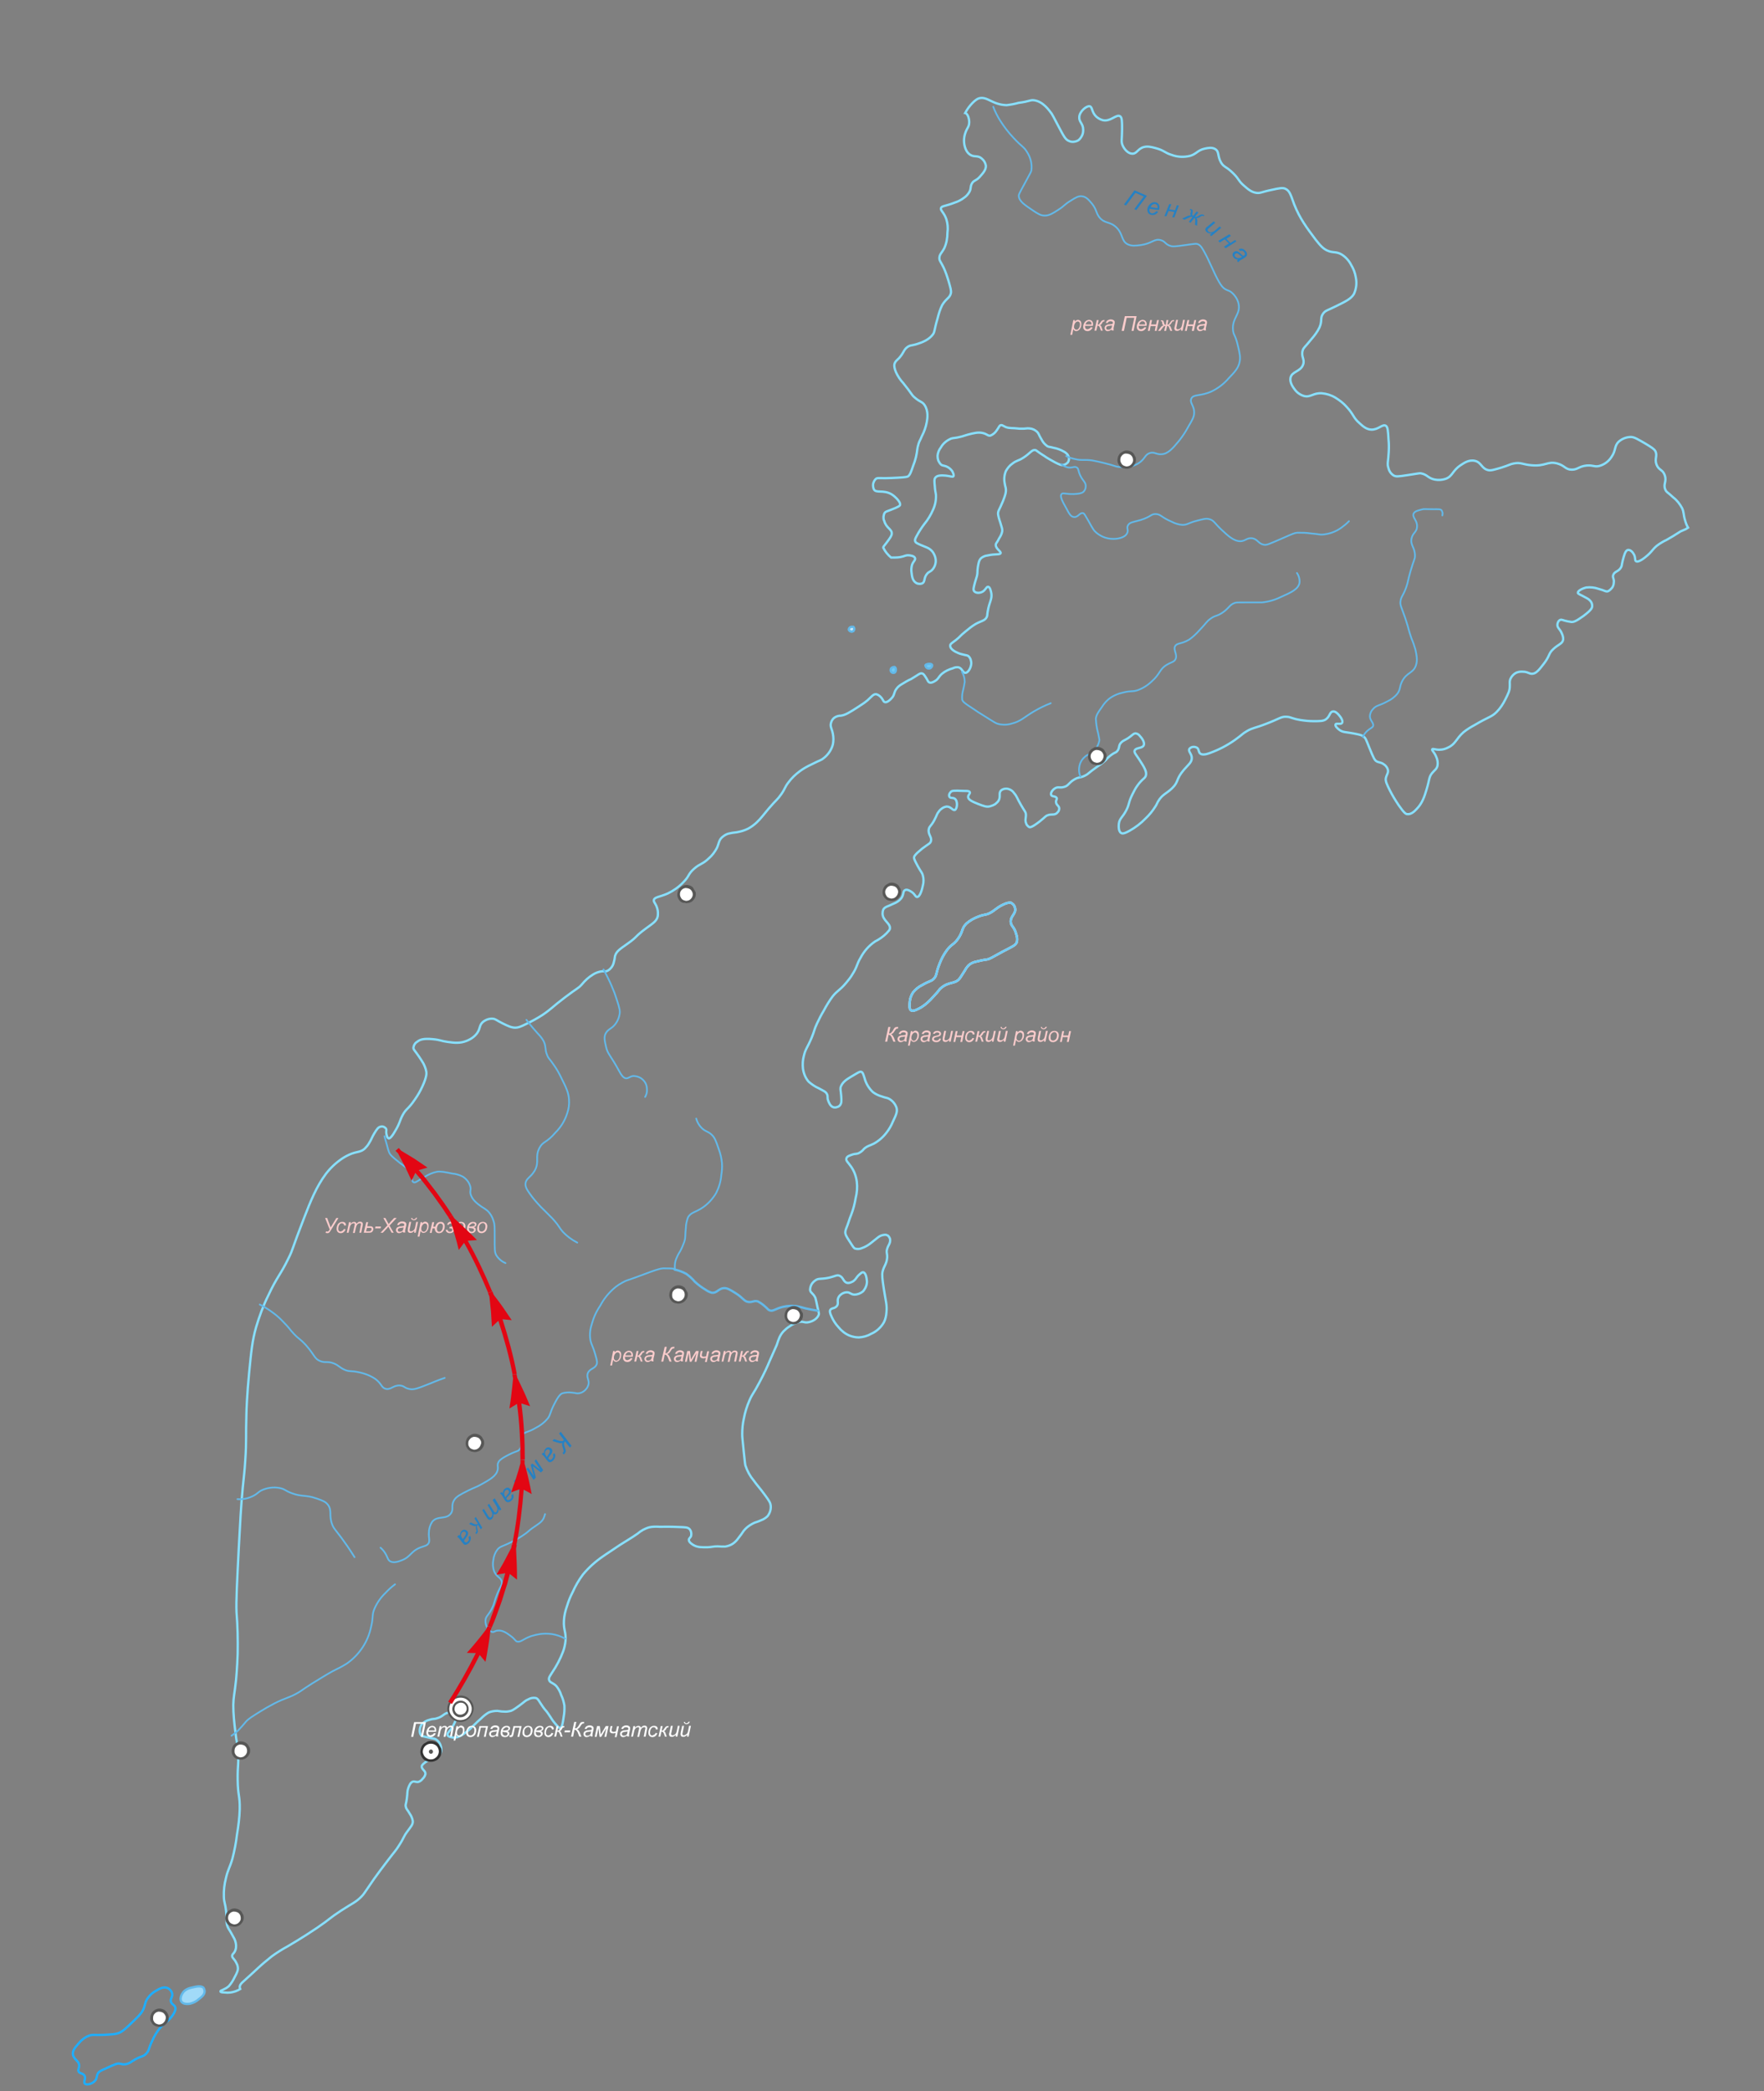 <?xml version="1.0" encoding="utf-8"?>
<!-- Generator: Adobe Illustrator 26.0.3, SVG Export Plug-In . SVG Version: 6.00 Build 0)  -->
<svg version="1.1" id="Слой_1" xmlns="http://www.w3.org/2000/svg" xmlns:xlink="http://www.w3.org/1999/xlink" x="0px" y="0px"
	 viewBox="0 0 766.7 908.8" style="enable-background:new 0 0 766.7 908.8;" xml:space="preserve">
<rect x="0" y="0" width="766.7" height="908.8" fill="#808080" stroke="none"/>
<style type="text/css">
	.st0{fill:none;stroke:#FFFFFF;stroke-miterlimit:10;}
	.st1{fill:#FFFFFF;}
	.st2{fill:#A1DAF8;}
	.st3{fill:#71CBF4;}
	.st4{fill:none;stroke:#71CBF4;stroke-miterlimit:10;}
	.st5{fill:none;stroke:#88E0FF;stroke-miterlimit:10;}
	.st6{fill:#C9E8FB;}
	.st7{fill:none;stroke:#63B9E9;stroke-width:0.75;stroke-linecap:round;stroke-linejoin:round;}
	.st8{fill:none;stroke:#63B9E9;stroke-linecap:round;stroke-linejoin:round;}
	.st9{fill:none;stroke:#63B9E9;stroke-miterlimit:10;}
	.st10{fill:none;stroke:#1EAEFF;stroke-miterlimit:10;}
	.st11{fill:#2581C4;}
	.st12{clip-path:url(#SVGID_00000137091490671871053140000018137136472673403030_);}
	.st13{fill:#575756;}
	.st14{clip-path:url(#SVGID_00000153685302734978576400000009770841744090757786_);}
	.st15{fill-rule:evenodd;clip-rule:evenodd;fill:#575756;}
	.st16{fill:#333333;}
	.st17{clip-path:url(#SVGID_00000103238458893653629330000000072191281659708576_);}
	.st18{clip-path:url(#SVGID_00000127024347936114648230000016685688392519482535_);}
	.st19{clip-path:url(#SVGID_00000176007263020560581610000017073438440951394692_);}
	.st20{clip-path:url(#SVGID_00000059268502453221225290000013427322841743743665_);}
	.st21{clip-path:url(#SVGID_00000011745828503391864120000015040685004096563844_);}
	.st22{clip-path:url(#SVGID_00000161597560051894280060000017360068852286622621_);}
	.st23{clip-path:url(#SVGID_00000142148264582427759100000013233415991979251608_);}
	.st24{clip-path:url(#SVGID_00000080900646800393137680000001228921710444904116_);}
	.st25{clip-path:url(#SVGID_00000032648561581961519060000014873751868480640920_);}
	.st26{clip-path:url(#SVGID_00000088827910926857696070000013832116482570650282_);}
	.st27{fill:#FBCCCC;}
	.st28{fill:none;}
	.st29{fill:#E30613;}
</style>
<g id="Слой_2_00000168077594922965870950000015832434858439171752_">
</g>
<g id="Слой_1_00000132063144347668764980000004098331741034116240_">
	<g>
		<g>
			<path class="st0" d="M435.8,393.2c-3,1.5-3.4,2.5-5.6,3.6c-2,1-2.1,0.4-4.9,1.5c-1.9,0.7-3.7,1.7-5.2,3c-2.3,2.2-1.4,3.5-3.8,6.8
				c-1.9,2.6-2.7,2.1-4.8,4.9c-1.3,1.8-2.4,3.8-3.2,6c-1.6,4-1,4.9-2.5,6.4c-1.2,1.2-1.6,0.7-5,2.7c-1.5,0.7-2.8,1.8-3.9,3.1
				c-0.9,1.3-1.4,2.8-1.5,4.3c-0.1,1.4-0.3,3,0.6,3.6s2.9-0.5,4.5-1.4c1.9-1.2,3.5-2.7,5-4.4c3.2-3.3,2.5-3.2,3.7-4.1
				c3.5-2.8,6-1.4,8-4.1c0.2-0.3,0.9-1.3,2.2-3.4c0.4-0.8,1-1.6,1.7-2.3c0.9-0.8,2.1-1.3,3.2-1.5c1.5-0.4,2.9-0.7,4.5-0.9
				c1.6-0.3,1.7-0.6,7.1-3.5c4.4-2.3,5.6-2.7,6.1-4.2c0.2-1.1,0.1-2.3-0.3-3.3c-0.8-3.3-2.3-3.4-2.4-5.4c-0.1-2.6,2.4-3.5,1.9-5.9
				c-0.1-0.5-0.3-1-0.6-1.4c-0.3-0.4-0.7-0.7-1.2-1C438.5,392.2,437.7,392.3,435.8,393.2z"/>
			<path class="st1" d="M88.5,863.9c0.3,0.5,0.5,1.2,0.4,1.8c-0.2,1.3-1.2,2.1-2.5,3.1c-1.1,1-2.5,1.7-4,2c-0.6,0.1-2.8,0.3-3.6-1
				s0.2-3.1,0.4-3.4c1.1-2,3.3-2.5,4.8-2.8C85.3,863.3,87.6,862.8,88.5,863.9z"/>
			<path class="st1" d="M370.9,272.4c0.1,0.1,0.3,0.3,0.3,0.4c0.1,0.2,0.1,0.3,0.1,0.5s0,0.4-0.1,0.5c-0.1,0.2-0.2,0.3-0.3,0.5
				c-0.2,0.1-0.4,0.1-0.6,0.2c-0.2,0-0.4,0-0.6-0.1s-0.3-0.2-0.5-0.3c-0.1-0.1-0.2-0.3-0.3-0.5c0-0.2,0.1-0.4,0.2-0.6
				s0.3-0.3,0.4-0.4s0.4-0.2,0.6-0.2C370.5,272.4,370.7,272.4,370.9,272.4z"/>
			<path class="st1" d="M388.9,289.9c0.7,0.4,0.6,2.1-0.1,2.4c-0.2,0.1-0.4,0.1-0.6,0.1s-0.4-0.1-0.6-0.2s-0.3-0.3-0.4-0.5
				s-0.1-0.4-0.1-0.6s0.1-0.4,0.2-0.6s0.3-0.3,0.5-0.4s0.4-0.2,0.6-0.2S388.7,289.8,388.9,289.9z"/>
			<path class="st1" d="M405.1,288.9c0.2,0.4-0.2,1.4-1.1,1.6c-0.2,0-0.4,0-0.6,0s-0.4-0.1-0.6-0.3c-0.2-0.1-0.3-0.3-0.4-0.5
				s-0.2-0.4-0.2-0.6C402.5,288.5,404.7,288.2,405.1,288.9z"/>
			<path class="st2" d="M88.5,863.9c0.3,0.5,0.5,1.2,0.4,1.8c-0.2,1.3-1.2,2.1-2.5,3.1c-1.1,1-2.5,1.7-4,2c-0.6,0.1-2.8,0.3-3.6-1
				s0.2-3.1,0.4-3.4c1.1-2,3.3-2.5,4.8-2.8C85.3,863.3,87.6,862.8,88.5,863.9z"/>
			<path class="st3" d="M388.9,289.9c0.7,0.4,0.6,2.1-0.1,2.4c-0.2,0.1-0.4,0.1-0.6,0.1s-0.4-0.1-0.6-0.2s-0.3-0.3-0.4-0.5
				s-0.1-0.4-0.1-0.6s0.1-0.4,0.2-0.6s0.3-0.3,0.5-0.4s0.4-0.2,0.6-0.2S388.7,289.8,388.9,289.9z"/>
			<path class="st3" d="M405.1,288.9c0.2,0.4-0.2,1.4-1.1,1.6c-0.2,0-0.4,0-0.6,0s-0.4-0.1-0.6-0.3c-0.2-0.1-0.3-0.3-0.4-0.5
				s-0.2-0.4-0.2-0.6C402.5,288.5,404.7,288.2,405.1,288.9z"/>
			<path class="st4" d="M435.8,393.2c-3,1.5-3.4,2.5-5.6,3.6c-2,1-2.1,0.4-4.9,1.5c-1.9,0.7-3.7,1.7-5.2,3c-2.3,2.2-1.4,3.5-3.8,6.8
				c-1.9,2.6-2.7,2.1-4.8,4.9c-1.3,1.8-2.4,3.8-3.2,6c-1.6,4-1,4.9-2.5,6.4c-1.2,1.2-1.6,0.7-5,2.7c-1.5,0.7-2.8,1.8-3.9,3.1
				c-0.9,1.3-1.4,2.8-1.5,4.3c-0.1,1.4-0.3,3,0.6,3.6s2.9-0.5,4.5-1.4c1.9-1.2,3.5-2.7,5-4.4c3.2-3.3,2.5-3.2,3.7-4.1
				c3.5-2.8,6-1.4,8-4.1c0.2-0.3,0.9-1.3,2.2-3.4c0.4-0.8,1-1.6,1.7-2.3c0.9-0.8,2.1-1.3,3.2-1.5c1.5-0.4,2.9-0.7,4.5-0.9
				c1.6-0.3,1.7-0.6,7.1-3.5c4.4-2.3,5.6-2.7,6.1-4.2c0.2-1.1,0.1-2.3-0.3-3.3c-0.8-3.3-2.3-3.4-2.4-5.4c-0.1-2.6,2.4-3.5,1.9-5.9
				c-0.1-0.5-0.3-1-0.6-1.4c-0.3-0.4-0.7-0.7-1.2-1C438.5,392.2,437.7,392.3,435.8,393.2z"/>
			<path class="st5" d="M106.1,860.8c3-2.7,5.5-5,5.9-5.4c1.9-1.8,4-3.5,6.1-5.2c2.2-1.6,4.4-3,6.8-4.3c0,0,6.4-3.7,12.9-8.1
				c6-4.1,5.1-4,10.3-7.4s6.4-3.6,8.9-6.1c1.3-1.3,1-1.2,5.6-7.8c1.6-2.2,3.4-4.7,5.8-7.8c3.1-4.1,3.5-4.3,4.9-6.5
				c2.6-4,1.8-3.7,3.9-6.5c1.3-1.8,2.4-2.9,2.2-4.4c-0.2-1.1-0.6-2.1-1.3-3.1c-1-1.8-1.5-1.9-1.7-3c-0.3-1,0.1-1.1,0.4-3.4
				c0.4-2.9,0.1-3.3,0.7-4.9c0.4-1.1,0.9-2.2,1.8-2.6c1-0.4,1.8,0.5,3-0.1c0.5-0.3,1-0.6,1.3-1.1c0.6-0.5,1.1-1.3,1.3-2.1
				c0.2-1.5-1.7-2-1.6-3.4c0.1-0.7,0.8-1.2,2.3-2.3c0.9-0.7,1.9-1.2,3-1.7c1.9-0.9,2.1-0.8,2.6-1.3c1.1-1.4,0.4-3.5,0.3-3.8
				c-0.3-1.1-1.1-2-2-2.6c-0.5-0.3-0.8-0.3-2.7-0.7c-3.2-0.7-3.4-0.7-3.7-1c-1-1.1-0.8-3.3,0.1-4.7c0.9-1.1,2.1-1.8,3.4-2.1
				c1.7-0.6,1.9-0.2,3.4-0.7c2.7-0.8,2.9-2.2,5.2-2.5c0.7-0.1,2.1-0.3,2.8,0.5c1.2,1.4-0.9,5-1.2,5.5c-1.2,2.2-2.6,2.9-2.3,3.8
				c0.3,0.9,2.1,1,2.4,1.1c2.3,0.2,4.2-1.2,6-2.6c0.7-0.5,1.5-1.2,3.1-2.8c1.6-1.5,1.8-1.8,3.1-2.9c1-1,2.1-1.9,3.3-2.6
				c1.2-0.5,2.5-0.7,3.8-0.7c1.1,0.1,1.4,0.3,2.8,0.3c0.9,0.1,1.7,0,2.6-0.2c0.7-0.1,1.4-0.4,4-2.3c2.6-1.9,2.7-2.3,4-2.8
				c1-0.6,2.2-0.8,3.3-0.6c1.1,0.4,1.2,1.2,3.1,3.9c1.2,1.7,1.2,1.3,2.4,3.1c1.2,1.7,1.5,2.5,2.8,4s1.8,2.1,2.3,2
				c0.8-0.2,1.1-2,1.5-4.8c0.3-1.6,0.4-3.3,0.3-5c-0.3-1.6-0.7-3.1-1.4-4.5c-0.4-1.4-1.2-2.8-2.1-3.9c-1.5-1.5-2.7-1.4-3.1-2.5
				c-0.4-1.1,0.4-1.9,1.3-3.4c1.9-2.8,3.5-5.8,4.7-9c0.6-1.5,0.9-3.1,1.1-4.7c0.3-3.9-0.9-4.7-0.7-8.7c0.1-2.2,0.6-4.4,1.4-6.6
				c0.6-2,1.4-4,2.4-5.9c1.2-2.7,2.7-5.3,4.5-7.7c2.5-3,5.4-5.6,8.6-7.8c1.1-0.8,0.3-0.2,7.6-5.1c2.5-1.6,5.1-3.1,7.5-4.8
				c1.5-1.3,3.3-2.3,5.2-2.8c1.4-0.3,2.9-0.3,4.4-0.2c1.8,0,4.2-0.1,8.5,0.1c2.8,0.1,3.8,0.1,4.6,1c0.3,0.4,0.5,0.8,0.6,1.3
				s0.1,1,0,1.5c-0.3,0.9-0.9,1-1,1.7c-0.1,1.2,1.8,2.2,2.1,2.4c1.8,1,3.6,0.9,6,0.9c2.3-0.1,2.3-0.4,4.4-0.4
				c1.1,0.1,2.2,0.1,3.3,0.1c1.2-0.2,2.4-0.6,3.4-1.3s1.8-1.6,2.5-2.6c1.8-2.2,1.7-2.6,2.9-3.8c0.9-0.9,1.9-1.6,3-2.2
				c1.4-0.8,1.8-0.6,3.7-1.5c1.1-0.4,2.1-1,2.9-1.8c1-1.3,1.5-2.8,1.4-4.4c-0.1-1.4-0.7-2.3-2.3-4.5c-2.7-3.7-3.4-4.2-5.1-6.6
				c-1.6-1.9-2.8-4.1-3.6-6.5c-0.2-0.9-0.2-1.1-0.7-5.7c-0.6-6.2-0.7-6.5-0.7-8c0-2.2,0.2-4.5,0.7-6.7c0.5-2.7,1.3-5.3,2.4-7.8
				c1.3-3.1,1.8-3,4.3-7.8c2.1-3.9,3.6-7.2,4.5-9.4c1.9-4.2,2.8-6.4,3.1-7c0.8-2.4,1.3-4.2,3-6c0.8-0.8,1.6-1.5,2.6-2.1
				c1.2-0.9,2.6-1.5,4.1-1.9c2-0.4,2.3,0.5,4.1,0.1c1.8-0.3,4-1.6,4.5-3.4c0.1-0.4,0-0.5-0.7-3.7c-0.2-1.2-0.5-2.3-0.8-3.5
				c-1-2.1-2.1-2.1-2.3-3.4c0-0.8,0.2-1.6,0.6-2.4c0.4-0.7,1-1.3,1.7-1.8c1.4-1,2.2-0.4,5.7-1.1c3.1-0.7,3.6-1.4,4.8-0.9
				c1.7,0.7,1.6,2.7,3.3,3.1c0.6,0.1,1.1,0,1.6-0.2s1-0.4,1.4-0.8c1-0.8,1-1.5,2.4-2.7c0.8-0.7,1.2-1,1.6-0.9
				c1.2,0.2,1.5,2.9,1.5,3.1c0.2,0.9,0.1,1.9-0.2,2.8c-0.3,0.9-0.8,1.7-1.4,2.4c-1.1,0.9-2.4,1.4-3.8,1.4c-1.6-0.1-1.8-1-3.2-1
				c-0.7,0-1.4,0.2-2.1,0.6c-0.6,0.4-1.2,0.9-1.5,1.5c-0.9,1.6,0.2,2.7-0.8,3.9s-2.4,0.7-2.9,1.8c-0.1,0.3-0.3,0.9,0.7,2.9
				c0.7,1.6,1.7,3.1,2.9,4.4c1.3,1.6,2.9,2.9,4.8,3.7c1.3,0.5,2.7,0.8,4.1,0.8c1.8-0.1,3.7-0.6,5.2-1.5c2.4-1,4.4-2.8,5.7-5.1
				c0.7-1.4,1-2.9,1.1-4.4c0.3-3.2-0.3-4.5-1.2-10.4c-0.6-3.9-0.8-5.8-0.5-7.2c0.6-2.5,1.8-3.3,2-6.1c0.1-1.9-0.5-2.2,0-3.8
				c0.4-1.5,1.4-2.3,1.3-3.9c0-0.3-0.1-0.7-0.3-1c-0.2-0.3-0.4-0.6-0.6-0.8c-0.3-0.2-0.7-0.3-1-0.4c-0.4,0-0.7,0-1.1,0.1
				c-1.8,0.3-2.5,1.3-5,3.2c-1.3,1.1-2.8,2-4.3,2.5c-0.9,0.4-1.9,0.5-2.9,0.2c-0.6-0.2-0.8-0.6-2.6-3.4c-1.3-2-1.6-2.6-1.7-3.5
				c0-0.7,0.2-1.4,0.5-2.1c0.8-1.9,1.3-3.9,2.1-5.8c0.9-2.3,1.5-4.7,1.9-7.1c0.6-2.4,0.8-4.8,0.5-7.2c-0.3-2.3-1.1-4.5-2.4-6.4
				c-1.2-1.8-2.5-2.7-2.1-3.7c0.3-1,1.4-1.2,2.4-1.6c1.3-0.5,1.7-0.2,2.8-0.6c1-0.5,1.8-1.1,2.5-2c1.5-1.3,2.2-1.2,4.2-2.2
				c2.2-1.2,4.1-2.9,5.6-4.9c1.1-1.4,2-3,2.7-4.7c1.4-2.9,2-4.3,1.6-5.9c-0.5-1.6-1.6-3-3.1-3.9c-1-0.6-1.4-0.4-3.3-1.1
				c-1.4-0.4-2.7-1-3.9-1.9c-1.7-1.6-3-3.7-3.6-6c-0.5-1.5-0.7-2.5-1.4-2.8c-0.5-0.2-0.9,0-2.6,1c-3.6,2.1-4.2,2.6-4.6,3
				c-0.7,0.6-1.3,1.4-1.7,2.3c-0.4,1.1-0.1,1.5,0.1,3.9s0.2,3.4-0.5,4.3c-0.3,0.4-0.8,0.7-1.3,0.8c-0.5,0.2-1,0.2-1.5,0.1
				c-1.4-0.4-2-2-2.3-2.8c-0.6-1.5,0-1.9-0.6-3c-0.5-1-1.4-1.3-3.6-2.5c-1.6-0.7-3-1.7-4.3-2.8c-1.4-1.6-2.2-3.6-2.5-5.7
				c-0.2-1.9-0.1-3.8,0.4-5.6c0.7-3,1.5-3.4,3.4-7.9c1.3-3.2,1-3.3,2.3-6.1c0.9-1.9,1.9-3.9,3-5.7c1.1-2.1,2.4-4.2,3.8-6.1
				c2.1-2.6,3-2.5,5.8-5.8c1-1.2,2-2.4,2.8-3.8c2.2-3.4,1.8-4.3,3.5-7.1c1.5-2.9,3.7-5.4,6.4-7.2c1.8-0.9,3.5-2.1,4.9-3.5
				c0.9-1,1.5-1.5,1.5-2.2c0.2-2.2-3.2-3.4-3.2-6.4c0-0.6,0.1-1.2,0.3-1.7c0.7-1.3,1.9-1.3,4.5-2.6c1.3-0.5,2.4-1.2,3.3-2.3
				c1.2-1.6,0.7-3.2,1.7-3.6c0.8-0.4,1.9,0.2,2.5,0.6c1.8,1,1.9,2.4,2.7,2.4c1.3,0,2.2-3.4,2.5-4.9c0.4-1.5,0.4-3,0-4.5
				c-0.3-1.2-0.7-1.3-2.2-4c-1.1-2.1-1.7-3.1-1.6-3.9c0.1-0.4,0.3-1.1,3.5-3.7c2.9-2.2,3.5-2.2,3.8-3.2c0.6-1.9-1.4-2.9-0.9-5.3
				c0.3-1.4,0.9-1.1,2.4-3.9c1.2-2.2,1-2.6,2-3.8c0.4-0.6,0.9-1,1.5-1.4s1.2-0.6,1.9-0.7c1.8,0,2.6,1.8,3.5,1.5
				c1.1-0.5,1.4-3.9,0-4.9c-0.8-0.6-1.9-0.1-2.3-0.8c-0.4-0.7-0.1-1.5,0.5-2.1c0.5-0.6,1.1-0.7,5.5-0.5c1.8,0,2.5,0,2.8,0.5
				c0.4,0.6-0.8,1.2-0.7,2.2c0.1,1.3,2.2,2.1,4.4,3c2.4,0.9,3.6,1.4,5.1,1c0.8-0.2,1.5-0.5,2.2-0.9c0.6-0.5,1.2-1,1.6-1.7
				c0.9-1.8-0.1-3,0.9-4.2c0.4-0.4,1-0.7,1.6-0.8c0.6-0.1,1.2-0.1,1.8,0.1c1,0.3,1.8,0.9,2.4,1.8c1.3,1.5,1.3,2.3,2.9,5
				c1.7,3,2.1,3,2.2,4.2c0.1,1.5-0.5,2.4,0.1,3.9c0.1,0.3,0.2,0.6,0.5,0.9c0.2,0.3,0.5,0.5,0.8,0.7c0.4,0.2,1.2,0.2,4.7-2.5
				c2.6-2.1,2.5-2.4,3.6-2.7c1.6-0.5,2.6,0.1,3.7-0.8c0.3-0.3,0.6-0.6,0.8-0.9c0.2-0.4,0.3-0.8,0.3-1.2c-0.1-1.2-1.3-1.4-1.4-2.7
				c-0.1-0.9,0.5-1.2,0.3-1.8c-0.4-0.9-2-0.5-2.4-1.3s0.5-2.3,1.8-3c1.2-0.7,2,0,3.7-0.5c2.1-0.5,2-1.8,4.6-3.3
				c2.1-1.2,2.3-0.5,4.7-1.7c1.4-0.7,1.1-0.9,4.9-3.6c1.3-0.9,2.6-1.8,3.8-2.9c0.8-0.9,1.7-1.8,2.7-2.5c1.5-1.1,1.8-0.8,2.5-1.6
				c1.2-1.4,0.4-2.5,1.8-3.8c0.8-0.8,1.1-0.7,2.9-1.8c1.8-1.2,2.3-2.1,3.3-2.1c0.7,0.1,1.4,0.5,1.8,1.1c0.8,0.8,2.3,2.8,1.7,4.1
				c-0.6,1.4-3.3,0.9-3.9,2.2c-0.4,0.9,0.5,1.7,2,4c2.2,3.4,3.2,5.1,2.9,6.7c-0.3,1.6-1.5,1.4-3.8,4.7c-0.8,1.1-1.4,2.3-2,3.5
				c-1.9,3.7-1.3,4.2-2.7,7c-1.7,3.3-3,3.6-3.3,6c0,0.3-0.4,3.2,1,4c0.5,0.3,1.2,0.4,3.7-1s4.9-3.2,6.9-5.3c1.6-1.5,3-3.2,4.2-5.1
				c0.8-1.2,0.7-1.4,1.3-2.4c1.8-3,3.6-3.3,6-5.6c3.1-3,1.5-3.8,5.2-8.1c2-2.3,3.4-3.2,3.4-5.1c0-1.8-1.6-2.8-1.1-3.9
				c0.4-0.5,0.9-0.8,1.5-0.9s1.2,0,1.8,0.3c1,0.6,0.6,1.9,1.5,2.6s2.7,0.3,4-0.2c3.9-1.4,7.6-3.3,11-5.7c3.5-2.5,3.2-2.7,5.3-3.9
				c2.6-1.5,3.3-1.2,8.2-3.1c6.1-2.3,6.6-3.3,9.1-3.1c1.9,0.1,1.8,0.7,5.9,1.4c1.9,0.3,3.8,0.5,5.7,0.5c2.8,0,4.3,0,5.4-0.8
				c1.8-1.3,1.6-3.2,3-3.4c1.1-0.2,2.2,1,2.7,1.6c0.8,0.9,1.9,2.6,1.3,3.4s-2.5-0.1-2.8,0.6s0.7,1.7,1.8,2.5c1.5,1,2.6,0.8,5.8,1.4
				c2.5,0.5,3.8,0.7,4.6,1.4c0.9,0.7,1,1.2,2.5,4.9c1.9,4.7,2.3,5.4,3.2,5.9s1.7,0.3,3,1.2c0.8,0.5,1.5,1.3,1.8,2.3
				c0.4,1.5-0.6,2.2-0.9,4c-0.1,1.2,0.5,2.5,1.8,5.1c1.1,2.2,2.4,4.3,3.8,6.4c2.5,3.6,3.2,3.9,3.8,3.9c1.6,0.2,3.1-1.2,4-2.2
				c2.4-2.4,3.4-5.3,4.4-8.7c1.3-4.3,0.9-5.2,2.4-7c1-1.2,2-1.7,2.3-3.2c0.2-1.3,0-2.7-0.6-3.9c-0.8-2-2-2.7-1.7-3.2
				c0.3-0.4,1.5,0.3,3.3,0.2c1.3,0,2.6-0.4,3.7-1c3.2-1.5,3.4-3.8,6.6-6.6c1.5-1.2,3.1-2.2,4.8-3.1c6.2-3.7,7.3-3.4,9.6-5.7
				c1.6-1.6,2.8-3.5,3.8-5.5c1.2-2.4,1.9-3.7,1.9-5.6c0.1-1.3-0.2-1.9,0.2-3.1c0.5-1.2,1.4-2.2,2.5-2.8c0.9-0.4,1.9-0.6,2.9-0.5
				c2.3,0,2.8,1,4.2,0.9c1.6-0.1,2.8-1.5,4.8-4.1c3-3.8,2.1-4.6,4.3-6.6c2.2-2.1,4-2.3,4.3-4.1c0.1-1-0.2-1.9-0.6-2.8
				c-0.8-1.9-1.9-2.3-1.9-3.6c0-0.4,0.1-0.9,0.3-1.3s0.5-0.7,0.9-0.9c0.7-0.3,1.2,0.2,3.2,0.6c0.6,0.1,1.2,0.2,1.8,0.3
				c0.8,0,1.8-0.2,5.1-2.6c3.5-2.6,3.7-3.5,3.8-4c0.1-0.8-0.1-1.6-0.5-2.2c-0.5-0.7-1.1-1.2-1.9-1.6c-3-1.7-3.7-1.7-3.8-2.3
				c-0.1-0.8,1.9-1.9,3.7-2.3c1.8-0.2,3.6,0,5.3,0.6c2.7,0.7,3.2,1.4,4.2,1c0.7-0.4,1.2-0.9,1.7-1.5c0.4-0.6,0.7-1.4,0.7-2.1
				c0.3-1.8-0.7-2.3-0.2-3.5c0.6-1.6,2.3-1.3,3.4-3.3c0.4-0.8,0.2-0.9,0.7-2.9c0.6-2.3,1.1-4.3,2.2-4.6c1.1-0.2,2.1,0.9,2.6,1.8
				c0.9,1.5,0.3,2.7,1,3.1c1.1,0.7,4-1.7,4.9-2.5c2.1-1.8,2.1-2.5,4.1-4.2c1.3-1,2.8-1.9,4.3-2.6c1.5-0.8,3.6-2.1,6.1-3.7l2.1-0.9
				c0.4-0.2,0.8-0.5,1.1-0.7c-0.6-1-1-2.1-1.3-3.2c-0.8-2.6-0.4-3.3-1.3-5.3c-1-1.8-2.2-3.4-3.8-4.6c-2.5-2.4-3-2.2-3.5-3.5
				c-1-2.3,0.7-3.4-0.2-6.1c-0.9-2.7-2.6-2.1-3.6-4.7c-1-2.6,0.6-3.9-0.6-6c-0.5-0.8-1.7-1.6-4.2-3.1c-3.3-1.9-4.9-2.9-6.3-2.9
				c-1.9,0-3.8,0.7-5.3,2c-2.1,2-1.1,3.7-3.2,6.7c-1.2,1.9-3.1,3.3-5.3,3.9c-2.1,0.5-2.5-0.4-5.4-0.2c-3.4,0.3-3.9,1.8-6.5,1.8
				c-2.9,0-3-1.8-6.4-2.7c-4.2-1.1-5,1.3-11,0.8c-4-0.3-4.7-1.4-7.8-0.8c-1.7,0.3-1.9,0.7-5.4,1.8c-3.1,0.9-4.6,1.4-5.8,1.1
				c-2.9-0.7-2.9-3.3-5.6-4c-2.8-0.7-5,1-6.4,1.9c-3.6,2.4-3.4,4.8-6.5,5.9c-1.5,0.5-3.1,0.6-4.7,0.3c-3-0.6-3.2-2.2-6-2.7
				c-0.7-0.1-0.7,0-6,0.8c-3.9,0.6-4.9,0.7-5.9,0.1c-1.1-0.7-1.9-1.8-2.2-3.1c-0.7-2-0.1-2.9,0.1-7.1c0.1-1.8,0.1-3.7-0.1-5.5
				c-0.2-3.6-0.3-5.4-1.2-5.9c-1.5-0.8-3.2,1.8-6.3,1.7c-2-0.1-3.5-1.3-5.1-2.8c-2.8-2.4-2.5-3.8-5.6-7.1c-1.4-1.6-3.1-2.9-4.9-4
				c-1.8-1.1-3.8-1.7-5.9-1.9c-3.8-0.2-4.8,1.9-7.7,1.2c-1.7-0.5-3.1-1.5-4.1-2.9c-0.6-0.8-2.2-2.9-1.8-5c0.6-2.9,4.4-2.6,5.5-5.8
				c0.8-2.4-1-3.3-0.2-6.1c0.4-1.3,0.9-1.3,3.7-4.8c1.4-1.6,2.7-3.3,3.6-5.2c1.3-3,0.2-4,1.5-5.9c1-1.5,2-1.5,5.6-3.3
				c4.5-2.2,6.7-3.3,7.9-5.4c1-2.2,1.3-4.7,0.8-7.1c-0.3-1.9-1-3.8-2-5.4c-0.9-1.8-2.3-3.4-4-4.5c-2.5-1.6-3.9-0.6-6.6-1.9
				c-1.4-0.7-2.6-1.7-4.9-4.7c-3.8-5.1-6.8-9-9.3-15.3c-1.4-3.7-1.8-5.9-3.9-6.8c-1.1-0.5-2.7-0.2-5.8,0.5c-4.5,0.9-5,1.6-6.8,1.3
				c-2.1-0.3-3.6-1.6-5.3-3.1c-2.4-2-2-2.7-4.6-5.3c-3.2-3.2-4.1-2.6-5.4-4.8c-1.6-2.8-0.7-4.7-2.5-5.8c-1.4-0.9-3.2-0.5-4.6-0.2
				c-3.1,0.7-3.4,2.2-6.2,3.1c-2.7,0.7-5.6,0.6-8.2-0.4c-3-0.9-3.1-1.9-6.8-2.9c-2.2-0.6-3.6-0.9-5.2-0.5c-2.7,0.7-3,2.9-5,2.9
				c-1.9,0-3.6-2-4.3-3.7c-0.7-1.7-0.2-2.5-0.2-6.9c0-3.5,0-5.2-0.9-5.7c-1.6-1-4.2,2.6-7.6,1.7c-1-0.3-1.9-0.8-2.7-1.5
				c-2.1-2-1.6-4.1-2.8-4.5c-1.2-0.4-4.4,2-4.6,4.6c-0.2,2.3,1.7,2.8,1.7,5.6c0,0.9-0.1,1.7-0.5,2.5s-0.9,1.5-1.5,2
				c-0.6,0.4-1.3,0.6-2,0.7c-0.7,0.1-1.5,0-2.1-0.3c-1.6-0.6-2.2-1.8-4.8-6.7c-1.7-3.3-2.6-4.9-2.8-5.2c-1.2-1.6-3.7-5.2-7.5-5.8
				c-1.9-0.3-2,0.5-6.9,1.1c-1.7,0.5-3.5,0.8-5.2,1c-6.3-0.2-8.3-3.9-11.9-3c-1.4,0.3-4.3,3-6.1,6.4c1.1,0.2,2,2.7,1.7,4.8
				c-0.2,1.4-0.9,1.8-1.6,3.8c-0.4,1.1-0.6,2.3-0.6,3.5c0,0.5,0.1,4.3,2.6,6c1.9,1.3,3.3,0.1,5.1,1.7c1,0.8,1.6,1.9,1.8,3.1
				c0.1,1.8-1.2,3.2-2.7,4.9c-1.5,1.7-2.6,1.4-3.4,2.9s-0.2,1.9-1,3.5c-0.6,1.1-1.5,2.1-2.6,2.8c-1.1,0.8-2.4,1.5-3.7,1.9
				c-4.3,1.7-5.7,1.4-6.1,2.4s1.3,1.9,2.3,4.8c0.6,1.9,0.8,3.9,0.5,5.9c0,2.3-0.4,4.7-1.4,6.8c-1.1,2.1-2,2.5-2.1,4.1
				c-0.1,1.3,0.6,1.7,1.8,4.2c0.9,1.9,1.6,4,2.2,6c0.8,2.8,1.2,4.1,1,5.2c-0.5,2.2-2,2.2-3.8,5.2c-0.9,1.8-1.5,3.8-2,5.8
				c-1.6,5.4-1.1,5.6-2,6.9c-1.8,2.5-5,3.6-6.9,4.2c-2.5,0.8-3,0.4-4.3,1.4c-1.6,1.2-1.3,2.2-3.5,4.7c-1.1,1.1-1.5,1.3-1.9,2.2
				c-0.2,0.5-0.5,1.6,0.6,4.1c0.8,1.7,1.8,3.2,3.1,4.6c3.9,4.8,3.4,4.9,4.9,6.2c2.5,2.2,3.3,1.7,4.4,3.4c1.7,2.6,1.2,5.8,0.9,7.4
				c-0.4,2.1-1.1,4.1-2.1,6c-0.9,2.2-1.1,2.1-1.5,3.5c-0.7,2.2-0.4,2.8-1.1,5.7c-0.3,1.2-0.7,2.5-1.2,3.7c-0.9,2.7-1.4,4-2.2,4.6
				c-0.3,0.2-0.8,0.4-4.5,0.6c-2.4,0.1-3.5,0.2-5.2,0.2c-3.2,0-3.8-0.2-4.4,0.4c-0.6,0.6-0.9,1.3-1.1,2.1c-0.1,0.8,0,1.6,0.3,2.3
				c0.9,1.9,4.1,0.1,7.7,2.2c0.8,0.5,1.5,1.1,2.2,1.8c0.9,1,1.7,2,1.5,2.9c-0.1,0.2-0.3,0.7-4.1,2.1c-1.7,0.7-2.2,0.7-2.6,1.3
				c-0.3,0.5-0.4,1.1-0.5,1.7c0,0.6,0,1.2,0.3,1.7c0.9,3.3,3.4,3.6,3.3,5.6c0,0.9-0.8,2-2.3,4c-1.1,1.5-1.4,1.6-1.4,2.1
				c0.8,1.7,2,3.1,3.4,4.3c0.1,0,0.3,0,0.5,0c1.2,0,2.4,0,3.5-0.2c1.8-0.3,2.1-0.8,3.4-0.8c0.9,0,2.7,0.3,3,1.2c0.3,1-0.7,1.3-1.3,3
				c-0.3,1.1-0.4,2.3-0.2,3.4c0.2,1.6,0.4,3.3,1.8,4.3c0.4,0.3,0.9,0.5,1.4,0.5c0.5,0.1,1,0,1.5-0.2c1.3-0.7,0.5-2.4,2.1-4.2
				c0.9-1,1.3-0.7,2.3-1.8c0.8-0.9,1.3-2.1,1.4-3.3s-0.2-2.4-0.8-3.5c-0.4-0.8-1-1.5-1.7-2c-0.9-0.7-1.3-0.7-4.1-1.9
				c-1.8-0.8-2.1-1-2.3-1.5c-0.3-0.8,0.2-1.6,0.7-2.5c0.9-1.7,2-3.4,3.2-5c1.6-1.9,2.9-4.1,3.9-6.4c0.9-2,1.3-4.1,1.2-6.3
				c-0.1-1.1-0.4-1.8-0.5-3.8c-0.2-2.1-0.3-3.1,0.3-3.8c0.9-1.1,3.1-0.9,4.5-0.8c1.9,0.2,2.9,0.7,3.3,0.3c0.4-0.5-0.4-2-0.5-2.2
				c-0.5-0.7-1.1-1.3-1.8-1.7c-1.7-1-2.3-0.5-3.2-1.3c-0.5-0.5-0.8-1.1-1.1-1.7c-0.2-0.6-0.3-1.3-0.3-2c0.1-1.3,0.6-2.6,1.4-3.6
				c1-1.8,2.6-3.1,4.5-3.9c1.3-0.4,1.5-0.1,4.2-0.8c1.6-0.4,1.5-0.5,3-0.9c2.7-0.7,4.6-1.2,6.6-0.7s2.1,1.3,3.3,1.1
				c1.2-0.5,2.1-1.3,2.8-2.4c1-1.4,1-1.9,1.6-2.1c0.9-0.3,1.3,0.7,3.3,1.1c0.9,0.1,1.8,0.2,2.8,0.2c1.8,0.1,1.6,0.2,2.5,0.2
				c2.4,0.1,2.6-0.3,4.1-0.1c1.1,0.1,2.2,0.6,3.1,1.4c0.9,0.9,0.7,1.3,2,3.4c0.6,1.2,1.4,2.1,2.5,2.9c0.7,0.4,0.9,0.2,2.7,0.7
				c1.6,0.3,3,0.8,4.4,1.6c0.6,0.3,1.1,0.7,1.5,1.1c0.4,0.5,0.7,1.1,0.8,1.7c0.1,0.7-0.1,1.4-0.5,2c-0.3,0.3-0.7,0.6-1.1,0.8
				s-0.9,0.3-1.3,0.3c-0.5,0-1.1-0.1-3.2-1.2c-1.7-0.9-3-1.7-3.5-2c-0.2-0.2-1.4-0.9-2.9-1.9c-1.9-1.3-1.8-1.4-2.1-1.4
				c-1.5-0.3-2.2,1.4-5.2,3.3c-2.3,1.5-2.9,1.1-4.8,2.6c-1.2,0.8-2.1,2-2.8,3.2c-0.7,1.7-0.9,3.6-0.5,5.4c0.2,1.5,0.4,1.4,0.5,2.5
				s-0.1,2.2-1.2,5c-1.7,4.2-2.3,4.3-2.2,5.9c0.2,1.3,0.6,2.5,1,3.7c0.7,2.3,0.9,2.7,0.8,3.7c-0.2,1.1-0.7,2.1-1.3,3
				c-1,2.1-1.5,2.1-1.5,2.9c0,1.8,2.4,2.8,2.1,3.6s-2.2,0.2-5.7,1c-1,0.1-1.9,0.5-2.7,1.1c-1,0.9-1.2,2.2-1.5,4s0,2.2-0.4,3.9
				c-0.3,1.1-0.4,1.1-0.8,2.6c-0.6,2.2-0.9,3.3-0.4,3.9c0.6,0.8,2,0.9,3.1,0.5c1.8-0.6,2.1-2.5,3-2.4c0.8,0.1,1.2,1.8,1.4,3
				c0.3,2.6-0.9,3.5-1.6,7.7c-0.3,1.7-0.1,1.9-0.5,2.6c-0.8,1.5-2.3,1.5-4.8,2.9c-1.5,0.9-2.9,2-4.2,3.1c-2.9,2.3-2.2,2.2-4.4,3.9
				c-1.7,1.3-2.4,1.6-2.4,2.4c-0.1,1.3,1.8,2.4,2.4,2.7c0.8,0.4,1.7,0.8,2.6,1c2.2,0.6,2.4,0.4,3,0.9c0.5,0.5,0.9,1.2,1,1.9
				c0.2,0.7,0.2,1.5,0,2.2c-0.3,1.4-1.4,3.2-2.5,3.1s-1.3-2-2.9-2.4c-0.8-0.1-1.7,0-2.4,0.4c-1.8,0.5-3.5,1.3-4.9,2.5
				c-1.5,1.4-1.4,2.2-3,3.1c-0.5,0.3-1.7,1-2.5,0.5c-0.5-0.3-0.5-0.7-1.2-1.8c-0.7-1.1-1.1-1.8-1.7-2c-1-0.4-1.8,0.6-4.9,2.4
				c-1.4,0.6-2.7,1.4-4,2.2c-0.9,0.5-1.8,1.2-2.4,2.1c-1.1,1.5-0.7,2.2-1.7,3.6c-0.9,1.1-2.4,2.5-3.4,2.1c-0.7-0.3-0.6-1.1-1.8-2.3
				c-0.5-0.5-1.1-0.9-1.8-1.1c-1.3-0.2-2.1,1.1-3.8,2.6c-1.3,1.1-2.7,2-4.1,2.9c-3.7,2.4-5.5,3.5-7.4,3.8c-1.1,0-2.2,0.3-3.1,1
				c-0.6,0.5-1.1,1.3-1.3,2.1c-0.5,1.7,0.4,2.6,0.8,4.8c0.3,1.5,0.3,3.1,0,4.6c-0.6,2.3-2,4.4-3.9,5.9c-1.3,1.1-1.5,0.8-5.6,2.9
				c-1.7,0.8-3.3,1.7-4.8,2.8c-1.9,1.4-3.6,3-5,4.9c-1.7,2.2-1.3,2.5-3.1,5.1c-1.8,2.6-2,2.2-5.5,6.3c-2.7,3.2-3.2,4.1-5.3,6.1
				c-1.1,1-2.3,1.9-3.6,2.6c-1.6,0.8-3.3,1.3-5.1,1.6c-1.2,0.1-2.4,0.3-3.6,0.6c-1,0.3-1.9,0.9-2.7,1.6c-1.4,1.3-1.3,2.6-2.2,4.6
				c-0.9,1.7-2.1,3.3-3.5,4.5c-2.8,2.7-3.8,2.2-6.5,4.6s-1.8,3-4.7,5.9c-1.9,2-4.2,3.6-6.7,4.8c-3.4,1.5-5.7,1.5-6,2.8
				c-0.2,1,0.9,1.5,1.5,3.8c0.3,1,0.3,2.1,0.2,3.2c-0.4,2.2-2.2,3.2-5.3,5.5c-4.9,3.6-3.3,3.3-7.7,6.4c-3.2,2.3-5,3.3-5.6,5.5
				c-0.1,1-0.3,2-0.6,3c-0.2,0.8-0.6,1.5-1.1,2.1s-1.1,1.1-1.8,1.4c-0.8,0.3-1,0-2.2,0.1c-1.4,0.2-2.8,0.7-4,1.5
				c-1.8,1.1-3.4,2.6-4.7,4.2c-1.7,1.9-1.8,1.4-7.3,5.6c-5.7,4.3-5.6,4.8-9.7,7.6c-2.3,1.5-4.7,2.8-7.2,4c-2.6,1.3-3.6,1.6-4.7,1.6
				c-1.7,0-3.2-0.7-5.6-1.9c-2.7-1.3-2.9-1.9-4.3-2c-1.6-0.1-3.1,0.5-4.3,1.5c-1.5,1.4-1,2.6-2.3,4.6c-1.1,1.6-2.8,2.8-4.6,3.5
				c-2.9,1.2-5.4,0.9-8.3,0.5c-2.9-0.4-3.2-0.9-6.5-1.2c-4-0.4-5.6,0.2-6.6,1c-0.5,0.3-0.9,0.6-1.2,1.1c-0.3,0.4-0.5,0.9-0.6,1.5
				c-0.1,0.9,0.6,1.3,2.3,3.8c0.7,1,1.4,2.1,2,3.1c0.6,1.2,1.1,2.4,1.3,3.7c0.1,0.6,0.2,2.2-1.7,6.3c-0.9,2-2,3.9-3.2,5.6
				c-3.1,4.6-3.8,3.9-5.4,6.9c-1.3,2.4-1.2,3.6-3.3,7c-1.7,3-2.5,3.2-2.8,3.1c-0.7-0.2-1-2.1-1-2.3c-0.1-1.1,0.2-1.4-0.1-1.9
				c-0.3-0.4-0.6-0.6-1-0.8s-0.9-0.2-1.3-0.1c-1.1,0.2-1.7,1.1-2.8,2.9s-1.2,2.6-2.3,4.3c-0.5,0.9-1.2,1.7-1.9,2.4
				c-1.7,1.5-3.1,1.2-5.8,2.2c-1.5,0.6-3,1.4-4.3,2.3c-2.6,1.8-4.9,4-6.8,6.5c-4.1,5.5-6.7,12-9.4,19c-5.7,14.7-4.8,13.6-6.7,17.4
				c-3.6,7.5-5.1,8.2-8.9,16.4c-2.2,4.4-3.9,9.1-5.3,13.8c-1.6,5.6-2.1,10.3-3,19.6c-0.9,9.2-1.2,16.6-1.2,18.2
				c-0.3,9.2,0.1,11.5-0.5,20.1c-0.3,4.7-0.5,6-1.1,11.9c-0.8,8.6-1.1,14.6-1.7,25.8c-0.8,15.7-1.2,23.5-1,28.2
				c0.5,6,0.6,12,0.5,18.1c-0.2,6.2-0.7,11.3-0.7,11.3c-0.7,6.6-1.1,7.1-1.2,10.9c0,3.9,0.4,7.8,0.9,11.7c0.6,5.3,0.9,4.9,1.1,7.9
				c0.5,5.6-0.2,6.6-0.1,13c0.1,7,1,6.8,0.9,12.7c-0.1,3.7-0.6,7.4-1.2,11.1c-0.4,3.5-1.1,7-2,10.5c-1.2,4.1-1.9,4.5-2.8,8.4
				c-0.7,2.7-1,5.4-0.9,8.1c0.1,2.8,0.6,2.5,1,6.6c0.3,4-0.1,4.9,0.8,6.8c0.5,1,0.7,1,2.3,4c0.7,1.1,1.1,2.3,1.2,3.6
				c0,0.7,0,1.3-0.2,1.9c-0.5,1.8-1.5,1.8-1.5,2.8s1,1.2,1.9,3.2c0.4,0.7,0.6,1.5,0.6,2.3c0,0.6-0.1,1.4-1.6,4.1
				c-0.6,1.3-1.4,2.4-2.3,3.5c-1.8,1.6-3.7,1.8-3.7,2.3c0.1,0.5,1,0.4,2,0.5c0.8,0.1,1.5,0.1,2.3,0c1.5-0.2,3-0.7,4.3-1.5
				C103.7,862.8,105,861.8,106.1,860.8z"/>
			<path class="st6" d="M370.9,272.4c0.1,0.1,0.3,0.3,0.3,0.4c0.1,0.2,0.1,0.3,0.1,0.5s0,0.4-0.1,0.5c-0.1,0.2-0.2,0.3-0.3,0.5
				c-0.2,0.1-0.4,0.1-0.6,0.2c-0.2,0-0.4,0-0.6-0.1s-0.3-0.2-0.5-0.3c-0.1-0.1-0.2-0.3-0.3-0.5c0-0.2,0.1-0.4,0.2-0.6
				s0.3-0.3,0.4-0.4s0.4-0.2,0.6-0.2C370.5,272.4,370.7,272.4,370.9,272.4z"/>
			<path class="st7" d="M626.9,224c0.1-0.4,0.1-0.8,0.1-1.1c-0.1-0.4-0.2-0.7-0.4-1.1c-0.5-0.6-1.4-0.5-3.6-0.5
				c-3.9,0-3.9-0.2-5,0.1c-1.5,0.4-3.1,0.7-3.6,1.8c-0.7,1.7,1.7,2.9,1.5,5.7c-0.1,2.4-1.8,2.5-2.4,5.1c-0.6,3,1.5,3.8,1.5,7.5
				c0,1.6-0.4,1.4-1.9,6.6c-1.3,4.5-1,4.5-1.9,7.1c-1.4,3.9-2.2,3.9-2.5,6.1c-0.2,1.8,0.3,2.2,2.1,7.4c1.6,4.8,1.3,4.8,2.7,8.8
				c0.7,1.6,1.2,3.1,1.7,4.8c0.5,2.4,1,4.7,0.2,6.9c-1.2,3.5-4.1,2.9-6.1,7.1c-1.1,2.3-0.5,3.1-1.9,5.1c-1.2,1.5-2.8,2.7-4.6,3.5
				c-3.2,1.8-4.6,1.5-6.1,3.3c-0.8,0.8-1.2,1.9-1.3,3c0,2,1.8,2.9,1.4,4.3c-0.3,0.8-1,0.8-2.4,2c-0.9,0.8-1.6,1.7-2.1,2.8"/>
			<path class="st7" d="M563.7,249c0.9,1.3,1.3,2.9,1.1,4.4c-0.6,2.7-3.7,4.1-8,6c-2.6,1.3-5.4,2.1-8.3,2.4c-0.5,0-0.4,0-6.8,0
				c-3.9,0-4.3,0-5,0.2c-2.5,0.9-2.4,2.3-5.6,4.4c-2.5,1.6-2.8,0.9-5,2.5c-1.8,1.3-1.7,1.8-4.7,4.9c-1.4,1.6-2.9,3-4.6,4.2
				c-3.4,2-5.3,1.3-6.1,2.9c-0.8,1.6,1.2,3.6,0.2,5.6c-0.6,1.2-1.7,1.2-3.6,2.3c-3.5,2-2.8,3.9-6.8,7.4c-1.8,1.7-3.9,3-6.2,3.8
				c-2.3,0.7-2.6,0.1-5.9,0.9c-2.4,0.5-4.6,1.4-6.5,2.9c-1.2,1-2.2,2.2-3,3.5c-1.6,2.2-2.4,3.4-2.6,5c0.1,2.1,0.4,4.3,1,6.4
				c0.5,2.6,0.6,2.7,0.5,3.2c-0.4,2.1-1.6,4-3.4,5.2c-1.3,1-1.9,0.8-3.1,2c-0.8,0.7-1.4,1.6-1.8,2.6c-0.7,1.9-0.7,4,0.1,5.8"/>
			<path class="st7" d="M456.7,305.6c-2.6,1-5,2.2-7.4,3.6c-4.2,2.5-5.7,4.3-9.4,5.2c-1.8,0.6-3.7,0.7-5.6,0.3
				c-1.5-0.3-1.9-0.7-7.2-4c-1-0.6-2.3-1.4-4.9-3.2c-2.9-1.9-3.6-2.4-4-3.4c-0.1-1.4,0-2.9,0.4-4.2c0.3-1.1,0.5-2.3,0.7-3.5
				c0-1.6-0.4-3.1-1.2-4.4"/>
			<path class="st7" d="M586.3,226.5c-1,1.1-2.2,2-3.4,2.9c-2.4,1.7-5.2,2.7-8.1,2.9c-1.2,0.1-0.8-0.1-5.2-0.5
				c-1.9-0.3-3.8-0.3-5.7-0.3c-1.2,0.1-1.9,0.4-6,2.2c-6.7,2.9-7.4,3.3-8.7,3c-2.4-0.5-2.6-2.5-5.1-2.8c-2.2-0.2-2.6,1.1-4.8,1.3
				c-2.9,0.1-5.4-2.2-8.4-5s-3.3-4.1-5.3-4.6c-1.4-0.4-2.7,0-5.4,0.7c-3.6,0.9-4.1,1.8-6.2,1.8c-1.7-0.1-3.3-0.6-4.8-1.4
				c-4.5-1.9-4.6-3.2-6.8-3.3c-2.2-0.1-1.9,1.1-6.7,2.6c-3.1,0.9-4.6,0.9-5.4,2.2s0.3,2.1-0.4,3.5c-1.1,2.3-5,2.5-5.9,2.5
				c-1.6,0-3.3-0.3-4.8-1c-1.2-0.6-2.4-1.3-3.3-2.3c-0.5-0.5-0.9-1-2.8-4.5c-1.6-2.7-1.8-3.3-2.4-3.4c-1.4-0.3-2,1.7-3.7,1.7
				s-2.4-1.7-3.7-4.1c-1.3-2.3-2.8-4.9-1.9-5.9c0.6-0.7,1.7,0.1,5.3,0c3.6-0.1,4.2-0.9,4.5-1.3c0.5-0.6,0.7-1.4,0.7-2.2
				c0-1.7-1.2-2.1-2.4-4.6c-1-2.1-0.6-3-1.6-3.5c-0.9-0.5-1.7,0.2-3.3,0.1c-1.2-0.1-2.4-0.7-3.3-1.5"/>
			<path class="st7" d="M431.7,46.4c0.8,2.1,1.8,4.1,3,6c1.7,2.7,3.7,5.3,5.9,7.6c3.6,3.9,4.4,3.7,5.8,6.1c1.5,2.3,2.2,5,1.9,7.8
				c-0.1,0.7-0.3,1-2.8,5.6s-2.7,4.9-2.7,5.7c0.2,2.3,2.5,3.8,5.9,6.1c2.4,1.6,3.6,2.4,5.4,2.4c2,0,3.5-1,6-2.6s2.6-2.3,5.3-3.9
				c2.2-1.4,3.4-2.1,4.9-1.9c1.9,0.2,3.1,1.8,4.3,3.2c2.2,2.8,1.6,3.8,3.2,5.9c2.4,3,4.5,1.6,7.5,4.5c2.9,2.9,2,5.9,4.9,7.3
				c1.7,0.8,3.4,0.6,5.7,0.3c4.8-0.7,5.7-2.8,8.4-2.2c2.3,0.5,2.1,2.1,4.9,2.7c0.6,0.1,1.3,0.2,6.1-0.5c4.2-0.6,4.7-0.7,5.5-0.3
				c0.9,0.4,1.6,1.2,3.4,4.7c1.3,2.5,1.8,3.9,2.8,5.9c3.2,7.1,4.4,8.2,5.6,8.9c1.2,0.7,1.7,0.5,2.8,1.5c1.4,1.2,2.5,2.9,2.9,4.7
				c1.1,4.6-2.9,6.3-2.4,11.5c0.2,2.4,1,1.9,2.1,6.7c0.8,3.3,1.2,5,0.8,7.1c-0.5,2.7-2.1,4.4-4.6,7c-2.1,2.5-4.7,4.5-7.6,5.9
				c-4.8,2.2-7.9,1.1-8.8,3.1c-0.9,2,1.5,3.1,1.2,6.6c-0.1,1.5-0.9,2.9-2.5,5.6c-1.1,2.1-2.5,4.2-4,6.1c-2.8,3.4-4.8,5.7-7.6,5.9
				c-2.4,0.2-3.1-1.2-5.2-0.5c-2,0.7-1.9,2.1-4,3.8c-3.6,2.9-8.6,2.3-9.6,2.2c-1.6-0.2-1.3-0.5-6.3-1.7c-1.7-0.4-3.3-0.8-5-1.1
				c-3.5-0.5-4.5,0.1-7.1-0.5c-1.5-0.3-2.9-0.7-4.3-1.4"/>
			<path class="st7" d="M280.4,476.7c0.5-0.9,0.8-1.8,0.8-2.8s-0.1-2-0.5-2.9c-0.5-1.1-1.3-1.9-2.2-2.5c-1-0.6-2.1-0.9-3.3-0.9
				c-1.5,0.2-2,1.1-3.2,1c-1.2-0.2-2.1-1.7-2.7-2.8c-4.3-7.9-5.1-7.5-5.9-10.9c-0.6-2.7-1-4.3-0.1-5.9c1.1-2,2.9-1.9,4.6-4.6
				c0.7-1.1,1.2-2.4,1.4-3.7c0.2-1.2,0.1-2.4-1.3-6.5c-0.6-1.9-1.1-3.3-2.1-5.6c-0.8-1.9-2-4.4-3.6-7.3"/>
			<path class="st7" d="M302.6,486.1c0.4,1.5,1.2,2.9,2.3,4c1.6,1.7,2.7,1.4,4.4,3c1.4,1.3,1.9,2.8,3,6c0.8,2.1,1.3,4.2,1.5,6.4
				c0.1,1.7,0,3.5-0.3,5.2c-0.2,2.7-1,5.3-2.2,7.7c-1.4,2.4-3.3,4.5-5.5,6.1c-3.5,2.5-5.5,2.2-6.8,4.6c-0.5,1.4-0.9,3-0.9,4.5
				c-0.4,3.3,0,4-0.7,6.1c-0.5,1.3-1,2.6-1.7,3.9c-0.9,1.4-1.6,2.8-2.1,4.3c-0.3,1.3-0.4,2.6-0.2,3.9"/>
			<path class="st7" d="M250.9,540c-2.4-1.2-4.5-2.8-6.3-4.7c-1.5-1.7-1.6-2.5-3.7-4.9c-1.2-1.4-1.4-1.4-4.3-4.4
				c-2-1.9-3.8-3.9-5.5-6.1c-1.9-2.6-2.8-3.9-2.7-5.5c0.2-2.3,2.1-2.6,3.9-5.5c2.4-4.1,0-6,2.2-10.1c1.6-3,2.9-1.9,7-6.7
				c2.3-2.3,4-5.1,5-8.2c0.7-2,1-4.1,0.8-6.2c-0.2-2.9-1.2-5-3.2-9c-1-2.1-2.1-4.1-3.4-5.9c-1.8-2.7-2.3-2.7-2.9-4.3
				c-1.1-2.6-0.3-3.7-1.6-6.2c-0.7-1.2-1.5-2.2-2.5-3.2c-1.2-1.3-2.9-3.3-4.9-5.9"/>
			<path class="st7" d="M219.7,548.9c-1.7-0.7-3.2-2-4.1-3.6c-0.6-1.3-0.6-2.2-0.6-7.6c0-4.8,0-5.5-0.4-6.8
				c-0.5-1.8-1.4-3.5-2.8-4.8c-0.8-0.6-1.6-1.2-2.5-1.7c-1.7-1.2-4.2-3-4.8-5.6c-0.3-1.5,0.3-1.7-0.1-3.2c-0.5-1.8-1.7-3.3-3.3-4.3
				c-1.4-0.7-3-1.2-4.5-1.3c-3.4-0.7-5.1-1-6.6-0.8c-2,0.4-3.8,1.2-5.5,2.3c-3,1.6-3.8,2.6-4.7,2.3c-1.2-0.5-0.2-2.5-1.8-5
				c-0.5-0.8-0.7-0.8-4.3-3.5c-3.5-2.8-3.9-3.3-4.4-4.1c-0.5-1.1-0.8-2.3-1.1-3.5c-0.5-1.6-0.8-3-1.1-3.9"/>
			<path class="st7" d="M193.3,598.8c-2.9,1-5.1,1.9-6.5,2.5c-5.4,2.1-6.9,2.8-9,2.3c-2.2-0.5-2-1.3-3.9-1.5c-2.9-0.2-3.8,1.8-6,1.5
				c-2.2-0.4-1.8-2.1-4.7-4.3c-2.2-1.5-4.8-2.5-7.5-3c-3.1-0.7-3.5-0.1-5.6-0.9c-2.5-1-2.6-1.9-5-2.9c-2.9-1.1-3.6-0.1-5.9-1
				c-2.6-1-2.4-2.6-6.2-6.9c-2.9-3.2-3.2-2.5-6.4-6.2c-1.3-1.7-2.8-3.3-4.3-4.8c-1.2-1.2-2.5-2.3-3.9-3.3c-1.7-1.3-3.6-2.4-5.5-3.4"
				/>
			<path class="st7" d="M154.1,676.7c-2.3-3.7-4.3-6.5-5.7-8.4c-2.8-3.7-3.4-4.1-4.1-6c-1.4-3.9,0.1-6-1.8-8.4
				c-1-1.3-2.3-1.8-4.9-2.7c-4.8-1.7-6.3-0.6-10.8-2.3c-3-1.1-2.8-1.7-5-2.2c-2.8-0.6-5.8-0.2-8.4,1.1c-1.5,0.9-1.5,1.3-3,2.1
				c-2.2,1.2-4.7,1.8-7.2,1.6"/>
			<path class="st7" d="M171.7,688.5c-1.5,1.1-2.9,2.4-4.2,3.8c-2,1.9-3.6,4.2-4.7,6.7c-1.3,3-0.4,3.5-1.5,7.9
				c-1.3,6.5-5.1,12.2-10.5,16c-1.9,1.2-4,2.3-6.1,3.3c-3.1,1.7-5.3,3.1-9.2,5.5c-5,3.2-4.2,2.9-6.1,4c-4.1,2.3-5.1,2-10.2,4.6
				c-2.5,1.3-4.2,2.3-6.3,3.6c-3.2,2-4.9,3-6.1,4.4c-1,1.2-2,2.4-3.1,3.5c-0.9,0.9-2,1.8-3.1,2.5"/>
			<path class="st7" d="M236.9,658c-0.2,0.8-0.5,1.6-0.9,2.3c-1,1.5-2.1,2-4.5,3.7c-1.7,1.2-1.4,1.2-3,2.4c-1.7,1.2-3.5,2.4-5.4,3.3
				c-4.7,2.5-5.6,2.1-6.9,3.7c-1,1.3-1.6,2.9-1.8,4.6c-0.3,1.6-0.2,3.3,0.4,4.9c1.1,2.6,2.9,2.5,3.3,4.5c0.3,1.3-0.5,1.7-2,5.3
				c-1.5,3.7-1,3.7-2.2,6.1c-1.6,3.3-2.8,3.5-2.9,5.4c-0.1,2.2,1.2,4.6,2.9,5c0.9,0.2,1.1-0.5,2.5-0.6c2.2-0.2,4,1.2,5.5,2.3
				c2.2,1.6,1.9,2.2,2.9,2.5c1.7,0.3,2.4-1.1,6.1-2.4c1.3-0.4,2.6-0.7,3.9-0.9c1.6-0.2,3.3-0.2,4.9,0c2.1,0.3,4.1,1,5.9,2"/>
			<path class="st7" d="M165.4,672.6c0.7,0.6,1.4,1.4,1.9,2.2c1.2,1.8,1.1,2.8,2,3.5c1.5,1.2,4,0.3,5.2-0.2c4.1-1.5,3.9-3.9,8.2-5.6
				c1.8-0.7,2.9-0.7,3.6-1.9c0.6-1.1,0-2.2,0.1-4.4c0-1.7,0.5-3.4,1.4-4.8c2.2-2.9,6.1-0.9,8.1-3.6c1.5-1.9-0.1-3.3,1.5-5.9
				c0.9-1.5,2.6-2.4,6-4.1c3.4-1.7,3.5-1.4,5.9-2.8c3.4-1.9,6.4-3.5,7-6.2c0.3-1.5-0.3-2,0.3-3.3c0.3-0.6,0.9-1.5,4.5-3.3
				s4.1-1.4,4.8-2.4c1.5-2-0.3-3.9,1.1-6.1c1-1.6,2.2-1,5.9-3.2c2-1,3.8-2.4,5.2-4.1c1.3-1.8,0.8-2.3,2.8-6.2c2-4,3-4.5,3.5-4.7
				c1.4-0.4,2.8-0.5,4.3-0.3c1.8,0.2,1.9,0.4,2.8,0.3c0.9-0.1,1.8-0.5,2.5-1.1s1.3-1.3,1.6-2.2c0.9-2.3-0.9-3.4-0.1-5.5
				c0.9-2.1,3.2-1.8,3.9-4c0.1-0.4,0.3-1-0.7-4.2c-1-3.5-1.6-4-2-5.7c-0.5-2.3-0.3-4.8,0.4-7c0.8-3,2-5.8,3.8-8.4
				c1.4-2.7,3.3-5.1,5.6-7.2c1.5-1.4,3.3-2.5,5.1-3.4c1.3-0.6,1.5-0.5,5-1.8c2.2-0.8,2.4-0.9,6.2-2.3c3.4-1.2,4.7-1.6,6.4-1.5
				c1.3,0,2.6,0,3.9,0.2"/>
			<path class="st8" d="M293.2,551.7c1.8,0.4,3.5,1,5.1,1.9c1.4,1,2.6,2.1,3.7,3.4c1.4,1.3,3,2.5,4.7,3.5c0.8,0.6,1.7,1,2.7,1.3
				c2.2,0.2,2.8-1.7,5-2c1.5-0.2,2.8,0.6,5.2,2.1c3.6,2.2,3.7,3.7,5.8,3.9c1.7,0.2,2.4-0.8,4.1-0.2c0.9,0.5,1.8,1.1,2.6,1.8
				c1.8,1.5,1.6,1.7,2.3,2c1.6,0.7,2.5-0.7,6-1.5c1.8-0.4,3.7-0.5,5.5-0.3c1.5,0.2,2.9,0.6,4.3,1c1.7,0.4,3.4,0.7,5.2,1"/>
			<path class="st9" d="M88.5,863.9c0.3,0.5,0.5,1.2,0.4,1.8c-0.2,1.3-1.2,2.1-2.5,3.1c-1.1,1-2.5,1.7-4,2c-0.6,0.1-2.8,0.3-3.6-1
				s0.2-3.1,0.4-3.4c1.1-2,3.3-2.5,4.8-2.8C85.3,863.3,87.6,862.8,88.5,863.9z"/>
			<path class="st10" d="M72.4,863.8c0.6,0.2,1.1,0.5,1.5,0.9s0.7,0.9,0.9,1.5c0.4,1.6-0.9,2.3-0.5,3.7c0.5,1.4,1.6,1.3,1.9,2.5
				c0.2,0.8-0.1,1.7-0.9,3c-2,3.1-3.7,3.4-5.9,6.1c-1.3,1.6-2.4,3.4-3.2,5.3c-1.8,3.7-1.3,4.2-2.6,5.6c-1.6,1.7-2.2,0.8-6.2,3.4
				c-0.9,0.7-2,1.2-3.2,1.3c-1,0.1-1.3-0.2-2.3-0.3c-0.8-0.1-1.5,0-5.7,2c-2.8,1.2-3.1,1.5-3.5,2c-0.8,1.2-0.4,2-1.2,3.2
				c-1.2,1.6-3.8,2.3-4.6,1.5s0.6-2.2-0.2-3.5c-0.6-1.1-2.2-0.8-2.6-1.9c-0.3-0.8,0.3-1.2,0.3-2.3c0.1-2.2-2.3-2.7-2.7-4.9
				c-0.3-1.7,1-3.2,2.4-4.8c1.2-1.5,2.7-2.7,4.5-3.4s2.3-0.2,6.4-0.4c3.4-0.2,5-0.2,6.6-0.8s3-1.9,5.6-4.4s4.1-3.9,4.9-5.5
				c1.2-2.4,0.7-3.4,2.3-5.5c0.9-1.2,2-2.2,3.3-2.9C69.4,864.2,70.8,863.4,72.4,863.8z"/>
			<path class="st9" d="M370.9,272.4c0.1,0.1,0.3,0.3,0.3,0.4c0.1,0.2,0.1,0.3,0.1,0.5s0,0.4-0.1,0.5c-0.1,0.2-0.2,0.3-0.3,0.5
				c-0.2,0.1-0.4,0.1-0.6,0.2c-0.2,0-0.4,0-0.6-0.1s-0.3-0.2-0.5-0.3c-0.1-0.1-0.2-0.3-0.3-0.5c0-0.2,0.1-0.4,0.2-0.6
				s0.3-0.3,0.4-0.4s0.4-0.2,0.6-0.2C370.5,272.4,370.7,272.4,370.9,272.4z"/>
			<path class="st9" d="M388.9,289.9c0.7,0.4,0.6,2.1-0.1,2.4c-0.2,0.1-0.4,0.1-0.6,0.1s-0.4-0.1-0.6-0.2s-0.3-0.3-0.4-0.5
				s-0.1-0.4-0.1-0.6s0.1-0.4,0.2-0.6s0.3-0.3,0.5-0.4s0.4-0.2,0.6-0.2S388.7,289.8,388.9,289.9z"/>
			<path class="st9" d="M405.1,288.9c0.2,0.4-0.2,1.4-1.1,1.6c-0.2,0-0.4,0-0.6,0s-0.4-0.1-0.6-0.3c-0.2-0.1-0.3-0.3-0.4-0.5
				s-0.2-0.4-0.2-0.6C402.5,288.5,404.7,288.2,405.1,288.9z"/>
			<path class="st11" d="M248.4,628.3l-0.7,0.8l-2.1-2.7c-0.2,0.2-0.3,0.5-0.4,0.7c-0.1,0.2-0.1,0.5,0,0.8s0.2,0.7,0.3,1.1
				c0.3,0.7,0.4,1.2,0.4,1.4s0,0.5-0.1,0.7s-0.2,0.4-0.4,0.6c0,0-0.2,0.2-0.4,0.4l-0.5-0.7l0.1-0.1c0.1-0.1,0.2-0.2,0.2-0.2
				c0.1-0.1,0.2-0.3,0.2-0.5s-0.1-0.5-0.2-0.9c-0.3-0.8-0.4-1.3-0.5-1.7c0-0.4,0-0.7,0.2-1c-0.5,0.3-1.2,0.2-2.2-0.1l-2.2-0.7
				l0.7-0.8l1.8,0.6c0.7,0.2,1.2,0.3,1.6,0.3c0.3,0,0.6-0.2,0.9-0.5L243,623l0.7-0.8L248.4,628.3z"/>
			<path class="st11" d="M236.4,631.5c0-0.4,0.1-0.8,0.2-1.1c0.1-0.3,0.3-0.6,0.5-0.8c0.3-0.4,0.7-0.6,1.2-0.6
				c0.4,0,0.8,0.1,1.2,0.4c0.2,0.2,0.4,0.4,0.5,0.7s0.1,0.5,0,0.8c0,0.3-0.2,0.5-0.3,0.8c-0.1,0.2-0.4,0.5-0.7,0.9
				c-0.4,0.5-0.6,0.8-0.7,1.1c0.1,0.2,0.3,0.4,0.4,0.5c0.2,0.1,0.3,0.2,0.5,0.2c0.3,0,0.6-0.2,0.8-0.5c0.3-0.3,0.4-0.6,0.5-0.9
				c0-0.3,0-0.6-0.2-0.9l0.7-0.6c0.3,0.5,0.4,1,0.3,1.5c-0.1,0.5-0.3,1-0.7,1.5c-0.5,0.5-0.9,0.8-1.4,0.9c-0.4,0.1-0.7,0-1-0.3
				c-0.2-0.2-0.4-0.5-0.7-0.8l-0.8-1.1c-0.3-0.4-0.5-0.6-0.7-0.8c-0.1-0.1-0.3-0.3-0.6-0.4l0.6-0.7
				C236,631.2,236.2,631.4,236.4,631.5z M237.7,633.2c0.1-0.1,0.1-0.3,0.2-0.4c0.1-0.1,0.2-0.3,0.4-0.6c0.3-0.4,0.5-0.8,0.6-1
				s0.1-0.4,0.1-0.6c0-0.2-0.1-0.4-0.3-0.5c-0.2-0.2-0.4-0.3-0.7-0.2c-0.2,0-0.5,0.2-0.7,0.4s-0.3,0.5-0.4,0.8
				c-0.1,0.3-0.1,0.6,0.1,1C237.2,632.4,237.4,632.8,237.7,633.2z"/>
			<path class="st11" d="M236.1,638.9l-1,1l-3.5-2.7l1.3,4.9l-1,1l-3.1-4.7l0.7-0.7l2.5,3.8l-1.3-4.9l0.6-0.6l3.6,2.8l-2.6-3.9
				l0.7-0.7L236.1,638.9z"/>
			<path class="st11" d="M229.4,645.5l-0.7,0.6l-0.5-0.8c-0.3-0.5-0.5-0.9-0.7-1c-0.2-0.2-0.4-0.2-0.6-0.2c-0.2,0-0.5,0.2-0.7,0.4
				c-0.3,0.3-0.6,0.6-0.7,1l1.4,2.3l-0.7,0.6l-2.9-4.8l0.7-0.6l1.1,1.8c0.2-0.4,0.5-0.8,0.8-1.1c0.4-0.4,0.8-0.6,1.2-0.6
				s0.7,0.1,1,0.4c0.1,0.1,0.4,0.6,0.9,1.3L229.4,645.5z"/>
			<path class="st11" d="M218.5,648.9c0.1-0.4,0.1-0.8,0.3-1.1c0.1-0.3,0.3-0.6,0.6-0.8c0.4-0.3,0.8-0.5,1.2-0.5s0.8,0.2,1.1,0.5
				c0.2,0.2,0.3,0.5,0.4,0.7c0.1,0.3,0,0.5,0,0.8c-0.1,0.3-0.2,0.5-0.4,0.8c-0.1,0.2-0.4,0.5-0.8,0.9c-0.4,0.4-0.7,0.7-0.8,1
				c0.1,0.2,0.2,0.4,0.3,0.5c0.1,0.2,0.3,0.2,0.5,0.2c0.3,0,0.6-0.2,0.9-0.4c0.3-0.3,0.5-0.5,0.5-0.8c0.1-0.3,0-0.6-0.1-0.9l0.8-0.6
				c0.2,0.5,0.3,1,0.2,1.5s-0.4,1-0.9,1.4c-0.5,0.5-1,0.7-1.5,0.7c-0.4,0-0.7-0.1-1-0.4c-0.2-0.2-0.4-0.5-0.6-0.8l-0.7-1.2
				c-0.2-0.4-0.4-0.7-0.6-0.9c-0.1-0.1-0.3-0.3-0.6-0.5l0.7-0.6C218.2,648.6,218.3,648.7,218.5,648.9z M219.7,650.7
				c0.1-0.1,0.1-0.2,0.2-0.4c0.1-0.1,0.3-0.3,0.5-0.6c0.4-0.4,0.6-0.7,0.7-0.9c0.1-0.2,0.2-0.4,0.1-0.6c0-0.2-0.1-0.4-0.2-0.5
				c-0.2-0.2-0.4-0.3-0.6-0.3c-0.2,0-0.5,0.1-0.7,0.3s-0.4,0.5-0.5,0.8s-0.1,0.6,0,1C219.2,649.8,219.4,650.2,219.7,650.7z"/>
			<path class="st11" d="M215,651.1l2.9,4.8l-0.7,0.6l-0.5-0.8c0,0.5,0,0.9-0.1,1.2s-0.3,0.6-0.5,0.8s-0.5,0.4-0.8,0.4
				s-0.6,0-0.8-0.2c0,0.4,0,0.8-0.1,1.2c-0.1,0.3-0.3,0.6-0.5,0.9c-0.3,0.3-0.7,0.5-1,0.5s-0.6-0.1-0.9-0.4
				c-0.1-0.1-0.3-0.4-0.5-0.7l-1.9-3.1l0.7-0.6l1.9,3.1c0.2,0.3,0.3,0.4,0.4,0.5c0.1,0.1,0.3,0.2,0.4,0.2c0.2,0,0.3-0.1,0.5-0.2
				c0.2-0.2,0.4-0.4,0.4-0.8c0.1-0.3,0.1-0.6,0-0.9c-0.1-0.3-0.3-0.7-0.6-1.2l-1.4-2.3l0.7-0.6l2,3.2c0.1,0.2,0.2,0.4,0.3,0.4
				c0.1,0.1,0.3,0.2,0.4,0.2c0.2,0,0.3-0.1,0.4-0.2c0.2-0.2,0.3-0.4,0.4-0.8c0.1-0.3,0.1-0.7,0-1s-0.3-0.8-0.6-1.2l-1.4-2.2
				L215,651.1z"/>
			<path class="st11" d="M209.6,663.9l-0.6,0.7l-1.3-2l-0.1,0.1c-0.2,0.2-0.3,0.4-0.3,0.6c0,0.2,0.1,0.6,0.2,1.1
				c0.1,0.6,0.2,1,0.2,1.2c0,0.3-0.2,0.5-0.4,0.8l-0.3,0.3l-0.4-0.6l0.2-0.2c0.2-0.2,0.2-0.3,0.3-0.4c0-0.1,0-0.3-0.1-0.6
				c-0.1-0.4-0.2-0.8-0.2-1s0.1-0.5,0.2-0.8c-0.2,0.1-0.4,0.1-0.7,0.1c-0.2,0-0.5-0.1-0.8-0.2l-1.6-0.7l0.7-0.7l1.3,0.6
				c0.5,0.2,0.9,0.3,1.1,0.3c0.2,0,0.4-0.1,0.7-0.4l-1.5-2.2l0.6-0.7L209.6,663.9z"/>
			<path class="st11" d="M199.9,667.3c0-0.4,0.1-0.8,0.2-1.1c0.1-0.3,0.3-0.6,0.5-0.8c0.3-0.4,0.7-0.6,1.1-0.6
				c0.4,0,0.8,0.1,1.2,0.4c0.2,0.2,0.4,0.4,0.5,0.7s0.1,0.5,0,0.8c0,0.3-0.2,0.5-0.3,0.8c-0.1,0.2-0.4,0.5-0.7,1
				c-0.4,0.5-0.6,0.8-0.7,1.1c0.1,0.2,0.3,0.4,0.4,0.5c0.2,0.1,0.3,0.2,0.5,0.2c0.3,0,0.5-0.2,0.8-0.5s0.4-0.6,0.4-0.9
				c0-0.3,0-0.6-0.2-0.9l0.7-0.6c0.3,0.5,0.4,1,0.3,1.5c-0.1,0.5-0.3,1-0.7,1.5c-0.5,0.5-0.9,0.8-1.4,0.9c-0.4,0.1-0.7,0-1-0.3
				c-0.2-0.2-0.4-0.5-0.7-0.8l-0.8-1.1c-0.3-0.4-0.5-0.6-0.7-0.8c-0.1-0.1-0.3-0.3-0.6-0.4l0.6-0.7
				C199.5,667,199.7,667.1,199.9,667.3z M201.2,668.9c0-0.1,0.1-0.3,0.2-0.4c0.1-0.1,0.2-0.3,0.4-0.6c0.3-0.4,0.5-0.8,0.6-1
				s0.1-0.4,0.1-0.6c0-0.2-0.1-0.4-0.3-0.5c-0.2-0.2-0.4-0.3-0.7-0.2c-0.2,0-0.5,0.2-0.7,0.4s-0.3,0.5-0.4,0.8c-0.1,0.3,0,0.6,0.1,1
				C200.7,668.1,200.9,668.5,201.2,668.9z"/>
			<path class="st11" d="M488.5,88.9l4.6-6.2l5.4,2.4l-4.6,6.2l-0.9-0.4l4.1-5.5l-3.6-1.6l-4.1,5.5L488.5,88.9z"/>
			<path class="st11" d="M502.5,91.8l0.9,0.2c-0.2,0.4-0.6,0.8-1.1,1.1c-0.5,0.3-1.1,0.4-1.8,0.3c-0.4-0.1-0.8-0.2-1.1-0.5
				c-0.3-0.2-0.5-0.6-0.6-0.9c-0.1-0.4-0.1-0.8-0.1-1.2c0.1-0.6,0.3-1.1,0.7-1.6c0.4-0.5,0.8-0.9,1.3-1.1s1-0.3,1.5-0.2
				c0.6,0.1,1.1,0.4,1.4,0.9s0.4,1,0.3,1.7c0,0.3-0.1,0.5-0.2,0.8l-4-0.6c0,0.1-0.1,0.2-0.1,0.3c-0.1,0.5,0,0.9,0.2,1.2
				c0.2,0.3,0.5,0.5,0.8,0.5c0.3,0.1,0.6,0,1-0.2C502,92.4,502.3,92.1,502.5,91.8z M500.1,90l3,0.5c0-0.1,0-0.2,0-0.2
				c0.1-0.5,0-0.8-0.2-1.1c-0.2-0.3-0.5-0.5-0.8-0.5c-0.4-0.1-0.8,0-1.1,0.2C500.6,89.1,500.3,89.5,500.1,90z"/>
			<path class="st11" d="M508.2,88.7l0.9,0.1l-0.9,2.2l2.5,0.4l0.8-2.2l0.9,0.1l-2,5.2l-0.9-0.1l0.9-2.3l-2.5-0.4L507,94l-0.9-0.1
				L508.2,88.7z"/>
			<path class="st11" d="M520.1,91.9l0.8,0.4l-1.5,1.9h0.1c0.2,0.1,0.4,0.1,0.6,0c0.2-0.1,0.6-0.3,1-0.5c0.5-0.3,0.9-0.5,1.1-0.5
				c0.3,0,0.5,0,0.8,0.1c0.2,0.1,0.3,0.2,0.5,0.3l-0.4,0.4c-0.1-0.1-0.2-0.2-0.3-0.2c-0.1-0.1-0.3-0.1-0.4,0c-0.1,0-0.4,0.2-0.7,0.4
				c-0.6,0.4-1.2,0.6-1.7,0.6c0.1,0.1,0.2,0.3,0.3,0.5s0.1,0.5,0.1,0.9l-0.1,1.9l-0.9-0.4l0.1-1.5c0-0.5,0-0.8,0-1
				c-0.1-0.2-0.2-0.4-0.4-0.5l-1.6,2.1l-0.8-0.4l1.6-2.1c-0.2-0.1-0.4-0.1-0.6-0.1c-0.2,0-0.6,0.2-1.2,0.5l-1.7,0.8l-1-0.5l2.1-1
				c0.6-0.3,1.2-0.4,1.7-0.3c-0.1-0.2-0.2-0.4-0.2-0.6s0-0.6,0.2-1c0.1-0.2,0.1-0.4,0.1-0.5s-0.1-0.2-0.2-0.2
				c-0.1,0-0.2-0.1-0.4-0.1l0.3-0.5c0.2,0,0.3,0.1,0.5,0.2c0.3,0.1,0.5,0.3,0.5,0.5s0,0.6-0.1,1c-0.1,0.5-0.1,0.8-0.1,0.9
				c0,0.2,0.2,0.3,0.4,0.4L520.1,91.9z"/>
			<path class="st11" d="M526.8,101.3c-1,0.2-1.7,0.1-2.3-0.4c-0.3-0.3-0.5-0.6-0.6-0.9s0-0.7,0.2-0.9c0.1-0.2,0.4-0.5,0.9-0.8
				l2.5-2.1l0.7,0.6l-2.7,2.3c-0.2,0.2-0.4,0.4-0.5,0.5c-0.1,0.2-0.2,0.3-0.1,0.5c0,0.2,0.1,0.3,0.3,0.5s0.4,0.3,0.7,0.3
				c0.3,0.1,0.6,0,0.8,0c0.3-0.1,0.6-0.2,0.8-0.3c0.2-0.1,0.4-0.3,0.8-0.6l1.8-1.6l0.7,0.6l-4.3,3.6l-0.7-0.5L526.8,101.3z"/>
			<path class="st11" d="M534.3,101.8l0.7,0.7l-2,1.3l1.8,1.8l2-1.3l0.6,0.6l-4.7,3l-0.7-0.7l2.1-1.4l-1.8-1.8l-2.1,1.4l-0.7-0.7
				L534.3,101.8z"/>
			<path class="st11" d="M538.1,112.8c-0.4-0.1-0.8-0.1-1.1-0.3c-0.3-0.1-0.6-0.3-0.8-0.6c-0.3-0.4-0.5-0.8-0.5-1.2
				c0-0.4,0.2-0.8,0.5-1.1c0.2-0.2,0.5-0.3,0.7-0.4c0.3-0.1,0.5,0,0.8,0c0.3,0.1,0.5,0.2,0.8,0.4c0.2,0.1,0.5,0.4,0.9,0.8
				s0.7,0.7,1,0.8c0.2-0.1,0.4-0.2,0.5-0.3c0.2-0.1,0.2-0.3,0.2-0.5c0-0.3-0.2-0.6-0.4-0.9c-0.3-0.3-0.5-0.5-0.8-0.5
				c-0.3-0.1-0.6,0-0.9,0.1l-0.6-0.8c0.5-0.2,1-0.3,1.5-0.2c0.5,0.1,1,0.4,1.4,0.9c0.5,0.5,0.7,1,0.7,1.5c0,0.4-0.1,0.7-0.4,1
				c-0.2,0.2-0.5,0.4-0.8,0.6l-1.2,0.7c-0.4,0.2-0.7,0.4-0.9,0.6c-0.1,0.1-0.3,0.3-0.5,0.6l-0.6-0.7
				C537.8,113.1,537.9,113,538.1,112.8z M539.9,111.6c-0.1-0.1-0.2-0.1-0.4-0.2c-0.1-0.1-0.3-0.3-0.6-0.5c-0.4-0.4-0.7-0.6-0.9-0.7
				s-0.4-0.2-0.6-0.1c-0.2,0-0.4,0.1-0.5,0.2c-0.2,0.2-0.3,0.4-0.3,0.6s0.1,0.5,0.3,0.7s0.5,0.4,0.8,0.5s0.6,0.1,1,0
				C539,112.1,539.4,111.9,539.9,111.6z"/>
			<g>
				<g>
					<g>
						<defs>
							
								<rect id="SVGID_1_" x="194.4" y="736.9" transform="matrix(0.866 -0.5 0.5 0.866 -344.486 199.567)" width="11.5" height="11.4"/>
						</defs>
						<clipPath id="SVGID_00000024691160251755648830000002133834908667248061_">
							<use xlink:href="#SVGID_1_"  style="overflow:visible;"/>
						</clipPath>
						<g style="clip-path:url(#SVGID_00000024691160251755648830000002133834908667248061_);">
							<path class="st1" d="M195.7,745.1c1.4,2.4,4.5,3.3,7,1.9s3.3-4.5,1.9-7c-1.4-2.4-4.5-3.3-7-1.9S194.3,742.7,195.7,745.1z"/>
							<path class="st13" d="M205.1,739.7c-0.6-1-1.4-1.8-2.4-2.3s-2.2-0.7-3.3-0.5c-1.1,0.1-2.2,0.6-3,1.4s-1.5,1.7-1.8,2.8
								s-0.3,2.3,0.1,3.3c0.4,1.1,1,2,1.9,2.7s2,1.1,3.1,1.2c1.1,0.1,2.3-0.2,3.2-0.8c1.3-0.8,2.3-2,2.7-3.5
								C206.1,742.6,205.9,741,205.1,739.7z M195.9,745c-0.5-0.8-0.7-1.8-0.6-2.8c0.1-1,0.4-1.9,1-2.6c0.6-0.8,1.4-1.3,2.3-1.6
								c0.9-0.3,1.9-0.3,2.8-0.1c0.9,0.2,1.8,0.8,2.4,1.5c0.6,0.7,1,1.6,1.2,2.6c0.1,1,0,1.9-0.5,2.8c-0.4,0.9-1.1,1.6-1.9,2.1
								c-1.1,0.6-2.5,0.8-3.7,0.5C197.6,747,196.6,746.1,195.9,745z"/>
							<path class="st13" d="M203.2,740.8c-0.4-0.6-0.9-1.1-1.5-1.4c-0.6-0.3-1.3-0.4-2-0.3c-0.7,0.1-1.4,0.4-1.9,0.9
								s-0.9,1.1-1.1,1.8c-0.2,0.7-0.2,1.4,0.1,2.1c0.2,0.7,0.6,1.2,1.2,1.7c0.6,0.4,1.2,0.7,1.9,0.7s1.4-0.1,2-0.5
								c0.8-0.5,1.4-1.2,1.7-2.2C203.8,742.6,203.7,741.6,203.2,740.8z M197.9,743.9c-0.3-0.5-0.4-1-0.3-1.5c0-0.5,0.2-1,0.5-1.4
								s0.8-0.7,1.3-0.9s1-0.2,1.5-0.1s1,0.4,1.3,0.8c0.3,0.4,0.6,0.9,0.6,1.4c0.1,0.5,0,1.1-0.3,1.5c-0.2,0.5-0.6,0.9-1.1,1.1
								c-0.6,0.4-1.3,0.4-2,0.3C198.8,745,198.2,744.5,197.9,743.9z"/>
						</g>
					</g>
				</g>
			</g>
			<g>
				<g>
					<g>
						<defs>
							
								<rect id="SVGID_00000072250713120554821110000010099479653542940566_" x="182.7" y="756.7" transform="matrix(0.866 -0.5 0.5 0.866 -355.562 195.653)" width="9.2" height="9.2"/>
						</defs>
						<clipPath id="SVGID_00000111906669672270678150000007298974319341676209_">
							<use xlink:href="#SVGID_00000072250713120554821110000010099479653542940566_"  style="overflow:visible;"/>
						</clipPath>
						<g style="clip-path:url(#SVGID_00000111906669672270678150000007298974319341676209_);">
							<path class="st1" d="M184,763.2c1.1,1.8,3.4,2.4,5.2,1.4c1.8-1.1,2.5-3.4,1.4-5.2s-3.4-2.4-5.2-1.4
								C183.6,759,182.9,761.3,184,763.2z"/>
							<path class="st15" d="M188.1,760.8c0.1,0.2,0.1,0.3,0.1,0.5s-0.1,0.4-0.2,0.5c-0.1,0.1-0.3,0.3-0.4,0.3
								c-0.2,0.1-0.4,0.1-0.5,0c-0.2,0-0.3-0.1-0.5-0.3c-0.1-0.1-0.2-0.3-0.2-0.5s0-0.4,0.1-0.5c0.1-0.2,0.2-0.3,0.4-0.4
								c0.2-0.1,0.5-0.2,0.7-0.1C187.8,760.4,188,760.6,188.1,760.8z"/>
							<path class="st16" d="M183.3,763.5c-0.5-0.8-0.7-1.7-0.6-2.6c0.1-0.9,0.4-1.8,0.9-2.5c0.6-0.7,1.3-1.3,2.2-1.6
								s1.8-0.3,2.7-0.1s1.7,0.7,2.3,1.4s1,1.5,1.1,2.4s0,1.8-0.4,2.6s-1,1.5-1.8,1.9c-1.1,0.6-2.3,0.8-3.5,0.5
								C184.9,765.4,183.9,764.6,183.3,763.5z M190.3,759.5c-0.3-0.6-0.8-1.1-1.5-1.4c-0.6-0.3-1.3-0.4-2-0.3
								c-0.7,0.1-1.3,0.4-1.8,0.8c-0.5,0.4-0.9,1-1.1,1.7c-0.2,0.7-0.2,1.4,0.1,2c0.2,0.6,0.6,1.2,1.2,1.6c0.5,0.4,1.2,0.7,1.9,0.7
								s1.4-0.1,1.9-0.5c0.8-0.5,1.4-1.2,1.6-2.1C190.9,761.2,190.7,760.3,190.3,759.5z"/>
						</g>
					</g>
				</g>
			</g>
			<g>
				<g>
					<g>
						<defs>
							
								<rect id="SVGID_00000081605519107733657050000009584376098321286528_" x="485.7" y="195.9" transform="matrix(0.866 -0.5 0.5 0.866 -34.34 271.635)" width="8" height="8"/>
						</defs>
						<clipPath id="SVGID_00000021841251487871953970000002226891112181259960_">
							<use xlink:href="#SVGID_00000081605519107733657050000009584376098321286528_"  style="overflow:visible;"/>
						</clipPath>
						<g style="clip-path:url(#SVGID_00000021841251487871953970000002226891112181259960_);">
							<path class="st1" d="M486.5,201.7c1,1.8,3.3,2.3,5,1.3c1.8-1,2.4-3.3,1.4-5c-1-1.8-3.3-2.3-5-1.3
								C486.1,197.7,485.5,200,486.5,201.7z"/>
							<path class="st13" d="M486.2,201.9c-0.4-0.7-0.6-1.5-0.5-2.3s0.3-1.5,0.8-2.2c0.5-0.6,1.1-1.1,1.9-1.4
								c0.8-0.3,1.6-0.3,2.3-0.1c0.8,0.2,1.5,0.6,2,1.2c0.5,0.6,0.9,1.3,1,2.1s0,1.6-0.4,2.3s-0.9,1.3-1.6,1.7c-0.9,0.5-2,0.7-3,0.4
								C487.6,203.5,486.7,202.8,486.2,201.9z M492.1,198.5c-0.3-0.5-0.7-0.9-1.2-1.1c-0.5-0.2-1-0.3-1.6-0.3s-1.1,0.3-1.5,0.7
								s-0.7,0.8-0.8,1.4c-0.1,0.5-0.1,1.1,0.1,1.6s0.5,1,0.9,1.3s1,0.5,1.5,0.6c0.5,0,1.1-0.1,1.6-0.4c0.6-0.4,1.1-1,1.3-1.7
								S492.4,199.1,492.1,198.5z"/>
						</g>
					</g>
				</g>
			</g>
			<g>
				<g>
					<g>
						<defs>
							
								<rect id="SVGID_00000103960762465115384450000010410146327719841933_" x="472.9" y="324.7" transform="matrix(0.866 -0.5 0.5 0.866 -100.454 282.484)" width="8" height="8"/>
						</defs>
						<clipPath id="SVGID_00000052090299670015595060000000561094243557822398_">
							<use xlink:href="#SVGID_00000103960762465115384450000010410146327719841933_"  style="overflow:visible;"/>
						</clipPath>
						<g style="clip-path:url(#SVGID_00000052090299670015595060000000561094243557822398_);">
							<path class="st1" d="M473.7,330.6c1,1.8,3.3,2.3,5,1.3c1.8-1,2.4-3.3,1.4-5c-1-1.8-3.3-2.3-5-1.3
								C473.3,326.6,472.7,328.8,473.7,330.6z"/>
							<path class="st13" d="M473.4,330.7c-0.4-0.7-0.6-1.5-0.5-2.3s0.3-1.6,0.8-2.2s1.1-1.1,1.9-1.4s1.6-0.3,2.3-0.1
								c0.8,0.2,1.5,0.6,2,1.2s0.9,1.3,1,2.1c0.1,0.8,0,1.6-0.4,2.3c-0.4,0.7-0.9,1.3-1.6,1.7c-0.9,0.5-2,0.7-3,0.4
								C474.8,332.3,474,331.7,473.4,330.7z M479.3,327.3c-0.3-0.5-0.7-0.9-1.2-1.1s-1-0.3-1.6-0.3c-0.5,0.1-1.1,0.3-1.5,0.7
								c-0.4,0.4-0.7,0.8-0.9,1.4c-0.1,0.5-0.1,1.1,0.1,1.6s0.5,1,0.9,1.3s1,0.5,1.5,0.6c0.5,0,1.1-0.1,1.6-0.4
								c0.6-0.4,1.1-1,1.3-1.7C479.8,328.7,479.7,328,479.3,327.3z"/>
						</g>
					</g>
				</g>
			</g>
			<g>
				<g>
					<g>
						<defs>
							
								<rect id="SVGID_00000098189661307671113030000007820145552197971095_" x="383.6" y="383.7" transform="matrix(0.866 -0.5 0.5 0.866 -141.919 245.742)" width="8" height="8"/>
						</defs>
						<clipPath id="SVGID_00000135665737413315719280000017625669263908174986_">
							<use xlink:href="#SVGID_00000098189661307671113030000007820145552197971095_"  style="overflow:visible;"/>
						</clipPath>
						<g style="clip-path:url(#SVGID_00000135665737413315719280000017625669263908174986_);">
							<path class="st1" d="M384.4,389.5c1,1.8,3.3,2.3,5,1.3c1.8-1,2.4-3.3,1.4-5c-1-1.8-3.3-2.3-5-1.3
								C384,385.6,383.4,387.8,384.4,389.5z"/>
							<path class="st13" d="M384.1,389.7c-0.4-0.7-0.6-1.5-0.5-2.3s0.3-1.5,0.8-2.2c0.5-0.6,1.1-1.1,1.9-1.4s1.6-0.3,2.3-0.1
								c0.8,0.2,1.5,0.6,2,1.2s0.9,1.3,1,2.1c0.1,0.8,0,1.6-0.4,2.3c-0.4,0.7-0.9,1.3-1.6,1.7c-0.9,0.5-2,0.7-3,0.4
								C385.5,391.3,384.7,390.6,384.1,389.7z M390,386.3c-0.3-0.5-0.7-0.9-1.2-1.1s-1-0.3-1.6-0.3c-0.5,0.1-1.1,0.3-1.5,0.7
								c-0.4,0.4-0.7,0.8-0.9,1.4c-0.1,0.5-0.1,1.1,0.1,1.6s0.5,1,0.9,1.3s1,0.5,1.5,0.6c0.5,0,1.1-0.1,1.6-0.4
								c0.6-0.4,1.1-1,1.3-1.7C390.5,387.7,390.4,387,390,386.3z"/>
						</g>
					</g>
				</g>
			</g>
			<g>
				<g>
					<g>
						<defs>
							
								<rect id="SVGID_00000180336933513217243330000018249272827787091081_" x="294.3" y="384.7" transform="matrix(0.866 -0.5 0.5 0.866 -154.386 201.22)" width="8" height="8"/>
						</defs>
						<clipPath id="SVGID_00000008827983437847548640000013497623729959933870_">
							<use xlink:href="#SVGID_00000180336933513217243330000018249272827787091081_"  style="overflow:visible;"/>
						</clipPath>
						<g style="clip-path:url(#SVGID_00000008827983437847548640000013497623729959933870_);">
							<path class="st1" d="M295.2,390.6c1,1.8,3.3,2.3,5,1.3c1.8-1,2.4-3.3,1.4-5c-1-1.8-3.3-2.3-5-1.3
								C294.8,386.6,294.2,388.8,295.2,390.6z"/>
							<path class="st13" d="M294.9,390.7c-0.4-0.7-0.6-1.5-0.5-2.3s0.3-1.5,0.8-2.2c0.5-0.6,1.1-1.1,1.9-1.4s1.6-0.3,2.3-0.1
								c0.8,0.2,1.5,0.6,2,1.2s0.9,1.3,1,2.1c0.1,0.8,0,1.6-0.4,2.3c-0.4,0.7-0.9,1.3-1.6,1.7c-0.9,0.5-2,0.7-3,0.4
								C296.3,392.3,295.4,391.7,294.9,390.7z M300.7,387.3c-0.3-0.5-0.7-0.9-1.2-1.1s-1-0.3-1.6-0.3c-0.5,0.1-1.1,0.3-1.5,0.7
								c-0.4,0.4-0.7,0.8-0.8,1.4c-0.1,0.5-0.1,1.1,0.1,1.6s0.5,1,0.9,1.3s1,0.5,1.5,0.6c0.5,0,1.1-0.1,1.6-0.4
								c0.6-0.4,1.1-1,1.3-1.7C301.2,388.7,301.1,388,300.7,387.3z"/>
						</g>
					</g>
				</g>
			</g>
			<g>
				<g>
					<g>
						<defs>
							
								<rect id="SVGID_00000114070484221002767960000012262392951916945594_" x="340.9" y="567.7" transform="matrix(0.866 -0.5 0.5 0.866 -239.643 249.042)" width="8" height="8"/>
						</defs>
						<clipPath id="SVGID_00000070815225570290770860000013177694071655529890_">
							<use xlink:href="#SVGID_00000114070484221002767960000012262392951916945594_"  style="overflow:visible;"/>
						</clipPath>
						<g style="clip-path:url(#SVGID_00000070815225570290770860000013177694071655529890_);">
							<path class="st1" d="M341.8,573.5c1,1.8,3.3,2.3,5,1.3c1.8-1,2.4-3.3,1.4-5c-1-1.8-3.3-2.3-5-1.3
								C341.3,569.5,340.7,571.8,341.8,573.5z"/>
							<path class="st13" d="M341.5,573.7c-0.4-0.7-0.6-1.5-0.5-2.3s0.3-1.5,0.8-2.2c0.5-0.6,1.1-1.1,1.9-1.4
								c0.8-0.3,1.6-0.3,2.3-0.1c0.8,0.2,1.5,0.6,2,1.2c0.5,0.6,0.9,1.3,1,2.1s0,1.6-0.4,2.3s-0.9,1.3-1.6,1.7c-0.9,0.5-2,0.7-3,0.4
								C342.9,575.3,342,574.6,341.5,573.7z M347.3,570.3c-0.3-0.5-0.7-0.9-1.2-1.1c-0.5-0.2-1-0.3-1.6-0.3
								c-0.5,0.1-1.1,0.3-1.5,0.7s-0.7,0.8-0.8,1.4c-0.1,0.5-0.1,1.1,0,1.6c0.2,0.5,0.5,1,0.9,1.3s1,0.5,1.5,0.6
								c0.5,0,1.1-0.1,1.6-0.4c0.6-0.4,1.1-1,1.3-1.7C347.8,571.7,347.7,571,347.3,570.3z"/>
						</g>
					</g>
				</g>
			</g>
			<g>
				<g>
					<g>
						<defs>
							
								<rect id="SVGID_00000011004783660710310960000016664146872665098121_" x="290.8" y="558.7" transform="matrix(0.866 -0.5 0.5 0.866 -241.861 222.787)" width="8" height="8"/>
						</defs>
						<clipPath id="SVGID_00000050661451033806656240000010175602052120430740_">
							<use xlink:href="#SVGID_00000011004783660710310960000016664146872665098121_"  style="overflow:visible;"/>
						</clipPath>
						<g style="clip-path:url(#SVGID_00000050661451033806656240000010175602052120430740_);">
							<path class="st1" d="M291.7,564.5c1,1.8,3.3,2.3,5,1.3c1.8-1,2.4-3.3,1.4-5c-1-1.8-3.3-2.3-5-1.3
								C291.3,560.5,290.7,562.8,291.7,564.5z"/>
							<path class="st13" d="M291.4,564.7c-0.4-0.7-0.6-1.5-0.5-2.3s0.3-1.6,0.8-2.2c0.5-0.6,1.1-1.1,1.9-1.4
								c0.8-0.3,1.6-0.3,2.3-0.1c0.8,0.2,1.5,0.6,2,1.2c0.5,0.6,0.9,1.3,1,2.1s0,1.6-0.4,2.3s-0.9,1.3-1.6,1.7c-0.9,0.5-2,0.7-3,0.4
								C292.8,566.3,291.9,565.6,291.4,564.7z M297.3,561.3c-0.3-0.5-0.7-0.9-1.2-1.1c-0.5-0.2-1-0.3-1.6-0.3
								c-0.5,0.1-1.1,0.3-1.5,0.7s-0.7,0.8-0.8,1.4c-0.1,0.5-0.1,1.1,0,1.6s0.5,1,0.9,1.3s1,0.5,1.5,0.6c0.5,0,1.1-0.1,1.6-0.4
								c0.6-0.4,1.1-1,1.3-1.7C297.7,562.7,297.6,561.9,297.3,561.3z"/>
						</g>
					</g>
				</g>
			</g>
			<g>
				<g>
					<g>
						<defs>
							
								<rect id="SVGID_00000067929123414917338380000007193947861118802593_" x="202.4" y="623.2" transform="matrix(0.866 -0.5 0.5 0.866 -285.948 187.233)" width="8" height="8"/>
						</defs>
						<clipPath id="SVGID_00000080886399484928092600000004112519064983500672_">
							<use xlink:href="#SVGID_00000067929123414917338380000007193947861118802593_"  style="overflow:visible;"/>
						</clipPath>
						<g style="clip-path:url(#SVGID_00000080886399484928092600000004112519064983500672_);">
							<path class="st1" d="M203.2,629c1,1.8,3.3,2.3,5,1.3c1.8-1,2.4-3.3,1.4-5c-1-1.8-3.3-2.3-5-1.3
								C202.8,625,202.2,627.3,203.2,629z"/>
							<path class="st13" d="M202.9,629.2c-0.4-0.7-0.6-1.5-0.5-2.3s0.3-1.5,0.8-2.2c0.5-0.6,1.1-1.1,1.9-1.4
								c0.8-0.3,1.6-0.3,2.3-0.1c0.8,0.2,1.5,0.6,2,1.2c0.5,0.6,0.9,1.3,1,2.1s0,1.6-0.4,2.3s-0.9,1.3-1.6,1.7c-0.9,0.5-2,0.7-3,0.4
								C204.3,630.8,203.5,630.1,202.9,629.2z M208.8,625.8c-0.3-0.5-0.7-0.9-1.2-1.1c-0.5-0.2-1-0.3-1.6-0.3
								c-0.5,0.1-1.1,0.3-1.5,0.7s-0.7,0.8-0.9,1.4c-0.1,0.5-0.1,1.1,0,1.6c0.2,0.5,0.5,1,0.9,1.3s1,0.5,1.5,0.6
								c0.5,0,1.1-0.1,1.6-0.4c0.6-0.4,1.1-1,1.3-1.7C209.3,627.2,209.2,626.4,208.8,625.8z"/>
						</g>
					</g>
				</g>
			</g>
			<g>
				<g>
					<g>
						<defs>
							
								<rect id="SVGID_00000096040223852328588610000003743784310452230560_" x="100.7" y="756.9" transform="matrix(0.866 -0.5 0.5 0.866 -366.419 154.294)" width="8" height="8"/>
						</defs>
						<clipPath id="SVGID_00000066490541082453925650000002140285335446017979_">
							<use xlink:href="#SVGID_00000096040223852328588610000003743784310452230560_"  style="overflow:visible;"/>
						</clipPath>
						<g style="clip-path:url(#SVGID_00000066490541082453925650000002140285335446017979_);">
							<path class="st1" d="M101.5,762.8c1,1.8,3.3,2.3,5,1.3c1.8-1,2.4-3.3,1.4-5c-1-1.8-3.3-2.3-5-1.3
								C101.1,758.8,100.5,761,101.5,762.8z"/>
							<path class="st13" d="M101.2,762.9c-0.4-0.7-0.6-1.5-0.5-2.3s0.3-1.5,0.8-2.2c0.5-0.6,1.1-1.1,1.9-1.4
								c0.8-0.3,1.6-0.3,2.3-0.1c0.8,0.2,1.5,0.6,2,1.2c0.5,0.6,0.9,1.3,1,2.1s0,1.6-0.4,2.3s-0.9,1.3-1.6,1.7c-0.9,0.5-2,0.7-3,0.4
								C102.6,764.5,101.7,763.8,101.2,762.9z M107.1,759.5c-0.3-0.5-0.7-0.9-1.2-1.1c-0.5-0.2-1-0.3-1.6-0.3
								c-0.5,0.1-1.1,0.3-1.5,0.7s-0.7,0.8-0.8,1.4c-0.1,0.5-0.1,1.1,0,1.6c0.2,0.5,0.5,1,0.9,1.3s1,0.5,1.5,0.6
								c0.5,0,1.1-0.1,1.6-0.4c0.6-0.4,1.1-1,1.3-1.7C107.5,760.9,107.4,760.2,107.1,759.5z"/>
						</g>
					</g>
				</g>
			</g>
			<g>
				<g>
					<g>
						<defs>
							
								<rect id="SVGID_00000088129448482225494230000008677406182894536576_" x="97.9" y="829.5" transform="matrix(0.866 -0.5 0.5 0.866 -403.096 162.625)" width="8" height="8"/>
						</defs>
						<clipPath id="SVGID_00000121993658212059430950000004289775290529254046_">
							<use xlink:href="#SVGID_00000088129448482225494230000008677406182894536576_"  style="overflow:visible;"/>
						</clipPath>
						<g style="clip-path:url(#SVGID_00000121993658212059430950000004289775290529254046_);">
							<path class="st1" d="M98.7,835.3c1,1.8,3.3,2.3,5,1.3c1.8-1,2.4-3.3,1.4-5c-1-1.8-3.3-2.3-5-1.3
								C98.3,831.3,97.7,833.6,98.7,835.3z"/>
							<path class="st13" d="M98.4,835.5c-0.4-0.7-0.6-1.5-0.5-2.3s0.3-1.5,0.8-2.2c0.5-0.6,1.1-1.1,1.9-1.4
								c0.8-0.3,1.6-0.3,2.3-0.1c0.8,0.2,1.5,0.6,2,1.2c0.5,0.6,0.9,1.3,1,2.1s0,1.6-0.4,2.3s-0.9,1.3-1.6,1.7c-0.9,0.5-2,0.7-3,0.4
								C99.8,837.1,98.9,836.4,98.4,835.5z M104.3,832.1c-0.3-0.5-0.7-0.9-1.2-1.1c-0.5-0.2-1-0.3-1.6-0.3c-0.5,0.1-1.1,0.3-1.5,0.7
								s-0.7,0.8-0.8,1.4c-0.1,0.5-0.1,1.1,0.1,1.6s0.5,1,0.9,1.3s1,0.5,1.5,0.6c0.5,0,1.1-0.1,1.6-0.4c0.6-0.4,1.1-1,1.3-1.7
								C104.7,833.5,104.6,832.7,104.3,832.1z"/>
						</g>
					</g>
				</g>
			</g>
			<g>
				<g>
					<g>
						<defs>
							
								<rect id="SVGID_00000051345577797070314940000012924180884321845947_" x="65.3" y="872.9" transform="matrix(0.866 -0.5 0.5 0.866 -429.162 152.131)" width="8" height="8"/>
						</defs>
						<clipPath id="SVGID_00000042702816072372752890000017811202457891571385_">
							<use xlink:href="#SVGID_00000051345577797070314940000012924180884321845947_"  style="overflow:visible;"/>
						</clipPath>
						<g style="clip-path:url(#SVGID_00000042702816072372752890000017811202457891571385_);">
							<path class="st1" d="M66.1,878.8c1,1.8,3.3,2.3,5,1.3c1.8-1,2.4-3.3,1.4-5c-1-1.8-3.3-2.3-5-1.3
								C65.7,874.8,65.1,877,66.1,878.8z"/>
							<path class="st13" d="M65.8,879c-0.4-0.7-0.6-1.5-0.5-2.3s0.3-1.5,0.8-2.2c0.5-0.6,1.1-1.1,1.9-1.4c0.8-0.3,1.6-0.3,2.3-0.1
								c0.8,0.2,1.5,0.6,2,1.2c0.5,0.6,0.9,1.3,1,2.1s0,1.6-0.4,2.3s-0.9,1.3-1.6,1.7c-0.9,0.5-2,0.7-3,0.4
								C67.2,880.5,66.4,879.9,65.8,879z M71.7,875.6c-0.3-0.5-0.7-0.9-1.2-1.1s-1-0.3-1.6-0.3c-0.5,0.1-1.1,0.3-1.5,0.7
								s-0.7,0.8-0.8,1.4c-0.1,0.5-0.1,1.1,0,1.6c0.2,0.5,0.5,1,0.9,1.3s1,0.5,1.5,0.6c0.5,0,1.1-0.1,1.6-0.4c0.6-0.4,1.1-1,1.3-1.7
								C72.2,876.9,72.1,876.2,71.7,875.6z"/>
						</g>
					</g>
				</g>
			</g>
			<path class="st1" d="M178.7,754.8l1.3-6.4h5.1l-1.3,6.4h-0.9l1.2-5.7h-3.3l-1.2,5.7H178.7z M188.6,753.2l0.8,0.1
				c-0.1,0.4-0.4,0.7-0.8,1.1c-0.4,0.3-0.9,0.5-1.4,0.5c-0.3,0-0.7-0.1-1-0.2c-0.3-0.2-0.5-0.4-0.7-0.7c-0.1-0.3-0.2-0.7-0.2-1
				c0-0.5,0.1-1,0.4-1.5c0.2-0.5,0.5-0.8,0.9-1.1c0.4-0.2,0.8-0.4,1.2-0.4c0.6,0,1,0.2,1.3,0.5s0.5,0.8,0.5,1.4c0,0.2,0,0.5-0.1,0.7
				h-3.4c0,0.1,0,0.2,0,0.2c0,0.4,0.1,0.8,0.3,1s0.4,0.3,0.7,0.3s0.5-0.1,0.8-0.3C188.2,753.8,188.4,753.5,188.6,753.2z M186.3,752
				h2.6c0-0.1,0-0.1,0-0.2c0-0.4-0.1-0.7-0.3-0.9s-0.5-0.3-0.8-0.3s-0.6,0.1-0.9,0.4C186.6,751.2,186.4,751.6,186.3,752z
				 M190.1,754.8l1-4.7h0.8l-0.2,0.8c0.3-0.3,0.6-0.6,0.8-0.7c0.2-0.1,0.5-0.2,0.8-0.2s0.5,0.1,0.7,0.2c0.2,0.2,0.3,0.4,0.4,0.6
				c0.2-0.3,0.5-0.5,0.7-0.7c0.3-0.1,0.5-0.2,0.8-0.2c0.4,0,0.7,0.1,0.9,0.3s0.3,0.4,0.3,0.8c0,0.1,0,0.4-0.1,0.7l-0.6,3h-0.8
				l0.6-3.1c0.1-0.3,0.1-0.4,0.1-0.5c0-0.2,0-0.3-0.1-0.4c-0.1-0.1-0.2-0.1-0.4-0.1s-0.5,0.1-0.7,0.2c-0.2,0.1-0.4,0.3-0.6,0.6
				c-0.1,0.2-0.3,0.6-0.4,1.1l-0.5,2.3h-0.8l0.7-3.2c0-0.2,0.1-0.4,0.1-0.5c0-0.2,0-0.3-0.1-0.4c-0.1-0.1-0.2-0.1-0.4-0.1
				s-0.5,0.1-0.7,0.2c-0.2,0.1-0.4,0.3-0.6,0.6c-0.2,0.3-0.3,0.6-0.4,1.1l-0.5,2.2h-0.8V754.8z M197.1,756.6l1.3-6.5h0.7l-0.1,0.6
				c0.3-0.3,0.5-0.5,0.7-0.6s0.4-0.2,0.7-0.2c0.4,0,0.8,0.2,1.1,0.5s0.4,0.8,0.4,1.4c0,0.5-0.1,0.9-0.2,1.3c-0.2,0.4-0.4,0.7-0.6,1
				c-0.2,0.2-0.5,0.4-0.7,0.5s-0.5,0.2-0.7,0.2c-0.6,0-1-0.3-1.3-0.9l-0.5,2.5h-0.8L197.1,756.6L197.1,756.6z M198.6,752.9
				c0,0.3,0,0.6,0.1,0.7c0.1,0.2,0.2,0.3,0.4,0.5c0.2,0.1,0.4,0.2,0.6,0.2c0.5,0,0.8-0.3,1.1-0.8s0.4-1,0.4-1.6
				c0-0.4-0.1-0.7-0.3-0.9s-0.4-0.3-0.7-0.3c-0.2,0-0.4,0.1-0.6,0.2c-0.2,0.1-0.3,0.3-0.5,0.5c-0.1,0.2-0.3,0.5-0.4,0.8
				C198.7,752.4,198.6,752.6,198.6,752.9z M202.6,753c0-0.9,0.3-1.7,0.8-2.3c0.4-0.5,1-0.7,1.7-0.7c0.6,0,1,0.2,1.4,0.5
				c0.3,0.4,0.5,0.8,0.5,1.4c0,0.5-0.1,1-0.3,1.5s-0.5,0.8-0.9,1.1c-0.4,0.2-0.8,0.4-1.3,0.4c-0.4,0-0.7-0.1-1-0.2
				c-0.3-0.2-0.5-0.4-0.7-0.7C202.7,753.7,202.6,753.4,202.6,753z M203.4,752.9c0,0.4,0.1,0.8,0.3,1s0.5,0.3,0.8,0.3
				c0.2,0,0.3,0,0.5-0.1s0.3-0.2,0.5-0.3c0.1-0.1,0.3-0.3,0.4-0.5c0.1-0.2,0.2-0.4,0.2-0.6c0.1-0.3,0.1-0.6,0.1-0.8
				c0-0.4-0.1-0.7-0.3-1c-0.2-0.2-0.5-0.4-0.8-0.4c-0.2,0-0.5,0.1-0.7,0.2c-0.2,0.1-0.4,0.3-0.6,0.5c-0.2,0.2-0.3,0.5-0.4,0.8
				C203.4,752.4,203.4,752.7,203.4,752.9z M208.4,750.1h3.7l-1,4.7h-0.8l0.9-4H209l-0.9,4h-0.8L208.4,750.1z M215.6,754.2
				c-0.3,0.2-0.5,0.4-0.8,0.5s-0.5,0.2-0.8,0.2c-0.4,0-0.8-0.1-1-0.4c-0.3-0.3-0.4-0.6-0.4-1c0-0.3,0.1-0.5,0.2-0.7
				c0.1-0.2,0.3-0.4,0.5-0.5s0.4-0.2,0.7-0.3c0.2,0,0.5-0.1,1-0.1s0.9-0.1,1.1-0.2c0.1-0.2,0.1-0.4,0.1-0.5c0-0.2-0.1-0.3-0.2-0.4
				c-0.2-0.1-0.5-0.2-0.8-0.2s-0.6,0.1-0.8,0.2c-0.2,0.1-0.4,0.4-0.5,0.6l-0.8-0.1c0.2-0.5,0.4-0.8,0.8-1.1c0.4-0.2,0.8-0.4,1.3-0.4
				c0.6,0,1,0.1,1.4,0.4c0.3,0.2,0.4,0.5,0.4,0.8c0,0.2,0,0.5-0.1,0.9l-0.3,1.2c-0.1,0.4-0.1,0.7-0.1,0.9c0,0.1,0,0.4,0.1,0.6h-0.8
				C215.6,754.6,215.6,754.4,215.6,754.2z M215.9,752.4c-0.1,0-0.2,0.1-0.4,0.1c-0.1,0-0.3,0-0.6,0.1c-0.5,0-0.8,0.1-1,0.2
				c-0.2,0.1-0.3,0.2-0.4,0.3c-0.1,0.1-0.1,0.3-0.1,0.5s0.1,0.4,0.2,0.5c0.2,0.1,0.4,0.2,0.7,0.2s0.5-0.1,0.8-0.2
				c0.2-0.1,0.4-0.3,0.6-0.6C215.7,753.2,215.8,752.9,215.9,752.4z M220.5,752.3c0.3,0.1,0.5,0.2,0.7,0.4c0.1,0.2,0.2,0.4,0.2,0.7
				c0,0.4-0.2,0.7-0.5,1s-0.8,0.5-1.4,0.5c-0.5,0-0.8-0.1-1.1-0.2c-0.3-0.2-0.5-0.4-0.6-0.7c-0.2-0.3-0.2-0.6-0.2-1
				c0-0.8,0.2-1.5,0.7-2.1s1.1-0.9,1.9-0.9c0.5,0,0.9,0.1,1.1,0.3c0.3,0.2,0.4,0.5,0.4,0.8s-0.1,0.5-0.3,0.7
				C221.2,752.1,220.9,752.2,220.5,752.3z M218.5,752c0.2,0,0.4,0,0.6,0c0.6,0,1.1-0.1,1.4-0.2c0.3-0.1,0.5-0.3,0.5-0.6
				c0-0.2-0.1-0.3-0.2-0.4c-0.1-0.1-0.3-0.2-0.5-0.2c-0.4,0-0.7,0.1-1,0.4C218.9,751.2,218.7,751.6,218.5,752z M218.4,752.6
				c0,0.1,0,0.2,0,0.4c0,0.4,0.1,0.7,0.3,0.9s0.5,0.4,0.9,0.4c0.3,0,0.6-0.1,0.7-0.2c0.2-0.2,0.3-0.4,0.3-0.6c0-0.3-0.1-0.5-0.4-0.6
				c-0.3-0.1-0.7-0.2-1.4-0.2C218.8,752.6,218.6,752.6,218.4,752.6z M223.2,750.1h3.5l-1,4.7h-0.8l0.9-4h-2l-0.6,2.8
				c-0.1,0.5-0.2,0.8-0.4,1s-0.4,0.3-0.7,0.3c-0.2,0-0.4,0-0.7-0.1l0.1-0.7c0.1,0,0.2,0,0.3,0c0.2,0,0.3,0,0.4-0.1
				c0.1-0.1,0.2-0.4,0.3-0.9L223.2,750.1z M227.1,753c0-0.9,0.3-1.7,0.8-2.3c0.4-0.5,1-0.7,1.7-0.7c0.6,0,1,0.2,1.4,0.5
				c0.3,0.4,0.5,0.8,0.5,1.4c0,0.5-0.1,1-0.3,1.5s-0.5,0.8-0.9,1.1c-0.4,0.2-0.8,0.4-1.3,0.4c-0.4,0-0.7-0.1-1-0.2
				c-0.3-0.2-0.5-0.4-0.7-0.7S227.1,753.4,227.1,753z M227.9,752.9c0,0.4,0.1,0.8,0.3,1s0.5,0.3,0.8,0.3c0.2,0,0.3,0,0.5-0.1
				s0.3-0.2,0.5-0.3c0.1-0.1,0.3-0.3,0.4-0.5c0.1-0.2,0.2-0.4,0.2-0.6c0.1-0.3,0.1-0.6,0.1-0.8c0-0.4-0.1-0.7-0.3-1
				c-0.2-0.2-0.5-0.4-0.8-0.4c-0.2,0-0.5,0.1-0.7,0.2c-0.2,0.1-0.4,0.3-0.6,0.5c-0.2,0.2-0.3,0.5-0.4,0.8
				C227.9,752.4,227.9,752.7,227.9,752.9z M235,752.3c0.3,0.1,0.5,0.2,0.7,0.4c0.1,0.2,0.2,0.4,0.2,0.7c0,0.4-0.2,0.7-0.5,1
				s-0.8,0.5-1.4,0.5c-0.5,0-0.8-0.1-1.1-0.2c-0.3-0.2-0.5-0.4-0.6-0.7c-0.2-0.3-0.2-0.6-0.2-1c0-0.8,0.2-1.5,0.7-2.1
				s1.1-0.9,1.9-0.9c0.5,0,0.9,0.1,1.1,0.3c0.3,0.2,0.4,0.5,0.4,0.8s-0.1,0.5-0.3,0.7C235.7,752.1,235.4,752.2,235,752.3z M233,752
				c0.2,0,0.4,0,0.6,0c0.6,0,1.1-0.1,1.4-0.2c0.3-0.1,0.5-0.3,0.5-0.6c0-0.2-0.1-0.3-0.2-0.4c-0.1-0.1-0.3-0.2-0.5-0.2
				c-0.4,0-0.7,0.1-1,0.4C233.4,751.2,233.2,751.6,233,752z M232.9,752.6c0,0.1,0,0.2,0,0.4c0,0.4,0.1,0.7,0.3,0.9s0.5,0.4,0.9,0.4
				c0.3,0,0.6-0.1,0.7-0.2c0.2-0.2,0.3-0.4,0.3-0.6c0-0.3-0.1-0.5-0.4-0.6c-0.3-0.1-0.7-0.2-1.4-0.2
				C233.3,752.6,233.1,752.6,232.9,752.6z M239.7,753.1l0.8,0.1c-0.2,0.6-0.5,1-0.9,1.3s-0.8,0.4-1.3,0.4s-0.9-0.2-1.2-0.5
				s-0.5-0.8-0.5-1.4c0-0.5,0.1-1,0.3-1.5s0.5-0.9,0.9-1.1c0.4-0.3,0.8-0.4,1.3-0.4s0.9,0.1,1.2,0.4c0.3,0.3,0.4,0.7,0.4,1.1
				l-0.8,0.1c0-0.3-0.1-0.5-0.3-0.7s-0.4-0.3-0.7-0.3s-0.6,0.1-0.8,0.3s-0.4,0.5-0.6,0.9c-0.1,0.4-0.2,0.8-0.2,1.2s0.1,0.7,0.3,0.9
				s0.4,0.3,0.7,0.3s0.5-0.1,0.7-0.3C239.3,753.8,239.5,753.5,239.7,753.1z M241.9,750.1h0.8l-0.4,2h0.1c0.2,0,0.4-0.1,0.5-0.2
				c0.1-0.1,0.3-0.4,0.6-0.8c0.3-0.4,0.5-0.7,0.7-0.8s0.4-0.2,0.7-0.2h0.4l-0.1,0.6H245c-0.2,0-0.3,0-0.4,0.1
				c-0.1,0.1-0.2,0.2-0.3,0.5c-0.2,0.3-0.4,0.6-0.5,0.7c-0.1,0.1-0.3,0.3-0.6,0.3c0.2,0.1,0.4,0.2,0.5,0.3s0.2,0.4,0.3,0.7l0.5,1.4
				h-0.8l-0.4-1.2c-0.2-0.4-0.3-0.7-0.5-0.8c-0.1-0.1-0.3-0.2-0.6-0.2l-0.5,2.2h-0.8L241.9,750.1z M245.3,752.8l0.2-0.8h2.4
				l-0.2,0.8H245.3z M249.6,748.3h0.9l-0.6,2.8c0.3,0,0.5,0,0.6-0.1c0.2-0.1,0.3-0.2,0.5-0.4s0.4-0.5,0.6-0.8
				c0.3-0.6,0.5-0.9,0.7-1.1c0.1-0.2,0.3-0.3,0.5-0.3c0.2-0.1,0.4-0.1,0.6-0.1c0,0,0.2,0,0.5,0l-0.1,0.7c0,0-0.1,0-0.2,0
				c-0.1,0-0.2,0-0.2,0c-0.2,0-0.3,0.1-0.4,0.2c-0.1,0.1-0.3,0.3-0.5,0.6c-0.4,0.6-0.6,1-0.9,1.2c-0.2,0.2-0.5,0.4-0.8,0.4
				c0.4,0.2,0.8,0.7,1.2,1.5l0.7,1.8h-0.9l-0.6-1.5c-0.2-0.6-0.5-1-0.7-1.2s-0.5-0.3-0.8-0.3l-0.6,3h-0.9L249.6,748.3z M256.6,754.2
				c-0.3,0.2-0.5,0.4-0.8,0.5s-0.5,0.2-0.8,0.2c-0.4,0-0.8-0.1-1-0.4c-0.3-0.3-0.4-0.6-0.4-1c0-0.3,0.1-0.5,0.2-0.7
				c0.1-0.2,0.3-0.4,0.5-0.5s0.4-0.2,0.7-0.3c0.2,0,0.5-0.1,1-0.1s0.9-0.1,1.1-0.2c0.1-0.2,0.1-0.4,0.1-0.5c0-0.2-0.1-0.3-0.2-0.4
				c-0.2-0.1-0.5-0.2-0.8-0.2c-0.3,0-0.6,0.1-0.8,0.2c-0.2,0.1-0.4,0.4-0.5,0.6l-0.8-0.1c0.2-0.5,0.4-0.8,0.8-1.1
				c0.4-0.2,0.8-0.4,1.3-0.4c0.6,0,1,0.1,1.4,0.4c0.3,0.2,0.4,0.5,0.4,0.8c0,0.2,0,0.5-0.1,0.9l-0.3,1.2c-0.1,0.4-0.1,0.7-0.1,0.9
				c0,0.1,0,0.4,0.1,0.6h-0.8C256.7,754.6,256.7,754.4,256.6,754.2z M256.9,752.4c-0.1,0-0.2,0.1-0.4,0.1c-0.1,0-0.3,0-0.6,0.1
				c-0.5,0-0.8,0.1-1,0.2c-0.2,0.1-0.3,0.2-0.4,0.3c-0.1,0.1-0.1,0.3-0.1,0.5s0.1,0.4,0.2,0.5c0.2,0.1,0.4,0.2,0.7,0.2
				s0.5-0.1,0.8-0.2c0.2-0.1,0.4-0.3,0.6-0.6C256.7,753.2,256.9,752.9,256.9,752.4z M259.5,750.1h1.2l0.4,3.7l2.2-3.7h1.2l-1,4.7
				h-0.8l0.8-3.8l-2.2,3.8h-0.7l-0.5-3.9l-0.8,3.9h-0.8L259.5,750.1z M265.4,750.1h0.8l-0.2,0.8c-0.1,0.5-0.2,0.8-0.2,1
				s0.1,0.4,0.2,0.5c0.2,0.1,0.4,0.2,0.7,0.2c0.4,0,0.7-0.1,1-0.2l0.5-2.2h0.8l-1,4.7h-0.8l0.4-1.8c-0.4,0.1-0.8,0.2-1.1,0.2
				c-0.5,0-0.9-0.1-1.1-0.3c-0.3-0.2-0.4-0.5-0.4-0.9c0-0.2,0.1-0.6,0.2-1.3L265.4,750.1z M272.5,754.2c-0.3,0.2-0.5,0.4-0.8,0.5
				s-0.5,0.2-0.8,0.2c-0.4,0-0.8-0.1-1-0.4c-0.3-0.3-0.4-0.6-0.4-1c0-0.3,0.1-0.5,0.2-0.7s0.3-0.4,0.5-0.5s0.4-0.2,0.7-0.3
				c0.2,0,0.5-0.1,1-0.1s0.9-0.1,1.1-0.2c0.1-0.2,0.1-0.4,0.1-0.5c0-0.2-0.1-0.3-0.2-0.4c-0.2-0.1-0.5-0.2-0.8-0.2s-0.6,0.1-0.8,0.2
				c-0.2,0.1-0.4,0.4-0.5,0.6l-0.8-0.1c0.2-0.5,0.4-0.8,0.8-1.1c0.4-0.2,0.8-0.4,1.3-0.4c0.6,0,1,0.1,1.4,0.4
				c0.3,0.2,0.4,0.5,0.4,0.8c0,0.2,0,0.5-0.1,0.9l-0.3,1.2c-0.1,0.4-0.1,0.7-0.1,0.9c0,0.1,0,0.4,0.1,0.6h-0.8
				C272.5,754.6,272.5,754.4,272.5,754.2z M272.8,752.4c-0.1,0-0.2,0.1-0.4,0.1c-0.1,0-0.3,0-0.6,0.1c-0.5,0-0.8,0.1-1,0.2
				c-0.2,0.1-0.3,0.2-0.4,0.3s-0.1,0.3-0.1,0.5s0.1,0.4,0.2,0.5c0.2,0.1,0.4,0.2,0.7,0.2c0.3,0,0.5-0.1,0.8-0.2
				c0.2-0.1,0.4-0.3,0.6-0.6C272.6,753.2,272.7,752.9,272.8,752.4z M274.3,754.8l1-4.7h0.8l-0.2,0.8c0.3-0.3,0.6-0.6,0.8-0.7
				c0.2-0.1,0.5-0.2,0.8-0.2s0.5,0.1,0.7,0.2c0.2,0.2,0.3,0.4,0.4,0.6c0.2-0.3,0.5-0.5,0.7-0.7c0.3-0.1,0.5-0.2,0.8-0.2
				c0.4,0,0.7,0.1,0.9,0.3c0.2,0.2,0.3,0.4,0.3,0.8c0,0.1,0,0.4-0.1,0.7l-0.6,3h-0.8l0.6-3.1c0.1-0.3,0.1-0.4,0.1-0.5
				c0-0.2,0-0.3-0.1-0.4c-0.1-0.1-0.2-0.1-0.4-0.1c-0.2,0-0.5,0.1-0.7,0.2c-0.2,0.1-0.4,0.3-0.6,0.6c-0.1,0.2-0.3,0.6-0.4,1.1
				l-0.5,2.3H277l0.7-3.2c0-0.2,0.1-0.4,0.1-0.5c0-0.2,0-0.3-0.1-0.4c-0.1-0.1-0.2-0.1-0.4-0.1c-0.2,0-0.5,0.1-0.7,0.2
				c-0.2,0.1-0.4,0.3-0.6,0.6s-0.3,0.6-0.4,1.1l-0.5,2.2h-0.8L274.3,754.8L274.3,754.8z M284.9,753.1l0.8,0.1
				c-0.2,0.6-0.5,1-0.9,1.3s-0.8,0.4-1.3,0.4s-0.9-0.2-1.2-0.5c-0.3-0.3-0.5-0.8-0.5-1.4c0-0.5,0.1-1,0.3-1.5
				c0.2-0.5,0.5-0.9,0.9-1.1c0.4-0.3,0.8-0.4,1.3-0.4s0.9,0.1,1.2,0.4c0.3,0.3,0.4,0.7,0.4,1.1l-0.8,0.1c0-0.3-0.1-0.5-0.3-0.7
				c-0.2-0.2-0.4-0.3-0.7-0.3c-0.3,0-0.6,0.1-0.8,0.3c-0.2,0.2-0.4,0.5-0.6,0.9c-0.1,0.4-0.2,0.8-0.2,1.2s0.1,0.7,0.3,0.9
				c0.2,0.2,0.4,0.3,0.6,0.3c0.3,0,0.5-0.1,0.7-0.3C284.6,753.8,284.8,753.5,284.9,753.1z M287.2,750.1h0.8l-0.4,2h0.1
				c0.2,0,0.4-0.1,0.5-0.2c0.1-0.1,0.3-0.4,0.6-0.8c0.3-0.4,0.5-0.7,0.7-0.8s0.4-0.2,0.7-0.2h0.4l-0.1,0.6h-0.2
				c-0.2,0-0.3,0-0.4,0.1s-0.2,0.2-0.3,0.5c-0.2,0.3-0.4,0.6-0.5,0.7c-0.2,0.1-0.3,0.3-0.6,0.3c0.2,0.1,0.4,0.2,0.5,0.3
				s0.2,0.4,0.3,0.7l0.5,1.4H289l-0.4-1.2c-0.2-0.4-0.3-0.7-0.5-0.8c-0.1-0.1-0.3-0.2-0.6-0.2l-0.5,2.2h-0.8L287.2,750.1z
				 M293.7,753.9c-0.6,0.6-1.1,0.9-1.7,0.9c-0.4,0-0.7-0.1-0.9-0.3c-0.2-0.2-0.3-0.5-0.3-0.8c0-0.2,0-0.5,0.2-1l0.6-2.7h0.8l-0.6,3
				c-0.1,0.2-0.1,0.4-0.1,0.6c0,0.2,0.1,0.3,0.2,0.4c0.1,0.1,0.3,0.1,0.5,0.1s0.4-0.1,0.7-0.2c0.2-0.1,0.4-0.3,0.5-0.4
				c0.2-0.2,0.3-0.4,0.4-0.7c0.1-0.2,0.1-0.4,0.2-0.8l0.4-2h0.8l-1,4.7h-0.7V753.9z M298.7,753.9c-0.6,0.6-1.1,0.9-1.7,0.9
				c-0.4,0-0.7-0.1-0.9-0.3c-0.2-0.2-0.3-0.5-0.3-0.8c0-0.2,0-0.5,0.1-1l0.6-2.7h0.8l-0.6,3c-0.1,0.2-0.1,0.4-0.1,0.6
				c0,0.2,0.1,0.3,0.2,0.4c0.1,0.1,0.3,0.1,0.5,0.1s0.4-0.1,0.6-0.2c0.2-0.1,0.4-0.3,0.6-0.4c0.2-0.2,0.3-0.4,0.4-0.7
				c0.1-0.2,0.1-0.4,0.2-0.8l0.4-2h0.8l-1,4.7h-0.7L298.7,753.9z M297.2,748.3h0.5c0,0.2,0.1,0.4,0.2,0.5s0.3,0.1,0.5,0.1
				s0.4-0.1,0.5-0.2c0.2-0.1,0.3-0.3,0.4-0.5h0.5c-0.1,0.4-0.3,0.6-0.5,0.8c-0.3,0.2-0.6,0.3-0.9,0.3s-0.6-0.1-0.8-0.3
				C297.4,748.9,297.3,748.6,297.2,748.3z"/>
			<path class="st27" d="M265.2,593.6l1.3-6.5h0.7l-0.1,0.6c0.3-0.3,0.5-0.5,0.7-0.6s0.4-0.2,0.7-0.2c0.4,0,0.8,0.2,1.1,0.5
				c0.3,0.3,0.4,0.8,0.4,1.4c0,0.5-0.1,0.9-0.2,1.3c-0.2,0.4-0.4,0.7-0.6,1c-0.2,0.2-0.5,0.4-0.7,0.5s-0.5,0.2-0.7,0.2
				c-0.6,0-1-0.3-1.3-0.9l-0.5,2.5h-0.8V593.6z M266.8,589.9c0,0.3,0,0.6,0.1,0.7c0.1,0.2,0.2,0.3,0.4,0.5c0.2,0.1,0.4,0.2,0.6,0.2
				c0.5,0,0.8-0.3,1.1-0.8c0.3-0.5,0.4-1,0.4-1.6c0-0.4-0.1-0.7-0.3-0.9c-0.2-0.2-0.4-0.3-0.7-0.3c-0.2,0-0.4,0.1-0.6,0.2
				c-0.2,0.1-0.3,0.3-0.5,0.5c-0.1,0.2-0.3,0.5-0.4,0.8C266.9,589.4,266.8,589.6,266.8,589.9z M274.1,590.2l0.8,0.1
				c-0.1,0.4-0.4,0.7-0.8,1.1c-0.4,0.3-0.9,0.5-1.4,0.5c-0.3,0-0.7-0.1-1-0.2c-0.3-0.2-0.5-0.4-0.7-0.7s-0.2-0.7-0.2-1
				c0-0.5,0.1-1,0.4-1.5c0.2-0.5,0.5-0.8,0.9-1.1c0.4-0.2,0.8-0.4,1.2-0.4c0.6,0,1,0.2,1.3,0.5s0.5,0.8,0.5,1.4c0,0.2,0,0.5-0.1,0.7
				h-3.4c0,0.1,0,0.2,0,0.2c0,0.4,0.1,0.8,0.3,1c0.2,0.2,0.4,0.3,0.7,0.3c0.3,0,0.5-0.1,0.8-0.3
				C273.7,590.8,273.9,590.5,274.1,590.2z M271.8,589h2.6c0-0.1,0-0.1,0-0.2c0-0.4-0.1-0.7-0.3-0.9c-0.2-0.2-0.5-0.3-0.8-0.3
				s-0.6,0.1-0.9,0.4C272.1,588.2,271.9,588.6,271.8,589z M276.7,587.1h0.8l-0.4,2h0.1c0.2,0,0.4-0.1,0.5-0.2
				c0.1-0.1,0.3-0.4,0.6-0.8c0.3-0.4,0.5-0.7,0.7-0.8s0.4-0.2,0.7-0.2h0.4l-0.1,0.6h-0.2c-0.2,0-0.3,0-0.4,0.1s-0.2,0.2-0.3,0.5
				c-0.2,0.3-0.4,0.6-0.5,0.7c-0.1,0.1-0.3,0.3-0.6,0.3c0.2,0.1,0.4,0.2,0.5,0.3s0.2,0.4,0.3,0.7l0.5,1.4h-0.8l-0.4-1.2
				c-0.2-0.4-0.3-0.7-0.5-0.8c-0.1-0.1-0.3-0.2-0.6-0.2l-0.5,2.2h-0.8L276.7,587.1z M283.1,591.2c-0.3,0.2-0.5,0.4-0.8,0.5
				s-0.5,0.2-0.8,0.2c-0.4,0-0.8-0.1-1-0.4c-0.3-0.3-0.4-0.6-0.4-1c0-0.3,0.1-0.5,0.2-0.7s0.3-0.4,0.5-0.5s0.4-0.2,0.7-0.3
				c0.2,0,0.5-0.1,1-0.1s0.9-0.1,1.1-0.2c0.1-0.2,0.1-0.4,0.1-0.5c0-0.2-0.1-0.3-0.2-0.4c-0.2-0.1-0.5-0.2-0.8-0.2s-0.6,0.1-0.8,0.2
				c-0.2,0.1-0.4,0.4-0.5,0.6l-0.8-0.1c0.2-0.5,0.4-0.8,0.8-1.1c0.4-0.2,0.8-0.4,1.3-0.4c0.6,0,1,0.1,1.4,0.4
				c0.3,0.2,0.4,0.5,0.4,0.8c0,0.2,0,0.5-0.1,0.9l-0.3,1.2c-0.1,0.4-0.1,0.7-0.1,0.9c0,0.1,0,0.4,0.1,0.6h-0.8
				C283.1,591.6,283.1,591.4,283.1,591.2z M283.3,589.4c-0.1,0-0.2,0.1-0.4,0.1c-0.1,0-0.3,0-0.6,0.1c-0.5,0-0.8,0.1-1,0.2
				c-0.2,0.1-0.3,0.2-0.4,0.3s-0.1,0.3-0.1,0.5s0.1,0.4,0.2,0.5c0.2,0.1,0.4,0.2,0.7,0.2c0.3,0,0.5-0.1,0.8-0.2
				c0.2-0.1,0.4-0.3,0.6-0.6C283.2,590.2,283.3,589.9,283.3,589.4z M288.9,585.3h0.9l-0.6,2.8c0.3,0,0.5,0,0.6-0.1
				c0.2-0.1,0.3-0.2,0.5-0.4s0.4-0.5,0.6-0.8c0.3-0.6,0.5-0.9,0.7-1.1c0.1-0.2,0.3-0.3,0.5-0.3c0.2-0.1,0.4-0.1,0.6-0.1
				c0,0,0.2,0,0.5,0L293,586c0,0-0.1,0-0.2,0s-0.2,0-0.2,0c-0.2,0-0.3,0.1-0.4,0.2c-0.1,0.1-0.3,0.3-0.5,0.6c-0.4,0.6-0.6,1-0.9,1.2
				c-0.2,0.2-0.5,0.4-0.8,0.4c0.4,0.2,0.8,0.7,1.2,1.5l0.7,1.8H291l-0.6-1.5c-0.2-0.6-0.5-1-0.7-1.2s-0.5-0.3-0.8-0.3l-0.6,3h-0.9
				L288.9,585.3z M295.9,591.2c-0.3,0.2-0.5,0.4-0.8,0.5s-0.5,0.2-0.8,0.2c-0.4,0-0.8-0.1-1-0.4c-0.3-0.3-0.4-0.6-0.4-1
				c0-0.3,0.1-0.5,0.2-0.7s0.3-0.4,0.5-0.5s0.4-0.2,0.7-0.3c0.2,0,0.5-0.1,1-0.1s0.9-0.1,1.1-0.2c0.1-0.2,0.1-0.4,0.1-0.5
				c0-0.2-0.1-0.3-0.2-0.4c-0.2-0.1-0.5-0.2-0.8-0.2s-0.6,0.1-0.8,0.2c-0.2,0.1-0.4,0.4-0.5,0.6l-0.8-0.1c0.2-0.5,0.4-0.8,0.8-1.1
				c0.4-0.2,0.8-0.4,1.3-0.4c0.6,0,1,0.1,1.4,0.4c0.3,0.2,0.4,0.5,0.4,0.8c0,0.2,0,0.5-0.1,0.9l-0.3,1.2c-0.1,0.4-0.1,0.7-0.1,0.9
				c0,0.1,0,0.4,0.1,0.6H296C295.9,591.6,295.9,591.4,295.9,591.2z M296.2,589.4c-0.1,0-0.2,0.1-0.4,0.1c-0.1,0-0.3,0-0.6,0.1
				c-0.5,0-0.8,0.1-1,0.2c-0.2,0.1-0.3,0.2-0.4,0.3s-0.1,0.3-0.1,0.5s0.1,0.4,0.2,0.5c0.2,0.1,0.4,0.2,0.7,0.2
				c0.3,0,0.5-0.1,0.8-0.2c0.2-0.1,0.4-0.3,0.6-0.6C296,590.2,296.1,589.9,296.2,589.4z M298.7,587.1h1.2l0.4,3.7l2.2-3.7h1.2
				l-1,4.7h-0.8l0.8-3.8l-2.2,3.8h-0.7l-0.5-3.9l-0.8,3.9h-0.8L298.7,587.1z M304.6,587.1h0.8l-0.2,0.8c-0.1,0.5-0.2,0.8-0.2,1
				s0.1,0.4,0.2,0.5c0.2,0.1,0.4,0.2,0.7,0.2c0.4,0,0.7-0.1,1-0.2l0.5-2.2h0.8l-1,4.7h-0.8l0.4-1.8c-0.4,0.1-0.8,0.2-1.1,0.2
				c-0.5,0-0.9-0.1-1.1-0.3c-0.3-0.2-0.4-0.5-0.4-0.9c0-0.2,0.1-0.6,0.2-1.3L304.6,587.1z M311.7,591.2c-0.3,0.2-0.5,0.4-0.8,0.5
				s-0.5,0.2-0.8,0.2c-0.4,0-0.8-0.1-1-0.4c-0.3-0.3-0.4-0.6-0.4-1c0-0.3,0.1-0.5,0.2-0.7s0.3-0.4,0.5-0.5s0.4-0.2,0.7-0.3
				c0.2,0,0.5-0.1,1-0.1s0.9-0.1,1.1-0.2c0.1-0.2,0.1-0.4,0.1-0.5c0-0.2-0.1-0.3-0.2-0.4c-0.2-0.1-0.5-0.2-0.8-0.2s-0.6,0.1-0.8,0.2
				c-0.2,0.1-0.4,0.4-0.5,0.6l-0.8-0.1c0.2-0.5,0.4-0.8,0.8-1.1c0.4-0.2,0.8-0.4,1.3-0.4c0.6,0,1,0.1,1.4,0.4
				c0.3,0.2,0.4,0.5,0.4,0.8c0,0.2,0,0.5-0.1,0.9l-0.3,1.2c-0.1,0.4-0.1,0.7-0.1,0.9c0,0.1,0,0.4,0.1,0.6h-0.8
				C311.8,591.6,311.7,591.4,311.7,591.2z M312,589.4c-0.1,0-0.2,0.1-0.4,0.1c-0.1,0-0.3,0-0.6,0.1c-0.5,0-0.8,0.1-1,0.2
				c-0.2,0.1-0.3,0.2-0.4,0.3s-0.1,0.3-0.1,0.5s0.1,0.4,0.2,0.5c0.2,0.1,0.4,0.2,0.7,0.2c0.3,0,0.5-0.1,0.8-0.2
				c0.2-0.1,0.4-0.3,0.6-0.6C311.8,590.2,311.9,589.9,312,589.4z M313.6,591.8l1-4.7h0.8l-0.2,0.8c0.3-0.3,0.6-0.6,0.8-0.7
				c0.2-0.1,0.5-0.2,0.8-0.2s0.5,0.1,0.7,0.2c0.2,0.2,0.3,0.4,0.4,0.6c0.2-0.3,0.5-0.5,0.7-0.7c0.3-0.1,0.5-0.2,0.8-0.2
				c0.4,0,0.7,0.1,0.9,0.3c0.2,0.2,0.3,0.4,0.3,0.8c0,0.1,0,0.4-0.1,0.7l-0.6,3h-0.8l0.6-3.1c0.1-0.3,0.1-0.4,0.1-0.5
				c0-0.2,0-0.3-0.1-0.4c-0.1-0.1-0.2-0.1-0.4-0.1c-0.2,0-0.5,0.1-0.7,0.2c-0.2,0.1-0.4,0.3-0.6,0.6c-0.1,0.2-0.3,0.6-0.4,1.1
				l-0.5,2.3h-0.8l0.7-3.2c0-0.2,0.1-0.4,0.1-0.5c0-0.2,0-0.3-0.1-0.4c-0.1-0.1-0.2-0.1-0.4-0.1c-0.2,0-0.5,0.1-0.7,0.2
				c-0.2,0.1-0.4,0.3-0.6,0.6s-0.3,0.6-0.4,1.1l-0.5,2.2h-0.8L313.6,591.8L313.6,591.8z M322.1,587.1h0.8l-0.4,2h0.1
				c0.2,0,0.4-0.1,0.5-0.2c0.1-0.1,0.3-0.4,0.6-0.8c0.3-0.4,0.5-0.7,0.7-0.8s0.4-0.2,0.7-0.2h0.4l-0.1,0.6h-0.2
				c-0.2,0-0.3,0-0.4,0.1s-0.2,0.2-0.3,0.5c-0.2,0.3-0.4,0.6-0.5,0.7c-0.1,0.1-0.3,0.3-0.6,0.3c0.2,0.1,0.4,0.2,0.5,0.3
				s0.2,0.4,0.3,0.7l0.5,1.4h-0.8l-0.4-1.2c-0.2-0.4-0.3-0.7-0.5-0.8c-0.1-0.1-0.3-0.2-0.6-0.2l-0.5,2.2h-0.8L322.1,587.1z
				 M328.5,591.2c-0.3,0.2-0.5,0.4-0.8,0.5s-0.5,0.2-0.8,0.2c-0.4,0-0.8-0.1-1-0.4c-0.3-0.3-0.4-0.6-0.4-1c0-0.3,0.1-0.5,0.2-0.7
				s0.3-0.4,0.5-0.5s0.4-0.2,0.7-0.3c0.2,0,0.5-0.1,1-0.1s0.9-0.1,1.1-0.2c0.1-0.2,0.1-0.4,0.1-0.5c0-0.2-0.1-0.3-0.2-0.4
				c-0.2-0.1-0.5-0.2-0.8-0.2s-0.6,0.1-0.8,0.2c-0.2,0.1-0.4,0.4-0.5,0.6l-0.8-0.1c0.2-0.5,0.4-0.8,0.8-1.1c0.4-0.2,0.8-0.4,1.3-0.4
				c0.6,0,1,0.1,1.4,0.4c0.3,0.2,0.4,0.5,0.4,0.8c0,0.2,0,0.5-0.1,0.9l-0.3,1.2c-0.1,0.4-0.1,0.7-0.1,0.9c0,0.1,0,0.4,0.1,0.6h-0.8
				C328.5,591.6,328.5,591.4,328.5,591.2z M328.8,589.4c-0.1,0-0.2,0.1-0.4,0.1c-0.1,0-0.3,0-0.6,0.1c-0.5,0-0.8,0.1-1,0.2
				c-0.2,0.1-0.3,0.2-0.4,0.3s-0.1,0.3-0.1,0.5s0.1,0.4,0.2,0.5c0.2,0.1,0.4,0.2,0.7,0.2c0.3,0,0.5-0.1,0.8-0.2
				c0.2-0.1,0.4-0.3,0.6-0.6C328.6,590.2,328.7,589.9,328.8,589.4z"/>
			<path class="st27" d="M465.2,145.6l1.3-6.5h0.7l-0.1,0.7c0.3-0.3,0.5-0.5,0.7-0.6s0.4-0.2,0.7-0.2c0.4,0,0.8,0.2,1.1,0.5
				c0.3,0.3,0.4,0.8,0.4,1.4c0,0.5-0.1,0.9-0.2,1.3c-0.2,0.4-0.4,0.7-0.6,1c-0.2,0.2-0.5,0.4-0.7,0.5s-0.5,0.2-0.7,0.2
				c-0.6,0-1-0.3-1.3-0.9l-0.5,2.5h-0.8V145.6z M466.8,141.9c0,0.3,0,0.6,0.1,0.7c0.1,0.2,0.2,0.3,0.4,0.5c0.2,0.1,0.4,0.2,0.6,0.2
				c0.5,0,0.8-0.3,1.1-0.8c0.3-0.5,0.4-1,0.4-1.6c0-0.4-0.1-0.7-0.3-0.9c-0.2-0.2-0.4-0.3-0.7-0.3c-0.2,0-0.4,0.1-0.6,0.2
				c-0.2,0.1-0.3,0.3-0.5,0.5c-0.1,0.2-0.3,0.5-0.4,0.8C466.9,141.4,466.8,141.6,466.8,141.9z M474.1,142.2l0.8,0.1
				c-0.1,0.4-0.4,0.7-0.8,1.1c-0.4,0.3-0.9,0.5-1.4,0.5c-0.3,0-0.7-0.1-1-0.2c-0.3-0.2-0.5-0.4-0.7-0.7s-0.2-0.7-0.2-1
				c0-0.5,0.1-1,0.4-1.5c0.2-0.5,0.5-0.8,0.9-1.1c0.4-0.2,0.8-0.4,1.2-0.4c0.6,0,1,0.2,1.3,0.5s0.5,0.8,0.5,1.4c0,0.2,0,0.5-0.1,0.7
				h-3.4c0,0.1,0,0.2,0,0.2c0,0.4,0.1,0.8,0.3,1c0.2,0.2,0.4,0.3,0.7,0.3c0.3,0,0.5-0.1,0.8-0.3
				C473.7,142.8,473.9,142.5,474.1,142.2z M471.8,141h2.6c0-0.1,0-0.1,0-0.2c0-0.4-0.1-0.7-0.3-0.9c-0.2-0.2-0.5-0.3-0.8-0.3
				s-0.6,0.1-0.9,0.4C472.1,140.2,471.9,140.6,471.8,141z M476.7,139.1h0.8l-0.4,2h0.1c0.2,0,0.4-0.1,0.5-0.2
				c0.1-0.1,0.3-0.4,0.6-0.8c0.3-0.4,0.5-0.7,0.7-0.8s0.4-0.2,0.7-0.2h0.4l-0.1,0.6h-0.2c-0.2,0-0.3,0-0.4,0.1s-0.2,0.2-0.3,0.5
				c-0.2,0.3-0.4,0.6-0.5,0.7c-0.1,0.1-0.3,0.3-0.6,0.3c0.2,0.1,0.4,0.2,0.5,0.3s0.2,0.4,0.3,0.7l0.5,1.4h-0.8l-0.4-1.2
				c-0.2-0.4-0.3-0.7-0.5-0.8c-0.1-0.1-0.3-0.2-0.6-0.2l-0.5,2.2h-0.8L476.7,139.1z M483.1,143.2c-0.3,0.2-0.5,0.4-0.8,0.5
				s-0.5,0.2-0.8,0.2c-0.4,0-0.8-0.1-1-0.4c-0.3-0.3-0.4-0.6-0.4-1c0-0.3,0.1-0.5,0.2-0.7s0.3-0.4,0.5-0.5s0.4-0.2,0.7-0.3
				c0.2,0,0.5-0.1,1-0.1s0.9-0.1,1.1-0.2c0.1-0.2,0.1-0.4,0.1-0.5c0-0.2-0.1-0.3-0.2-0.4c-0.2-0.1-0.5-0.2-0.8-0.2s-0.6,0.1-0.8,0.2
				c-0.2,0.1-0.4,0.4-0.5,0.6l-0.8-0.1c0.2-0.5,0.4-0.8,0.8-1.1c0.4-0.2,0.8-0.4,1.3-0.4c0.6,0,1,0.1,1.4,0.4
				c0.3,0.2,0.4,0.5,0.4,0.8c0,0.2,0,0.5-0.1,0.9l-0.3,1.2c-0.1,0.4-0.1,0.7-0.1,0.9c0,0.1,0,0.4,0.1,0.6h-0.8
				C483.1,143.6,483.1,143.4,483.1,143.2z M483.3,141.4c-0.1,0-0.2,0.1-0.4,0.1c-0.1,0-0.3,0-0.6,0.1c-0.5,0-0.8,0.1-1,0.2
				c-0.2,0.1-0.3,0.2-0.4,0.3s-0.1,0.3-0.1,0.5s0.1,0.4,0.2,0.5c0.2,0.1,0.4,0.2,0.7,0.2c0.3,0,0.5-0.1,0.8-0.2
				c0.2-0.1,0.4-0.3,0.6-0.6C483.2,142.2,483.3,141.9,483.3,141.4z M487.5,143.8l1.4-6.4h5.1l-1.3,6.4h-0.9l1.2-5.7h-3.3l-1.2,5.7
				H487.5z M497.4,142.2l0.8,0.1c-0.1,0.4-0.4,0.7-0.8,1.1c-0.4,0.3-0.9,0.5-1.4,0.5c-0.3,0-0.7-0.1-1-0.2c-0.3-0.2-0.5-0.4-0.7-0.7
				s-0.2-0.7-0.2-1c0-0.5,0.1-1,0.4-1.5c0.2-0.5,0.5-0.8,0.9-1.1c0.4-0.2,0.8-0.4,1.2-0.4c0.6,0,1,0.2,1.3,0.5s0.5,0.8,0.5,1.4
				c0,0.2,0,0.5-0.1,0.7h-3.4c0,0.1,0,0.2,0,0.2c0,0.4,0.1,0.8,0.3,1c0.2,0.2,0.4,0.3,0.7,0.3c0.3,0,0.5-0.1,0.8-0.3
				C497,142.8,497.2,142.5,497.4,142.2z M495.1,141h2.6c0-0.1,0-0.1,0-0.2c0-0.4-0.1-0.7-0.3-0.9c-0.2-0.2-0.5-0.3-0.8-0.3
				s-0.7,0.1-0.9,0.4C495.4,140.2,495.2,140.6,495.1,141z M499.9,139.1h0.8l-0.4,1.9h2.2l0.4-1.9h0.8l-1,4.7h-0.8l0.4-2.1h-2.2
				l-0.4,2.1h-0.8L499.9,139.1z M507,139.1h0.8l-0.4,2h0.1c0.2,0,0.3-0.1,0.5-0.2c0.2-0.1,0.3-0.4,0.6-0.8c0.3-0.4,0.5-0.7,0.7-0.8
				s0.4-0.2,0.6-0.2s0.3,0,0.5,0.1l-0.2,0.5c-0.1,0-0.2-0.1-0.3-0.1c-0.1,0-0.2,0-0.3,0.1c-0.1,0.1-0.2,0.3-0.4,0.6
				c-0.3,0.6-0.7,0.9-1.1,1.1c0.1,0.1,0.3,0.1,0.4,0.2c0.1,0.1,0.3,0.3,0.4,0.7l0.6,1.5h-0.8l-0.5-1.2c-0.1-0.4-0.3-0.6-0.4-0.8
				c-0.1-0.1-0.3-0.2-0.5-0.2l-0.5,2.2H506l0.5-2.2c-0.2,0-0.3,0.1-0.5,0.1c-0.1,0.1-0.4,0.4-0.7,0.8l-1,1.3h-1l1.2-1.6
				c0.4-0.5,0.8-0.7,1.2-0.8c-0.2-0.1-0.3-0.2-0.4-0.4s-0.2-0.4-0.2-0.9c0-0.2-0.1-0.3-0.1-0.4c-0.1-0.1-0.1-0.1-0.2-0.1
				s-0.2,0-0.3,0.1l0.1-0.5c0.1,0,0.3,0,0.4,0c0.3,0,0.5,0.1,0.6,0.2c0.1,0.2,0.2,0.4,0.3,0.8c0.1,0.4,0.2,0.6,0.3,0.8
				c0.1,0.1,0.3,0.2,0.5,0.2L507,139.1z M513.3,142.9c-0.6,0.6-1.1,0.9-1.7,0.9c-0.4,0-0.7-0.1-0.9-0.3c-0.2-0.2-0.3-0.5-0.3-0.8
				c0-0.2,0.1-0.5,0.2-1l0.6-2.7h0.8l-0.6,3c-0.1,0.2-0.1,0.4-0.1,0.6c0,0.2,0.1,0.3,0.2,0.4c0.1,0.1,0.3,0.1,0.5,0.1
				s0.4-0.1,0.7-0.2c0.2-0.1,0.4-0.3,0.5-0.4c0.2-0.2,0.3-0.4,0.4-0.7c0.1-0.2,0.1-0.4,0.2-0.8l0.4-2h0.8l-1,4.7h-0.7L513.3,142.9z
				 M516.1,139.1h0.8l-0.4,1.9h2.2l0.4-1.9h0.8l-1,4.7H518l0.4-2.1h-2.2l-0.4,2.1H515L516.1,139.1z M523.2,143.2
				c-0.3,0.2-0.5,0.4-0.8,0.5s-0.5,0.2-0.8,0.2c-0.4,0-0.8-0.1-1-0.4c-0.3-0.3-0.4-0.6-0.4-1c0-0.3,0.1-0.5,0.2-0.7
				c0.1-0.2,0.3-0.4,0.5-0.5s0.4-0.2,0.7-0.3c0.2,0,0.5-0.1,1-0.1s0.9-0.1,1.1-0.2c0.1-0.2,0.1-0.4,0.1-0.5c0-0.2-0.1-0.3-0.2-0.4
				c-0.2-0.1-0.5-0.2-0.8-0.2s-0.6,0.1-0.8,0.2c-0.2,0.1-0.4,0.4-0.5,0.6l-0.8-0.1c0.2-0.5,0.4-0.8,0.8-1.1c0.4-0.2,0.8-0.4,1.3-0.4
				c0.6,0,1,0.1,1.4,0.4c0.3,0.2,0.4,0.5,0.4,0.8c0,0.2,0,0.5-0.1,0.9l-0.3,1.2c-0.1,0.4-0.1,0.7-0.1,0.9c0,0.1,0,0.4,0.1,0.6h-0.8
				C523.3,143.6,523.2,143.4,523.2,143.2z M523.5,141.4c-0.1,0-0.2,0.1-0.4,0.1c-0.1,0-0.3,0-0.6,0.1c-0.5,0-0.8,0.1-1,0.2
				c-0.2,0.1-0.3,0.2-0.4,0.3c-0.1,0.1-0.1,0.3-0.1,0.5s0.1,0.4,0.2,0.5c0.2,0.1,0.4,0.2,0.7,0.2s0.5-0.1,0.8-0.2
				c0.2-0.1,0.4-0.3,0.6-0.6C523.3,142.2,523.4,141.9,523.5,141.4z"/>
			<path class="st27" d="M141.3,529.3h0.9l1.5,4.1l2.5-4.1h0.9l-3.4,5.5c-0.2,0.3-0.4,0.6-0.6,0.8c-0.2,0.2-0.4,0.3-0.7,0.3
				c-0.1,0-0.4,0-0.7-0.1h-0.2l0.2-0.7c0.4,0.1,0.7,0.1,0.7,0.1c0.2,0,0.5-0.2,0.8-0.7l0.1-0.2L141.3,529.3z M149.4,534.1l0.8,0.1
				c-0.2,0.6-0.5,1-0.9,1.3s-0.8,0.4-1.3,0.4s-0.9-0.2-1.2-0.5s-0.5-0.8-0.5-1.4c0-0.5,0.1-1,0.3-1.5s0.5-0.9,0.9-1.1
				c0.4-0.3,0.8-0.4,1.3-0.4s0.9,0.1,1.2,0.4c0.3,0.3,0.4,0.7,0.4,1.1l-0.8,0.1c0-0.3-0.1-0.5-0.3-0.7s-0.4-0.3-0.7-0.3
				s-0.6,0.1-0.8,0.3s-0.4,0.5-0.6,0.9c-0.1,0.4-0.2,0.8-0.2,1.2s0.1,0.7,0.3,0.9s0.4,0.3,0.7,0.3s0.5-0.1,0.7-0.3
				C149.1,534.8,149.3,534.5,149.4,534.1z M150.7,535.8l1-4.7h0.8l-0.2,0.8c0.3-0.3,0.6-0.6,0.8-0.7c0.2-0.1,0.5-0.2,0.8-0.2
				s0.5,0.1,0.7,0.2c0.2,0.2,0.3,0.4,0.4,0.6c0.2-0.3,0.5-0.5,0.7-0.7c0.3-0.1,0.5-0.2,0.8-0.2c0.4,0,0.7,0.1,0.9,0.3
				s0.3,0.4,0.3,0.8c0,0.1,0,0.4-0.1,0.7l-0.6,3h-0.8l0.6-3.1c0.1-0.3,0.1-0.4,0.1-0.5c0-0.2,0-0.3-0.1-0.4
				c-0.1-0.1-0.2-0.1-0.4-0.1s-0.5,0.1-0.7,0.2c-0.2,0.1-0.4,0.3-0.6,0.6c-0.1,0.2-0.3,0.6-0.4,1.1l-0.5,2.3h-0.8l0.7-3.2
				c0-0.2,0.1-0.4,0.1-0.5c0-0.2,0-0.3-0.1-0.4c-0.1-0.1-0.2-0.1-0.4-0.1s-0.5,0.1-0.7,0.2c-0.2,0.1-0.4,0.3-0.6,0.6
				c-0.2,0.3-0.3,0.6-0.4,1.1l-0.5,2.2h-0.8V535.8z M159.2,531.1h0.8l-0.4,1.8h0.8c0.5,0,0.9,0,1.2,0.1c0.2,0.1,0.4,0.2,0.5,0.4
				s0.2,0.4,0.2,0.7s-0.1,0.6-0.3,0.9c-0.2,0.3-0.4,0.5-0.7,0.6s-0.7,0.1-1.2,0.1h-2L159.2,531.1z M159.1,535.1h1
				c0.4,0,0.7,0,0.8-0.1c0.2-0.1,0.3-0.1,0.4-0.3c0.1-0.1,0.2-0.3,0.2-0.5s-0.1-0.3-0.1-0.4c-0.1-0.1-0.2-0.2-0.3-0.2s-0.4,0-0.7,0
				h-0.9L159.1,535.1z M163,533.8l0.2-0.8h2.4l-0.2,0.8H163z M165.3,535.8l3.1-3.3l-1.8-3.2h0.9l0.8,1.5c0.2,0.4,0.3,0.6,0.4,0.7
				c0.1,0.1,0.2,0.3,0.2,0.5c0.2-0.3,0.6-0.7,1-1.2l1.4-1.5h1.1l-3.1,3.3l1.8,3.1h-0.9l-1-1.9c-0.1-0.2-0.2-0.4-0.4-0.7
				c-0.2,0.2-0.4,0.4-0.6,0.7l-1.8,1.9h-1.1L165.3,535.8L165.3,535.8z M175.1,535.2c-0.3,0.2-0.5,0.4-0.8,0.5s-0.5,0.2-0.8,0.2
				c-0.4,0-0.8-0.1-1-0.4c-0.3-0.3-0.4-0.6-0.4-1c0-0.3,0.1-0.5,0.2-0.7c0.1-0.2,0.3-0.4,0.5-0.5s0.4-0.2,0.7-0.3
				c0.2,0,0.5-0.1,1-0.1s0.9-0.1,1.1-0.2c0.1-0.2,0.1-0.4,0.1-0.5c0-0.2-0.1-0.3-0.2-0.4c-0.2-0.1-0.5-0.2-0.8-0.2s-0.6,0.1-0.8,0.2
				c-0.2,0.1-0.4,0.4-0.5,0.6l-0.8-0.1c0.2-0.5,0.4-0.8,0.8-1.1c0.4-0.2,0.8-0.4,1.4-0.4c0.6,0,1,0.1,1.4,0.4
				c0.3,0.2,0.4,0.5,0.4,0.8c0,0.2,0,0.5-0.1,0.9l-0.3,1.2c-0.1,0.4-0.1,0.7-0.1,0.9c0,0.1,0,0.4,0.1,0.6h-0.8
				C175.1,535.6,175.1,535.4,175.1,535.2z M175.4,533.4c-0.1,0-0.2,0.1-0.4,0.1c-0.1,0-0.3,0-0.6,0.1c-0.5,0-0.8,0.1-1,0.2
				c-0.2,0.1-0.3,0.2-0.4,0.3c-0.1,0.1-0.1,0.3-0.1,0.5s0.1,0.4,0.2,0.5c0.2,0.1,0.4,0.2,0.7,0.2s0.5-0.1,0.8-0.2
				c0.2-0.1,0.4-0.3,0.6-0.6C175.2,534.2,175.3,533.9,175.4,533.4z M180.1,534.9c-0.6,0.6-1.1,0.9-1.7,0.9c-0.4,0-0.7-0.1-0.9-0.3
				s-0.3-0.5-0.3-0.8c0-0.2,0.1-0.5,0.1-1l0.6-2.7h0.8l-0.6,3c-0.1,0.2-0.1,0.4-0.1,0.6c0,0.2,0.1,0.3,0.2,0.4
				c0.1,0.1,0.3,0.1,0.5,0.1s0.4-0.1,0.7-0.2c0.2-0.1,0.4-0.3,0.5-0.4c0.2-0.2,0.3-0.4,0.4-0.7c0.1-0.2,0.1-0.4,0.2-0.8l0.4-2h0.8
				l-1,4.7H180L180.1,534.9z M178.7,529.3h0.5c0,0.2,0.1,0.4,0.2,0.5c0.1,0.1,0.3,0.1,0.5,0.1s0.4-0.1,0.5-0.2
				c0.2-0.1,0.3-0.3,0.4-0.5h0.5c-0.1,0.4-0.3,0.6-0.5,0.8c-0.3,0.2-0.6,0.3-0.9,0.3c-0.3,0-0.6-0.1-0.8-0.3
				C178.8,529.9,178.7,529.6,178.7,529.3z M181.5,537.6l1.3-6.5h0.7l-0.1,0.6c0.3-0.3,0.5-0.5,0.7-0.6s0.4-0.2,0.7-0.2
				c0.4,0,0.8,0.2,1.1,0.5s0.4,0.8,0.4,1.4c0,0.5-0.1,0.9-0.2,1.3c-0.2,0.4-0.4,0.7-0.6,1c-0.2,0.2-0.5,0.4-0.7,0.5
				s-0.5,0.2-0.7,0.2c-0.6,0-1-0.3-1.3-0.9l-0.5,2.5h-0.8L181.5,537.6L181.5,537.6z M183.1,533.9c0,0.3,0,0.6,0.1,0.7
				c0.1,0.2,0.2,0.3,0.4,0.5s0.4,0.2,0.6,0.2c0.5,0,0.8-0.3,1.1-0.8s0.4-1,0.4-1.6c0-0.4-0.1-0.7-0.3-0.9s-0.4-0.3-0.7-0.3
				c-0.2,0-0.4,0.1-0.6,0.2c-0.2,0.1-0.3,0.3-0.5,0.5c-0.1,0.2-0.3,0.5-0.4,0.8C183.2,533.4,183.1,533.6,183.1,533.9z M187.9,531.1
				h0.8l-0.4,2h0.9c0.1-0.6,0.4-1.1,0.8-1.5c0.4-0.4,0.9-0.6,1.5-0.6c0.5,0,1,0.1,1.3,0.5c0.3,0.3,0.5,0.8,0.5,1.4
				c0,0.8-0.2,1.5-0.7,2.1c-0.4,0.6-1,0.9-1.8,0.9c-0.6,0-1-0.2-1.3-0.5c-0.3-0.4-0.5-0.8-0.5-1.3c0-0.1,0-0.2,0-0.3h-1l-0.4,2h-0.8
				L187.9,531.1z M189.9,534.1c0,0.4,0.1,0.6,0.3,0.9c0.2,0.2,0.4,0.3,0.7,0.3c0.5,0,0.9-0.3,1.2-0.8s0.4-1.1,0.4-1.7
				c0-0.4-0.1-0.6-0.3-0.8s-0.4-0.3-0.7-0.3c-0.5,0-0.9,0.2-1.2,0.8S189.9,533.5,189.9,534.1z M195,532.3l-0.7-0.1
				c0.2-0.5,0.4-0.8,0.7-1s0.6-0.3,1.1-0.3s0.8,0.1,1.1,0.3s0.4,0.5,0.4,0.9c0,0.3-0.1,0.5-0.2,0.7c-0.1,0.2-0.4,0.4-0.6,0.5
				c0.4,0.2,0.6,0.6,0.6,1s-0.2,0.8-0.5,1.1s-0.8,0.5-1.4,0.5c-1,0-1.6-0.5-1.8-1.4l0.8-0.1c0.1,0.6,0.5,0.9,1.1,0.9
				c0.3,0,0.5-0.1,0.7-0.2c0.2-0.2,0.3-0.4,0.3-0.6c0-0.2-0.1-0.3-0.2-0.5c-0.1-0.1-0.2-0.2-0.4-0.2s-0.4,0-0.7,0l0.1-0.6
				c0.1,0,0.1,0,0.2,0c0.4,0,0.7-0.1,0.9-0.2c0.2-0.1,0.3-0.3,0.3-0.6c0-0.2-0.1-0.4-0.2-0.5c-0.1-0.1-0.3-0.2-0.6-0.2
				c-0.2,0-0.3,0-0.5,0.1C195.3,531.8,195.1,532,195,532.3z M197.9,534c0-0.9,0.3-1.7,0.8-2.3c0.4-0.5,1-0.7,1.7-0.7
				c0.6,0,1,0.2,1.4,0.5c0.3,0.4,0.5,0.8,0.5,1.4c0,0.5-0.1,1-0.3,1.5s-0.5,0.8-0.9,1.1c-0.4,0.2-0.8,0.4-1.3,0.4
				c-0.4,0-0.7-0.1-1-0.2c-0.3-0.2-0.5-0.4-0.7-0.7C198,534.7,197.9,534.4,197.9,534z M198.7,533.9c0,0.4,0.1,0.8,0.3,1
				s0.5,0.3,0.8,0.3c0.2,0,0.3,0,0.5-0.1s0.3-0.2,0.5-0.3c0.1-0.1,0.3-0.3,0.4-0.5c0.1-0.2,0.2-0.4,0.2-0.6c0.1-0.3,0.1-0.6,0.1-0.8
				c0-0.4-0.1-0.7-0.3-1c-0.2-0.2-0.5-0.4-0.8-0.4c-0.2,0-0.5,0.1-0.7,0.2c-0.2,0.1-0.4,0.3-0.6,0.5c-0.2,0.2-0.3,0.5-0.4,0.8
				C198.8,533.4,198.7,533.7,198.7,533.9z M205.9,533.3c0.3,0.1,0.5,0.2,0.7,0.4c0.1,0.2,0.2,0.4,0.2,0.7c0,0.4-0.2,0.7-0.5,1
				s-0.8,0.5-1.4,0.5c-0.5,0-0.8-0.1-1.1-0.2c-0.3-0.2-0.5-0.4-0.6-0.7c-0.2-0.3-0.2-0.6-0.2-1c0-0.8,0.2-1.5,0.7-2.1
				s1.1-0.9,1.9-0.9c0.5,0,0.9,0.1,1.1,0.3c0.3,0.2,0.4,0.5,0.4,0.8s-0.1,0.5-0.3,0.7C206.6,533.1,206.3,533.2,205.9,533.3z
				 M203.9,533c0.2,0,0.4,0,0.6,0c0.6,0,1.1-0.1,1.4-0.2c0.3-0.1,0.5-0.3,0.5-0.6c0-0.2-0.1-0.3-0.2-0.4c-0.1-0.1-0.3-0.2-0.5-0.2
				c-0.4,0-0.7,0.1-1,0.4C204.3,532.2,204,532.6,203.9,533z M203.8,533.6c0,0.1,0,0.2,0,0.4c0,0.4,0.1,0.7,0.3,0.9s0.5,0.4,0.9,0.4
				c0.3,0,0.6-0.1,0.7-0.2c0.2-0.2,0.3-0.4,0.3-0.6c0-0.3-0.1-0.5-0.4-0.6c-0.3-0.1-0.7-0.2-1.4-0.2
				C204.1,533.6,204,533.6,203.8,533.6z M207.4,534c0-0.9,0.3-1.7,0.8-2.3c0.4-0.5,1-0.7,1.7-0.7c0.6,0,1,0.2,1.4,0.5
				c0.3,0.4,0.5,0.8,0.5,1.4c0,0.5-0.1,1-0.3,1.5s-0.5,0.8-0.9,1.1c-0.4,0.2-0.8,0.4-1.3,0.4c-0.4,0-0.7-0.1-1-0.2
				c-0.3-0.2-0.5-0.4-0.7-0.7C207.5,534.7,207.4,534.4,207.4,534z M208.2,533.9c0,0.4,0.1,0.8,0.3,1s0.5,0.3,0.8,0.3
				c0.2,0,0.3,0,0.5-0.1s0.3-0.2,0.5-0.3c0.1-0.1,0.3-0.3,0.4-0.5c0.1-0.2,0.2-0.4,0.2-0.6c0.1-0.3,0.1-0.6,0.1-0.8
				c0-0.4-0.1-0.7-0.3-1c-0.2-0.2-0.5-0.4-0.8-0.4c-0.2,0-0.5,0.1-0.7,0.2c-0.2,0.1-0.4,0.3-0.6,0.5c-0.2,0.2-0.3,0.5-0.4,0.8
				C208.3,533.4,208.2,533.7,208.2,533.9z"/>
			<path class="st27" d="M386.1,446.3h0.9l-0.6,2.8c0.3,0,0.5,0,0.6-0.1c0.2-0.1,0.3-0.2,0.5-0.4c0.2-0.2,0.4-0.5,0.6-0.8
				c0.3-0.6,0.5-0.9,0.7-1.1c0.1-0.2,0.3-0.3,0.5-0.3c0.2-0.1,0.4-0.1,0.6-0.1c0,0,0.2,0,0.5,0l-0.1,0.7c0,0-0.1,0-0.2,0
				s-0.2,0-0.2,0c-0.2,0-0.3,0.1-0.4,0.2s-0.3,0.3-0.5,0.6c-0.4,0.6-0.6,1-0.9,1.2c-0.2,0.2-0.5,0.4-0.8,0.4
				c0.4,0.2,0.8,0.7,1.2,1.5l0.7,1.8h-0.9l-0.6-1.5c-0.2-0.6-0.5-1-0.7-1.2s-0.5-0.3-0.8-0.3l-0.6,3h-0.9L386.1,446.3z M393.1,452.2
				c-0.3,0.2-0.5,0.4-0.8,0.5s-0.5,0.2-0.8,0.2c-0.4,0-0.8-0.1-1-0.4c-0.3-0.3-0.4-0.6-0.4-1c0-0.3,0.1-0.5,0.2-0.7s0.3-0.4,0.5-0.5
				s0.4-0.2,0.7-0.3c0.2,0,0.5-0.1,1-0.1s0.9-0.1,1.1-0.2c0.1-0.2,0.1-0.4,0.1-0.5c0-0.2-0.1-0.3-0.2-0.4c-0.2-0.1-0.5-0.2-0.8-0.2
				s-0.6,0.1-0.8,0.2c-0.2,0.1-0.4,0.4-0.5,0.6l-0.8-0.1c0.2-0.5,0.4-0.8,0.8-1.1c0.4-0.2,0.8-0.4,1.3-0.4c0.6,0,1,0.1,1.4,0.4
				c0.3,0.2,0.4,0.5,0.4,0.8c0,0.2,0,0.5-0.1,0.9l-0.3,1.2c-0.1,0.4-0.1,0.7-0.1,0.9c0,0.1,0,0.4,0.1,0.6h-0.8
				C393.1,452.6,393.1,452.4,393.1,452.2z M393.4,450.4c-0.1,0-0.2,0.1-0.4,0.1c-0.1,0-0.3,0-0.6,0.1c-0.5,0-0.8,0.1-1,0.2
				s-0.3,0.2-0.4,0.3c-0.1,0.1-0.1,0.3-0.1,0.5s0.1,0.4,0.2,0.5c0.2,0.1,0.4,0.2,0.7,0.2c0.3,0,0.5-0.1,0.8-0.2
				c0.2-0.1,0.4-0.3,0.6-0.6C393.2,451.2,393.3,450.9,393.4,450.4z M394.6,454.6l1.3-6.5h0.7l-0.1,0.6c0.3-0.3,0.5-0.5,0.7-0.6
				s0.4-0.2,0.7-0.2c0.4,0,0.8,0.2,1.1,0.5c0.3,0.3,0.4,0.8,0.4,1.4c0,0.5-0.1,0.9-0.2,1.3c-0.2,0.4-0.4,0.7-0.6,1
				c-0.2,0.2-0.5,0.4-0.7,0.5s-0.5,0.2-0.7,0.2c-0.6,0-1-0.3-1.3-0.9l-0.5,2.5h-0.8V454.6z M396.1,450.9c0,0.3,0,0.6,0.1,0.7
				c0.1,0.2,0.2,0.3,0.4,0.5s0.4,0.2,0.6,0.2c0.5,0,0.8-0.3,1.1-0.8c0.3-0.5,0.4-1,0.4-1.6c0-0.4-0.1-0.7-0.3-0.9
				c-0.2-0.2-0.4-0.3-0.7-0.3c-0.2,0-0.4,0.1-0.6,0.2s-0.3,0.3-0.5,0.5c-0.1,0.2-0.3,0.5-0.4,0.8
				C396.2,450.4,396.1,450.6,396.1,450.9z M403.1,452.2c-0.3,0.2-0.5,0.4-0.8,0.5s-0.5,0.2-0.8,0.2c-0.4,0-0.8-0.1-1-0.4
				c-0.3-0.3-0.4-0.6-0.4-1c0-0.3,0.1-0.5,0.2-0.7s0.3-0.4,0.5-0.5s0.4-0.2,0.7-0.3c0.2,0,0.5-0.1,1-0.1s0.9-0.1,1.1-0.2
				c0.1-0.2,0.1-0.4,0.1-0.5c0-0.2-0.1-0.3-0.2-0.4c-0.2-0.1-0.5-0.2-0.8-0.2s-0.6,0.1-0.8,0.2c-0.2,0.1-0.4,0.4-0.5,0.6l-0.8-0.1
				c0.2-0.5,0.4-0.8,0.8-1.1c0.4-0.2,0.8-0.4,1.3-0.4c0.6,0,1,0.1,1.4,0.4c0.3,0.2,0.4,0.5,0.4,0.8c0,0.2,0,0.5-0.1,0.9l-0.3,1.2
				c-0.1,0.4-0.1,0.7-0.1,0.9c0,0.1,0,0.4,0.1,0.6h-0.8C403.2,452.6,403.1,452.4,403.1,452.2z M403.4,450.4c-0.1,0-0.2,0.1-0.4,0.1
				c-0.1,0-0.3,0-0.6,0.1c-0.5,0-0.8,0.1-1,0.2s-0.3,0.2-0.4,0.3c-0.1,0.1-0.1,0.3-0.1,0.5s0.1,0.4,0.2,0.5c0.2,0.1,0.4,0.2,0.7,0.2
				c0.3,0,0.5-0.1,0.8-0.2c0.2-0.1,0.4-0.3,0.6-0.6C403.2,451.2,403.3,450.9,403.4,450.4z M406.2,449.3l-0.7-0.1
				c0.3-0.8,0.9-1.2,1.8-1.2c0.6,0,1,0.1,1.3,0.4c0.3,0.2,0.4,0.5,0.4,0.9c0,0.2-0.1,0.5-0.2,0.6c-0.1,0.2-0.3,0.3-0.5,0.4
				s-0.6,0.2-1,0.3c-0.6,0.1-0.9,0.3-1.1,0.4s-0.3,0.3-0.3,0.5s0.1,0.4,0.3,0.5c0.2,0.1,0.5,0.2,0.8,0.2c0.4,0,0.6-0.1,0.8-0.2
				c0.2-0.1,0.3-0.4,0.5-0.7l0.7,0.1c-0.3,1-1,1.5-2,1.5c-0.6,0-1.1-0.1-1.4-0.4c-0.3-0.2-0.5-0.5-0.5-0.9c0-0.3,0.1-0.5,0.2-0.7
				s0.3-0.4,0.5-0.5s0.6-0.2,1.1-0.3c0.6-0.1,1-0.3,1.2-0.4c0.1-0.1,0.2-0.3,0.2-0.4c0-0.2-0.1-0.3-0.2-0.4
				c-0.2-0.1-0.4-0.2-0.7-0.2c-0.3,0-0.5,0-0.6,0.1C406.5,448.9,406.4,449,406.2,449.3z M412.6,451.9c-0.6,0.6-1.1,0.9-1.7,0.9
				c-0.4,0-0.7-0.1-0.9-0.3c-0.2-0.2-0.3-0.5-0.3-0.8c0-0.2,0-0.5,0.1-1l0.6-2.7h0.8l-0.6,3c-0.1,0.2-0.1,0.4-0.1,0.6
				s0.1,0.3,0.2,0.4s0.3,0.1,0.5,0.1s0.4-0.1,0.7-0.2c0.2-0.1,0.4-0.3,0.5-0.4c0.2-0.2,0.3-0.4,0.4-0.7c0.1-0.2,0.1-0.4,0.2-0.8
				l0.4-2h0.8l-1,4.7h-0.7L412.6,451.9z M415.4,448.1h0.8l-0.4,1.9h2.2l0.4-1.9h0.8l-1,4.7h-0.8l0.4-2.1h-2.2l-0.4,2.1h-0.8
				L415.4,448.1z M422.6,451.1l0.8,0.1c-0.2,0.6-0.5,1-0.9,1.3s-0.8,0.4-1.3,0.4s-0.9-0.2-1.2-0.5c-0.3-0.3-0.5-0.8-0.5-1.4
				c0-0.5,0.1-1,0.3-1.5c0.2-0.5,0.5-0.9,0.9-1.1c0.4-0.3,0.8-0.4,1.3-0.4s0.9,0.1,1.2,0.4c0.3,0.3,0.4,0.7,0.4,1.1l-0.8,0.1
				c0-0.3-0.1-0.5-0.3-0.7c-0.2-0.2-0.4-0.3-0.7-0.3c-0.3,0-0.6,0.1-0.8,0.3c-0.2,0.2-0.4,0.5-0.6,0.9c-0.1,0.4-0.2,0.8-0.2,1.2
				c0,0.4,0.1,0.7,0.3,0.9c0.2,0.2,0.4,0.3,0.7,0.3s0.5-0.1,0.7-0.3C422.3,451.8,422.5,451.5,422.6,451.1z M424.9,448.1h0.8l-0.4,2
				h0.1c0.2,0,0.4-0.1,0.5-0.2s0.3-0.4,0.6-0.8c0.3-0.4,0.5-0.7,0.7-0.8c0.2-0.1,0.4-0.2,0.7-0.2h0.4l-0.1,0.6H428
				c-0.2,0-0.3,0-0.4,0.1s-0.2,0.2-0.3,0.5c-0.2,0.3-0.4,0.6-0.5,0.7s-0.3,0.3-0.6,0.3c0.2,0.1,0.4,0.2,0.5,0.3
				c0.1,0.1,0.2,0.4,0.3,0.7l0.5,1.4h-0.8l-0.4-1.2c-0.2-0.4-0.3-0.7-0.5-0.8c-0.1-0.1-0.3-0.2-0.6-0.2l-0.5,2.2h-0.8L424.9,448.1z
				 M431.3,451.9c-0.6,0.6-1.1,0.9-1.7,0.9c-0.4,0-0.7-0.1-0.9-0.3c-0.2-0.2-0.3-0.5-0.3-0.8c0-0.2,0-0.5,0.1-1l0.6-2.7h0.8l-0.6,3
				c-0.1,0.2-0.1,0.4-0.1,0.6s0.1,0.3,0.2,0.4s0.3,0.1,0.5,0.1s0.4-0.1,0.6-0.2s0.4-0.3,0.5-0.4c0.2-0.2,0.3-0.4,0.4-0.7
				c0.1-0.2,0.1-0.4,0.2-0.8l0.4-2h0.8l-1,4.7h-0.7L431.3,451.9z M436.3,451.9c-0.6,0.6-1.1,0.9-1.7,0.9c-0.4,0-0.7-0.1-0.9-0.3
				c-0.2-0.2-0.3-0.5-0.3-0.8c0-0.2,0.1-0.5,0.2-1l0.6-2.7h0.8l-0.6,3c-0.1,0.2-0.1,0.4-0.1,0.6s0.1,0.3,0.2,0.4s0.3,0.1,0.5,0.1
				s0.4-0.1,0.7-0.2c0.2-0.1,0.4-0.3,0.5-0.4c0.2-0.2,0.3-0.4,0.4-0.7c0.1-0.2,0.1-0.4,0.2-0.8l0.4-2h0.8l-1,4.7h-0.7V451.9z
				 M434.9,446.3h0.5c0,0.2,0.1,0.4,0.2,0.5s0.3,0.1,0.5,0.1s0.4-0.1,0.5-0.2c0.2-0.1,0.3-0.3,0.4-0.5h0.5c-0.1,0.4-0.3,0.6-0.5,0.8
				c-0.3,0.2-0.6,0.3-0.9,0.3s-0.6-0.1-0.8-0.3C435,446.9,434.9,446.6,434.9,446.3z M440.3,454.6l1.3-6.5h0.7l-0.1,0.6
				c0.3-0.3,0.5-0.5,0.7-0.6s0.4-0.2,0.7-0.2c0.4,0,0.8,0.2,1.1,0.5c0.3,0.3,0.4,0.8,0.4,1.4c0,0.5-0.1,0.9-0.2,1.3
				c-0.2,0.4-0.4,0.7-0.6,1c-0.2,0.2-0.5,0.4-0.7,0.5s-0.5,0.2-0.7,0.2c-0.6,0-1-0.3-1.3-0.9l-0.5,2.5h-0.8V454.6z M441.8,450.9
				c0,0.3,0,0.6,0.1,0.7c0.1,0.2,0.2,0.3,0.4,0.5c0.2,0.1,0.4,0.2,0.6,0.2c0.5,0,0.8-0.3,1.1-0.8c0.3-0.5,0.4-1,0.4-1.6
				c0-0.4-0.1-0.7-0.3-0.9c-0.2-0.2-0.4-0.3-0.7-0.3c-0.2,0-0.4,0.1-0.6,0.2s-0.3,0.3-0.5,0.5c-0.1,0.2-0.3,0.5-0.4,0.8
				C441.9,450.4,441.8,450.6,441.8,450.9z M448.8,452.2c-0.3,0.2-0.5,0.4-0.8,0.5s-0.5,0.2-0.8,0.2c-0.4,0-0.8-0.1-1-0.4
				c-0.3-0.3-0.4-0.6-0.4-1c0-0.3,0.1-0.5,0.2-0.7s0.3-0.4,0.5-0.5s0.4-0.2,0.7-0.3c0.2,0,0.5-0.1,1-0.1s0.9-0.1,1.1-0.2
				c0.1-0.2,0.1-0.4,0.1-0.5c0-0.2-0.1-0.3-0.2-0.4c-0.2-0.1-0.5-0.2-0.8-0.2s-0.6,0.1-0.8,0.2c-0.2,0.1-0.4,0.4-0.5,0.6l-0.8-0.1
				c0.2-0.5,0.4-0.8,0.8-1.1c0.4-0.2,0.8-0.4,1.3-0.4c0.6,0,1,0.1,1.4,0.4c0.3,0.2,0.4,0.5,0.4,0.8c0,0.2,0,0.5-0.1,0.9l-0.3,1.2
				c-0.1,0.4-0.1,0.7-0.1,0.9c0,0.1,0,0.4,0.1,0.6H449C448.9,452.6,448.8,452.4,448.8,452.2z M449.1,450.4c-0.1,0-0.2,0.1-0.4,0.1
				c-0.1,0-0.3,0-0.6,0.1c-0.5,0-0.8,0.1-1,0.2s-0.3,0.2-0.4,0.3c-0.1,0.1-0.1,0.3-0.1,0.5s0.1,0.4,0.2,0.5c0.2,0.1,0.4,0.2,0.7,0.2
				c0.3,0,0.5-0.1,0.8-0.2c0.2-0.1,0.4-0.3,0.6-0.6C448.9,451.2,449,450.9,449.1,450.4z M453.9,451.9c-0.6,0.6-1.1,0.9-1.7,0.9
				c-0.4,0-0.7-0.1-0.9-0.3c-0.2-0.2-0.3-0.5-0.3-0.8c0-0.2,0-0.5,0.1-1l0.6-2.7h0.8l-0.6,3c-0.1,0.2-0.1,0.4-0.1,0.6
				s0.1,0.3,0.2,0.4s0.3,0.1,0.5,0.1s0.4-0.1,0.6-0.2s0.4-0.3,0.5-0.4c0.2-0.2,0.3-0.4,0.4-0.7c0.1-0.2,0.1-0.4,0.2-0.8l0.4-2h0.8
				l-1,4.7h-0.7L453.9,451.9z M452.4,446.3h0.5c0,0.2,0.1,0.4,0.2,0.5s0.3,0.1,0.5,0.1s0.4-0.1,0.5-0.2c0.2-0.1,0.3-0.3,0.4-0.5h0.5
				c-0.1,0.4-0.3,0.6-0.5,0.8c-0.3,0.2-0.6,0.3-0.9,0.3s-0.6-0.1-0.8-0.3C452.6,446.9,452.4,446.6,452.4,446.3z M455.8,451
				c0-0.9,0.3-1.7,0.8-2.3c0.4-0.5,1-0.7,1.7-0.7c0.6,0,1,0.2,1.4,0.5c0.3,0.4,0.5,0.8,0.5,1.4c0,0.5-0.1,1-0.3,1.5
				c-0.2,0.5-0.5,0.8-0.9,1.1c-0.4,0.2-0.8,0.4-1.3,0.4c-0.4,0-0.7-0.1-1-0.2c-0.3-0.2-0.5-0.4-0.7-0.7
				C455.9,451.7,455.8,451.4,455.8,451z M456.6,450.9c0,0.4,0.1,0.8,0.3,1c0.2,0.2,0.5,0.3,0.8,0.3c0.2,0,0.3,0,0.5-0.1
				s0.3-0.2,0.5-0.3c0.1-0.1,0.3-0.3,0.4-0.5s0.2-0.4,0.2-0.6c0.1-0.3,0.1-0.6,0.1-0.8c0-0.4-0.1-0.7-0.3-1
				c-0.2-0.2-0.5-0.4-0.8-0.4c-0.2,0-0.5,0.1-0.7,0.2s-0.4,0.3-0.6,0.5s-0.3,0.5-0.4,0.8C456.7,450.4,456.6,450.7,456.6,450.9z
				 M461.7,448.1h0.8l-0.4,1.9h2.2l0.4-1.9h0.8l-1,4.7h-0.8l0.4-2.1h-2.2l-0.4,2.1h-0.8L461.7,448.1z"/>
		</g>
	</g>
</g>
<g>
	<g>
		<g>
			<g>
				<g>
					<path class="st28" d="M230.6,714.3L195,699.8c-4.2,10.4-9.4,20.3-15.5,29.7l32.1,21.1C219.1,739.1,225.4,726.9,230.6,714.3z"/>
				</g>
				<path class="st29" d="M211.9,706.7l-0.6,1.4l-2,2.6l-2.1,2.6c-1.4,1.7-2.8,3.4-4.3,5l3.9,0.1c-3.6,7.2-7.6,14.3-12,21.1l1.6,1
					c4.4-6.9,8.5-14,12.1-21.3l2.5,3c0.5-2.2,0.8-4.5,1.2-6.7l0.5-3.3l0.4-3.4l0.6-1.5L211.9,706.7z"/>
			</g>
			<g>
				<g>
					<path class="st28" d="M242.3,675.1l-37.7-7.5c-2.1,11-5.4,21.8-9.6,32.2l35.6,14.4C235.7,701.6,239.7,688.5,242.3,675.1z"/>
				</g>
				<path class="st29" d="M222.5,671.2c-0.1,0.5-0.2,1-0.3,1.5l-3.1,5.9c-1,1.9-2.2,3.8-3.3,5.7l3.8-0.6l-0.8,2.9l-0.4,1.5l-0.5,1.4
					l-1.8,5.8c-0.6,1.9-1.4,3.8-2,5.7c-0.4,0.9-0.7,1.9-1,2.8l-1.1,2.8l1.7,0.7l1.2-2.8c0.4-0.9,0.7-1.9,1.1-2.9
					c0.7-1.9,1.4-3.8,2.1-5.8l1.8-5.8l0.5-1.5l0.4-1.5l0.8-3l3.1,2.5c0-2.3,0-4.5-0.1-6.8l-0.3-6.7c0.1-0.5,0.2-1.1,0.3-1.6
					L222.5,671.2z"/>
			</g>
			<g>
				<g>
					<path class="st28" d="M246.3,634.4l-38.4-0.1c-0.1,11.2-1.2,22.4-3.3,33.4l37.7,7.5C244.9,661.7,246.3,648.1,246.3,634.4z"/>
				</g>
				<path class="st29" d="M226.2,634.3l0,1.6c-1.1,4.3-2.6,8.5-4,12.6c1.2-0.4,2.4-0.9,3.6-1.3c-0.6,8.1-1.6,16.1-3.2,24l1.8,0.4
					c1.6-8,2.6-16.1,3.2-24.2c1.2,0.6,2.4,1.2,3.5,1.9c-0.9-4.5-1.8-8.9-3.1-13.2l0-1.6L226.2,634.3z"/>
			</g>
			<g>
				<g>
					<path class="st28" d="M242.4,593.6l-37.7,7.4l0.4,2.1l0.3,2.1l0.7,4.1c0.4,2.8,0.7,5.5,1,8.3c0.2,2.8,0.5,5.6,0.6,8.3l0.1,4.2
						l0.1,2.1l0,2.1l38.4,0.1l0-2.6l-0.1-2.6l-0.2-5.1c-0.1-3.4-0.5-6.8-0.7-10.2c-0.4-3.4-0.7-6.8-1.3-10.2l-0.8-5.1l-0.4-2.5
						L242.4,593.6z"/>
				</g>
				<path class="st29" d="M222.7,597.5l0.3,1.5c-0.2,2.2-0.4,4.4-0.7,6.6c-0.2,2.2-0.6,4.4-0.9,6.5l3.3-2c1.1,8,1.5,16.1,1.5,24.2
					l1.9,0c0-8.2-0.4-16.3-1.5-24.4l3.8,1.2c-0.9-2.1-1.7-4.2-2.7-6.3c-1-2.1-1.9-4.1-2.9-6.1l-0.3-1.6L222.7,597.5z"/>
			</g>
			<g>
				<g>
					<path class="st28" d="M230.7,554.4l-35.6,14.5c4.2,10.4,7.4,21.2,9.6,32.1l37.7-7.4C239.8,580.1,235.8,567,230.7,554.4z"/>
				</g>
				<path class="st29" d="M212.1,562l0.6,1.4c0.2,2.2,0.5,4.4,0.7,6.6l0.4,6.6l2.8-2.6c2.5,7.7,4.7,15.5,6.2,23.4l1.8-0.4
					c-1.5-8-3.7-15.9-6.2-23.7l4,0.4l-3.8-5.6c-1.3-1.9-2.7-3.6-4-5.4l-0.6-1.5L212.1,562z"/>
			</g>
			<g>
				<g>
					<path class="st28" d="M211.8,518.2l-32.2,20.9c6.1,9.4,11.4,19.3,15.5,29.8l35.6-14.5C225.6,541.7,219.2,529.6,211.8,518.2z"/>
				</g>
				<path class="st29" d="M194.9,529.1l0.9,1.3c0.7,2.1,1.3,4.3,1.9,6.4l0.9,3.2c0.3,1.1,0.5,2.1,0.8,3.2l2.3-3.1
					c4,7,7.4,14.4,10.5,21.8l1.7-0.7c-3.1-7.5-6.6-14.9-10.6-22l4-0.3c-0.8-0.8-1.6-1.6-2.4-2.4l-2.5-2.4c-1.7-1.6-3.2-3.1-4.9-4.6
					l-0.9-1.4L194.9,529.1z"/>
			</g>
			<g>
				<g>
					<path class="st28" d="M186.3,486.1l-27.5,26.8c7.7,8,14.7,16.8,20.8,26.2l32.2-20.9C204.4,506.7,195.8,495.9,186.3,486.1z"/>
				</g>
				<path class="st29" d="M171.9,500.1l1.1,1.1l3.1,5.9l2.8,6l1.6-3.4l2,2.3c0.6,0.8,1.3,1.6,1.9,2.4c1.2,1.6,2.5,3.2,3.7,4.8
					l3.5,4.9c1.2,1.6,2.2,3.4,3.4,5l1.6-1c-1.1-1.7-2.2-3.4-3.4-5.1l-3.6-5c-1.2-1.6-2.5-3.2-3.7-4.8c-0.6-0.8-1.2-1.6-1.9-2.4
					l-2-2.3l3.8-1.1l-5.6-3.8l-5.8-3.5l-1.1-1.2L171.9,500.1z"/>
			</g>
		</g>
	</g>
</g>
</svg>
